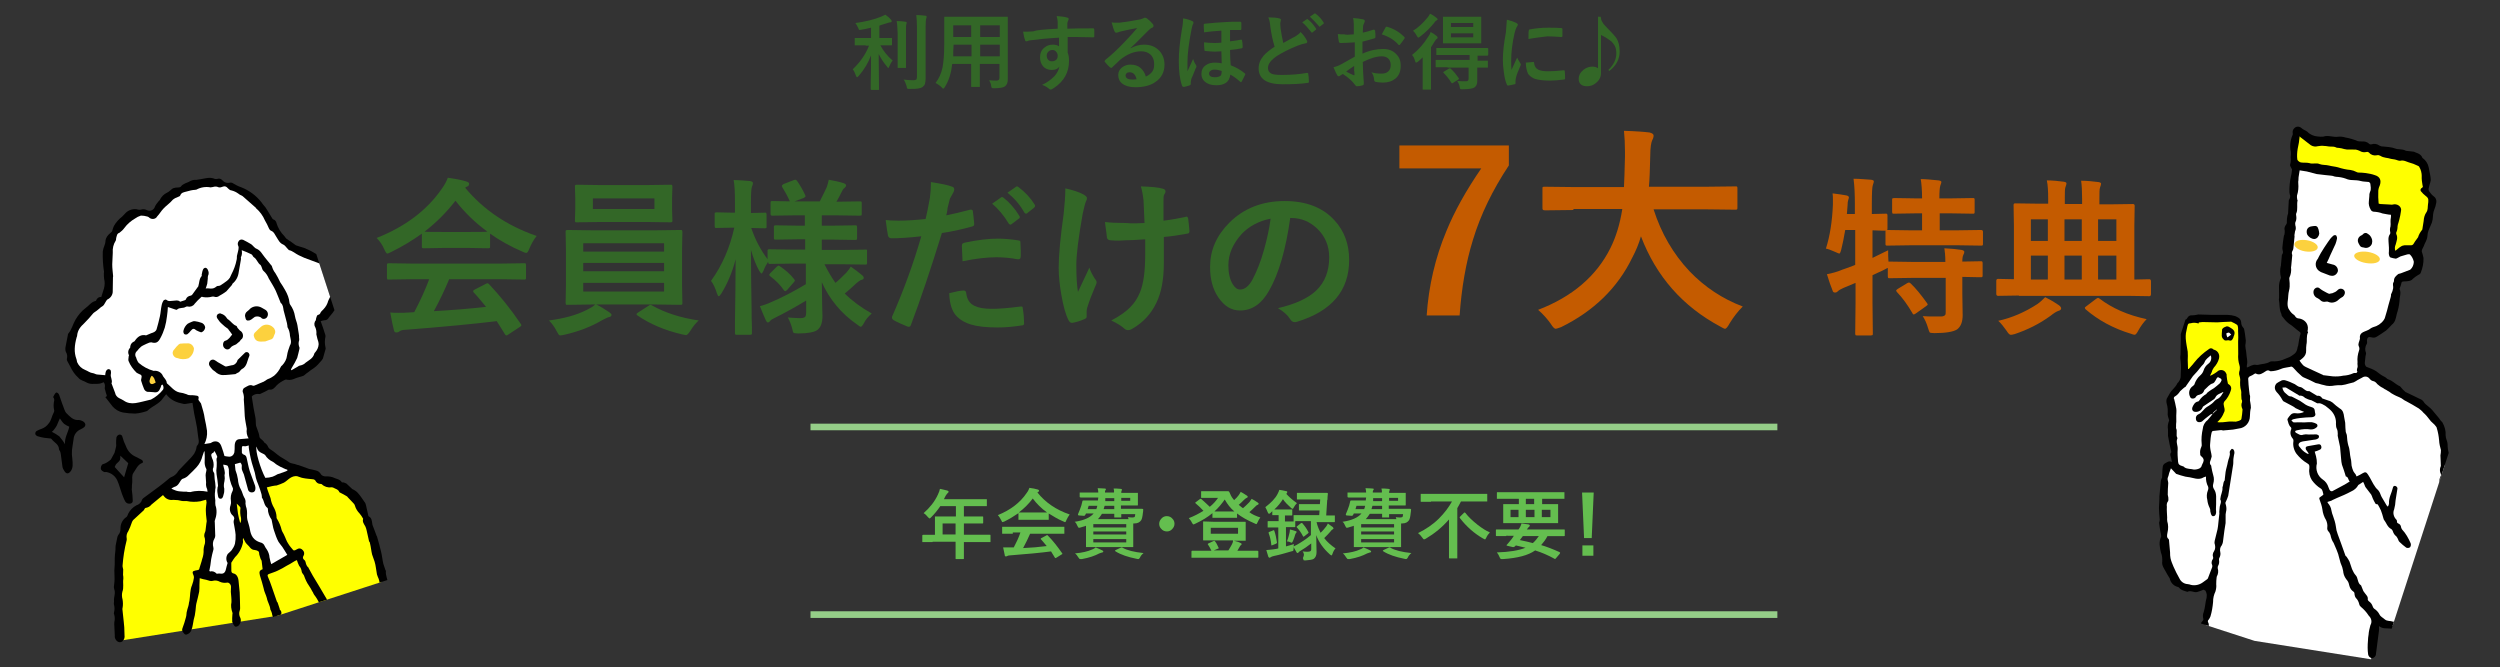 <?xml version="1.0" encoding="utf-8"?>
<!-- Generator: Adobe Illustrator 27.5.0, SVG Export Plug-In . SVG Version: 6.00 Build 0)  -->
<svg version="1.1" id="レイヤー_1" xmlns="http://www.w3.org/2000/svg" xmlns:xlink="http://www.w3.org/1999/xlink" x="0px"
	 y="0px" viewBox="0 0 751.4 200.5" style="enable-background:new 0 0 751.4 200.5;" xml:space="preserve">
<rect x="0" y="0" width="751.4" height="200.5" fill="#333333" stroke="none"/>
<style type="text/css">
	.st0{enable-background:new    ;}
	.st1{fill:#336727;}
	.st2{fill:#C45B00;}
	.st3{fill:#64BE4F;}
	.st4{fill:#95CE88;}
	.st5{clip-path:url(#SVGID_00000008831803974799295460000002019747660641920651_);}
	.st6{fill:#FFFF00;}
	.st7{fill:#FFFFFF;}
	.st8{fill:#FCD13E;}
	.st9{clip-path:url(#SVGID_00000145763659262426731920000004069444395878199974_);}
</style>
<g transform="translate(5 -586.978)">
	<g class="st0">
		<path class="st1" d="M255.2,600.6l-3.1,0c-0.1,0-0.2,0-0.2,0s0-0.1,0-0.2v-1.8c0-0.1,0-0.2,0-0.2c0,0,0.1,0,0.2,0l3.1,0h1.6v-3.1
			c-1.2,0.3-2.2,0.5-2.9,0.6c-0.2,0-0.4,0.1-0.5,0.1c-0.1,0-0.2-0.1-0.3-0.2c0-0.1-0.1-0.3-0.2-0.5c-0.3-0.6-0.5-1-0.8-1.4
			c2.9-0.4,5.5-1,7.7-1.9c0.5-0.2,0.9-0.4,1.3-0.6c0.6,0.4,1.2,0.9,1.7,1.5c0.2,0.2,0.2,0.4,0.2,0.5c0,0.2-0.2,0.3-0.5,0.3
			c-0.2,0-0.5,0.1-1.1,0.3c-1.3,0.4-2,0.6-2.1,0.7v3.7h0.6l3,0c0.1,0,0.2,0,0.2,0c0,0,0,0.1,0,0.2v1.8c0,0.1,0,0.2-0.1,0.2
			c0,0-0.1,0-0.2,0l-3,0h-0.2c0.9,1.7,2.1,3.2,3.7,4.6c-0.4,0.4-0.7,1-1,1.7c-0.1,0.3-0.2,0.5-0.3,0.5c-0.1,0-0.2-0.1-0.4-0.4
			c-1.1-1.3-1.9-2.6-2.5-3.8l0.1,10.6c0,0.1,0,0.2-0.1,0.2c0,0-0.1,0-0.2,0H257c-0.2,0-0.3-0.1-0.3-0.2c0,0,0-0.6,0-1.6
			c0.1-3,0.1-5.8,0.1-8.6c-0.8,2.2-2,4.2-3.7,6.2c-0.2,0.2-0.4,0.4-0.5,0.4c-0.1,0-0.2-0.1-0.3-0.4c-0.3-0.8-0.6-1.5-1-2
			c2.1-2,3.8-4.3,4.9-7.1H255.2z M264.5,593.3c1,0,1.8,0.1,2.6,0.2c0.2,0,0.4,0.1,0.4,0.3c0,0,0,0.2-0.1,0.5
			c-0.1,0.2-0.1,1.1-0.1,2.7v6.9l0,3.3c0,0.1,0,0.2,0,0.2c0,0-0.1,0-0.2,0h-2.1c-0.1,0-0.2,0-0.2,0c0,0,0-0.1,0-0.2l0-3.3V597
			C264.7,595.4,264.7,594.2,264.5,593.3z M266.6,610.9c0.9,0.1,1.9,0.2,2.9,0.2c0.4,0,0.7-0.1,0.9-0.2c0.1-0.1,0.2-0.4,0.2-0.8v-15
			c0-1.5-0.1-2.7-0.2-3.6c1,0,1.9,0.1,2.7,0.2c0.3,0,0.4,0.1,0.4,0.3c0,0.1,0,0.3-0.1,0.5c-0.1,0.2-0.2,1-0.2,2.5v10.6l0,5
			c0,0.7-0.1,1.2-0.2,1.6c-0.1,0.4-0.4,0.6-0.7,0.9c-0.4,0.3-0.9,0.4-1.4,0.5c-0.5,0.1-1.4,0.1-2.5,0.1c-0.4,0-0.6,0-0.7-0.1
			c-0.1-0.1-0.2-0.3-0.2-0.7C267.2,612,267,611.4,266.6,610.9z"/>
		<path class="st1" d="M292.3,611.1c0.9,0.1,1.7,0.1,2.3,0.1c0.5,0,0.8-0.3,0.8-0.8v-4.2h-5.9v3l0,3.7c0,0.1,0,0.2,0,0.2
			c0,0-0.1,0-0.2,0h-2.2c-0.1,0-0.2,0-0.2,0c0,0,0-0.1,0-0.2l0-3.7v-3h-5.7c-0.3,2.7-1,5-2.2,6.9c-0.2,0.3-0.3,0.5-0.5,0.5
			c-0.1,0-0.3-0.1-0.5-0.4c-0.5-0.5-1.1-0.9-1.8-1.3c1-1.3,1.7-2.8,2.1-4.7c0.3-1.7,0.5-3.9,0.5-6.7v-4.1l0-4.1c0-0.1,0-0.2,0.1-0.3
			c0,0,0.1,0,0.2,0l3.4,0h11.8l3.4,0c0.1,0,0.2,0,0.2,0.1c0,0,0,0.1,0,0.2l0,4.1v11.1l0,3.4c0,0.9-0.3,1.6-0.8,2
			c-0.5,0.4-1.6,0.6-3.3,0.6c-0.4,0-0.6,0-0.7-0.1c-0.1-0.1-0.1-0.3-0.2-0.6C292.9,612.3,292.6,611.6,292.3,611.1z M281.5,603.9h5.5
			v-3.5h-5.4v0.3C281.5,601.8,281.5,602.9,281.5,603.9z M281.5,598.1h5.4v-3.5h-5.4V598.1z M295.5,594.6h-5.9v3.5h5.9V594.6z
			 M289.6,603.9h5.9v-3.5h-5.9V603.9z"/>
		<path class="st1" d="M312.9,595.6c0-0.2,0-0.6,0-1.1c0-0.4,0-0.7,0-0.9c0-0.6-0.2-1.2-0.3-1.8c1.2,0.1,2.2,0.2,2.9,0.4
			c0.5,0.1,0.7,0.2,0.7,0.5c0,0.1-0.1,0.3-0.2,0.6c-0.1,0.2-0.2,0.4-0.2,0.7c0,0.1,0,0.6,0,1.6c2.2-0.1,4.8-0.1,7.7-0.1
			c0.2,0,0.3,0,0.3,0.1c0,0,0.1,0.2,0.1,0.3c0,0.3,0,0.6,0,1c0,0.3,0,0.6,0,1c0,0.2-0.1,0.3-0.3,0.3c0,0-0.1,0-0.1,0
			c-1.5,0-3.1-0.1-4.8-0.1c-1,0-2,0-2.8,0c0,2.1,0,3.6,0,4.7c0.3,0.7,0.4,1.5,0.4,2.5c0,3.4-1.5,6.1-4.5,8.1c-0.5,0.3-0.8,0.5-1,0.5
			c-0.2,0-0.4-0.1-0.7-0.4c-0.5-0.4-1.2-0.8-1.9-1c1.5-0.7,2.7-1.6,3.7-2.6c0.8-0.9,1.3-1.8,1.5-2.9c-0.5,0.7-1.2,1-2.3,1
			c-1.1,0-2-0.4-2.6-1.1c-0.6-0.7-0.9-1.6-0.9-2.7c0-1.2,0.4-2.2,1.3-2.9c0.7-0.6,1.5-0.9,2.5-0.9c0.9,0,1.5,0.2,1.9,0.5l0-2.6
			c-3.6,0.2-6.5,0.5-8.7,0.8c-0.2,0-0.4,0.1-0.7,0.2c-0.2,0.1-0.4,0.1-0.4,0.1c-0.2,0-0.4-0.1-0.4-0.4c-0.2-0.4-0.4-1.3-0.6-2.5
			c0.3,0,0.5,0,0.8,0c0.3,0,1,0,2.3-0.1C306.5,596,309.1,595.8,312.9,595.6z M311.3,602c-0.5,0-0.9,0.2-1.2,0.5s-0.5,0.7-0.5,1.2
			c0,0.6,0.2,1,0.5,1.3c0.3,0.3,0.6,0.4,1.1,0.4c0.5,0,1-0.2,1.3-0.5c0.3-0.3,0.4-0.7,0.4-1.2c0-0.5-0.2-0.9-0.5-1.2
			C312.2,602.2,311.8,602,311.3,602z"/>
		<path class="st1" d="M336.8,595.4c-1.6,0.3-3.2,0.6-4.8,1c-0.4,0.1-0.8,0.2-1,0.3c-0.2,0.1-0.4,0.1-0.5,0.1
			c-0.2,0-0.4-0.1-0.5-0.4c-0.3-0.5-0.5-1.4-0.9-2.7c0.4,0.1,0.9,0.1,1.4,0.1c0.3,0,0.6,0,1,0c1.7-0.2,3.6-0.5,5.7-0.9
			c0.7-0.1,1.1-0.3,1.4-0.4c0.2-0.1,0.4-0.2,0.5-0.2c0.2,0,0.4,0.1,0.6,0.2c0.7,0.5,1.2,1,1.7,1.6c0.2,0.2,0.3,0.4,0.3,0.6
			c0,0.3-0.1,0.5-0.4,0.6c-0.3,0.1-0.7,0.4-1.1,0.8c-0.5,0.5-1.5,1.5-2.8,2.8c-1,1-1.9,1.9-2.6,2.5l0,0.1c1.3-0.7,2.6-1.1,4-1.1
			c2,0,3.5,0.6,4.7,1.9c1,1.1,1.5,2.5,1.5,4.1c0,2.2-0.9,4-2.7,5.2c-1.5,1.1-3.6,1.6-6.1,1.6c-1.7,0-3-0.4-3.9-1.1
			c-0.8-0.6-1.2-1.5-1.2-2.6c0-0.9,0.4-1.7,1.2-2.3c0.7-0.5,1.5-0.8,2.4-0.8c1.3,0,2.3,0.3,3.1,1c0.7,0.6,1.3,1.5,1.6,2.6
			c0.9-0.4,1.6-1,2-1.6c0.4-0.6,0.5-1.3,0.5-2.2c0-1.2-0.4-2.2-1.2-2.9c-0.7-0.6-1.6-0.9-2.7-0.9c-2.2,0-4.3,0.9-6.4,2.6
			c-0.3,0.3-1,1-2.2,2.1c-0.2,0.2-0.3,0.3-0.4,0.3s-0.2-0.1-0.4-0.2c-0.5-0.4-0.9-0.9-1.5-1.6c-0.1-0.1-0.1-0.1-0.1-0.2
			c0-0.1,0.1-0.2,0.2-0.4c1.9-1.5,3.8-3.3,5.9-5.5C334.6,597.9,335.9,596.5,336.8,595.4z M336.6,610.8c-0.3-1.4-1-2.1-2.1-2.1
			c-0.4,0-0.7,0.1-0.9,0.3c-0.2,0.2-0.3,0.4-0.3,0.6c0,0.9,0.7,1.3,2.2,1.3C335.9,610.9,336.2,610.8,336.6,610.8z"/>
		<path class="st1" d="M350.6,592.5c1.2,0.2,2.1,0.5,2.7,0.8c0.3,0.1,0.4,0.3,0.4,0.5c0,0.1,0,0.2-0.1,0.4c-0.2,0.3-0.3,0.8-0.5,1.7
			c-0.8,4.1-1.2,7.3-1.2,9.8c0,1.2,0,2.1,0,2.7c1-2.2,1.6-3.4,1.7-3.7c0.2,0.6,0.4,1.2,0.8,1.7c0.1,0.2,0.2,0.4,0.2,0.5
			c0,0.1,0,0.2-0.1,0.4c-0.1,0.1-0.2,0.4-0.4,0.9c-0.4,1.1-0.8,1.9-1,2.4c-0.1,0.4-0.2,0.8-0.2,1.1c0,0.2,0,0.3,0,0.5
			c0,0.2-0.1,0.3-0.3,0.4c-0.4,0.2-1,0.3-1.7,0.5c0,0-0.1,0-0.1,0c-0.2,0-0.4-0.1-0.5-0.3c-0.7-1.9-1-4.4-1-7.5
			c0-2.6,0.3-5.7,0.9-9.3C350.5,594.5,350.6,593.4,350.6,592.5z M362,596.2c-2,0.1-3.7,0.3-5.1,0.5c-0.1-1.2-0.1-2-0.1-2.3
			c0-0.2,0.1-0.3,0.4-0.3c2-0.2,4.1-0.4,6.3-0.5c1.4-0.1,2.7-0.1,4.1-0.1c0.3,0,0.5,0.1,0.5,0.4c0,0.4,0,0.7,0,1c0,0.3,0,0.5,0,0.8
			c0,0.2-0.1,0.3-0.3,0.3c-1.4,0-2.4,0-3.1,0c0,0.4,0,1,0,1.8l0,1.6c1.4-0.2,2.5-0.3,3.3-0.5c0,0,0.1,0,0.1,0c0.1,0,0.2,0.1,0.2,0.2
			c0.1,0.4,0.2,1.1,0.2,2.1c0,0.1-0.1,0.2-0.3,0.3c-0.5,0.1-1.7,0.3-3.5,0.5c0,1.7,0.1,3.3,0.2,4.6c1.6,0.6,3,1.4,4.2,2.4
			c0.1,0.1,0.2,0.2,0.2,0.3c0,0.1,0,0.1-0.1,0.2c-0.3,0.6-0.6,1.3-1,2c-0.1,0.1-0.2,0.2-0.2,0.2c0,0-0.1-0.1-0.3-0.2
			c-0.9-0.8-1.8-1.5-2.9-2.1c-0.2,1.2-0.6,2-1.4,2.5c-0.7,0.5-1.7,0.7-2.9,0.7c-1.5,0-2.6-0.4-3.4-1.1c-0.7-0.6-1-1.4-1-2.3
			c0-1.1,0.4-2,1.3-2.6c0.8-0.6,1.7-0.8,2.8-0.8c0.8,0,1.4,0.1,2,0.2c0-1.2-0.1-2.4-0.1-3.6c-0.7,0-1.3,0.1-1.9,0.1
			c-0.9,0-1.8-0.1-2.9-0.2c-0.2,0-0.3-0.1-0.3-0.3c-0.1-0.9-0.1-1.6-0.1-2.3c0.9,0.1,1.9,0.2,3,0.2c0.7,0,1.4,0,2.2-0.1V596.2z
			 M362.2,608.3c-0.7-0.2-1.4-0.4-2.1-0.4c-0.6,0-1,0.1-1.3,0.4c-0.3,0.2-0.4,0.5-0.4,0.8c0,0.7,0.6,1.1,1.7,1.1
			c0.9,0,1.5-0.2,1.9-0.6C362.1,609.3,362.2,608.9,362.2,608.3z"/>
		<path class="st1" d="M376.2,592.2c1.4,0,2.5,0.1,3.3,0.3c0.3,0.1,0.5,0.2,0.5,0.4l-0.2,1c0,0.2,0,0.7,0.1,1.7
			c0.2,1.5,0.5,2.9,0.8,4.3c0.5-0.3,1.1-0.6,1.8-1c0.8-0.4,1.4-0.8,1.7-0.9c0.8-0.5,1.4-0.9,1.7-1.4c0.8,0.8,1.4,1.6,1.8,2.4
			c0.1,0.2,0.2,0.3,0.2,0.5c0,0.3-0.2,0.5-0.5,0.5c-0.6,0.1-1.4,0.3-2.4,0.7c-2.5,1-4.4,2-5.9,2.9c-2,1.3-3,2.5-3,3.8
			c0,0.8,0.3,1.3,1,1.7c0.6,0.3,1.7,0.4,3.1,0.4c2.9,0,5.3-0.2,7.5-0.6c0.1,0,0.1,0,0.2,0c0.2,0,0.3,0.1,0.3,0.3
			c0.1,0.5,0.2,1.3,0.2,2.3c0,0.3-0.1,0.4-0.5,0.4c-1.9,0.3-4.4,0.4-7.4,0.4c-4.8,0-7.2-1.6-7.2-4.8c0-1.4,0.5-2.6,1.5-3.8
			c0.7-0.8,1.8-1.7,3.3-2.7c-0.6-1.9-1-3.9-1.3-6.1C376.7,593.7,376.5,592.8,376.2,592.2z M386.4,593.7l1.3-0.9
			c0.1,0,0.1-0.1,0.2-0.1c0.1,0,0.1,0,0.2,0.1c0.9,0.7,1.6,1.5,2.4,2.7c0,0.1,0.1,0.1,0.1,0.2c0,0.1,0,0.1-0.1,0.2l-1,0.8
			c-0.1,0.1-0.1,0.1-0.2,0.1c-0.1,0-0.1-0.1-0.2-0.2C388.1,595.4,387.3,594.4,386.4,593.7z M388.7,592l1.3-0.9
			c0.1,0,0.1-0.1,0.2-0.1c0.1,0,0.1,0,0.2,0.1c1,0.7,1.8,1.6,2.4,2.6c0,0.1,0.1,0.2,0.1,0.2c0,0.1,0,0.2-0.1,0.2l-1,0.8
			c-0.1,0-0.1,0.1-0.2,0.1c-0.1,0-0.2-0.1-0.2-0.2C390.5,593.8,389.6,592.8,388.7,592z"/>
		<path class="st1" d="M401.9,597.3l0-2.9c0-0.8-0.1-1.5-0.2-2c1.2,0.1,2.2,0.2,3,0.4c0.3,0.1,0.5,0.2,0.5,0.5c0,0.1,0,0.2-0.1,0.4
			c-0.2,0.4-0.3,0.7-0.4,1c0,0.5-0.1,1.2-0.1,2.1c0.9-0.2,2-0.5,3.2-0.9c0.1,0,0.1,0,0.2,0c0.1,0,0.2,0.1,0.3,0.3
			c0.1,0.6,0.1,1.3,0.1,1.9c0,0.2-0.1,0.3-0.3,0.4c-1.3,0.4-2.5,0.7-3.6,1l0,3.6c2.2-1,4.3-1.4,6.2-1.4c1.7,0,3,0.5,4,1.6
			c0.9,0.9,1.3,2,1.3,3.4c0,1.7-0.5,3-1.6,3.9c-1,0.8-2.2,1.2-3.8,1.2c-0.7,0-1.4-0.1-2.1-0.2c-0.4-0.1-0.5-0.4-0.5-0.8
			c-0.1-0.8-0.3-1.5-0.8-2.1c0.9,0.3,1.9,0.4,3.1,0.4c0.8,0,1.5-0.2,2-0.7c0.5-0.5,0.7-1.1,0.7-1.9c0-0.9-0.3-1.5-0.8-2
			c-0.5-0.4-1.1-0.6-1.9-0.6c-1.6,0-3.5,0.6-5.7,1.7c0,1.1,0.1,2.1,0.1,3c0.1,1.9,0.2,3,0.2,3.2c0,0.3,0,0.5,0,0.5
			c0,0.1-0.2,0.2-0.3,0.3c-0.6,0.2-1.2,0.3-1.8,0.3c-0.2,0-0.4-0.2-0.6-0.5c-0.7-1-1.9-2.1-3.6-3.2c-0.3,0.2-0.6,0.4-0.8,0.5
			c-0.1,0.1-0.3,0.2-0.4,0.2c-0.2,0-0.4-0.1-0.5-0.4c-0.3-0.4-0.6-1.2-1.1-2.3c0.8-0.2,1.6-0.5,2.3-0.9c0.8-0.4,2.1-1.2,4.1-2.3
			v-4.3c-1.7,0.1-3.1,0.2-4.2,0.2c-0.4,0-0.6-0.2-0.6-0.5c-0.1-0.4-0.2-1.1-0.3-2.2c0.5,0.1,1.2,0.1,2,0.1
			C399.4,597.5,400.5,597.4,401.9,597.3z M402,606.8c-1.1,0.7-1.9,1.3-2.4,1.7c0.9,0.5,1.6,0.8,2.3,1.1c0.1,0,0.1,0,0.1,0
			c0.1,0,0.1,0,0.1-0.1c0,0,0,0,0-0.1c0-0.3,0-0.7-0.1-1.3C402,607.4,402,607,402,606.8z M410.3,597.3c0.3-0.6,0.7-1.2,1.1-2
			c0.1-0.2,0.2-0.3,0.3-0.3c0,0,0.1,0,0.1,0c2.2,0.6,3.9,1.7,5.3,3.1c0.1,0.1,0.1,0.2,0.1,0.3c0,0,0,0.1-0.1,0.2
			c-0.1,0.2-0.4,0.5-0.7,1c-0.4,0.5-0.6,0.7-0.6,0.8c0,0.1-0.1,0.1-0.3,0.1c-0.1,0-0.2,0-0.2-0.1C414.2,599.1,412.5,598,410.3,597.3
			z"/>
		<path class="st1" d="M425,596.6c0.6,0.3,1.2,0.7,1.8,1.2c0.2,0.2,0.3,0.3,0.3,0.5c0,0.1-0.1,0.3-0.3,0.4c-0.2,0.1-0.4,0.4-0.7,0.9
			c-0.4,0.7-0.8,1.2-1,1.6v9.4l0,3.1c0,0.1,0,0.2,0,0.2c0,0-0.1,0-0.2,0h-2.1c-0.1,0-0.2,0-0.2,0s0-0.1,0-0.2l0-3.1v-3.7
			c0-0.6,0-1.5,0-2.7c-0.5,0.5-0.9,0.9-1.4,1.3c-0.3,0.2-0.5,0.3-0.6,0.3c-0.1,0-0.2-0.2-0.3-0.5c-0.2-0.8-0.5-1.4-0.9-1.8
			c1.9-1.5,3.5-3.3,4.8-5.4C424.6,597.6,424.8,597.2,425,596.6z M424.8,591.1c0.7,0.3,1.3,0.7,1.9,1.2c0.2,0.2,0.4,0.3,0.4,0.5
			c0,0.1-0.1,0.2-0.3,0.3c-0.2,0.1-0.5,0.3-0.7,0.7c-1.2,1.5-2.6,2.9-4.3,4.2c-0.3,0.2-0.5,0.3-0.5,0.3c-0.1,0-0.3-0.2-0.5-0.6
			c-0.3-0.6-0.7-1.1-1.1-1.5c1.7-1,3.1-2.4,4.4-4C424.4,591.9,424.6,591.5,424.8,591.1z M430.1,607.2l-3.4,0c-0.1,0-0.2,0-0.2-0.1
			c0,0,0-0.1,0-0.2v-1.7c0-0.1,0-0.2,0-0.2c0,0,0.1,0,0.2,0l3.4,0h6.6v-1.5h-6.3l-3.4,0c-0.1,0-0.2,0-0.3,0c0,0,0-0.1,0-0.2v-1.7
			c0-0.1,0-0.2,0-0.2c0,0,0.1,0,0.2,0l3.4,0h8.3l3.4,0c0.2,0,0.3,0.1,0.3,0.3v1.7c0,0.2-0.1,0.3-0.3,0.3c0,0-0.2,0-0.4,0
			c-0.7,0-1.6,0-2.5,0v1.5l2.9,0c0.1,0,0.2,0,0.2,0c0,0,0,0.1,0,0.2v1.7c0,0.1,0,0.2,0,0.2c0,0-0.1,0-0.2,0c0,0-0.1,0-0.4,0
			c-0.7,0-1.6,0-2.6,0v1.1l0,3c0,0.9-0.3,1.5-0.9,1.9c-0.5,0.3-1.7,0.5-3.5,0.5c-0.4,0-0.6,0-0.7-0.1c-0.1-0.1-0.1-0.3-0.2-0.7
			c-0.1-0.6-0.4-1.2-0.7-1.7c0.7,0.1,1.4,0.1,2.2,0.1c0.2,0,0.4,0,0.5,0c0.5,0,0.7-0.3,0.7-0.8v-3.3H430.1z M436.9,592l3.1,0
			c0.1,0,0.2,0,0.2,0s0,0.1,0,0.2l0,2.2v3.2l0,2.2c0,0.1,0,0.2,0,0.2c0,0-0.1,0-0.2,0l-3.1,0H432l-3.1,0c-0.1,0-0.2,0-0.2,0
			s0-0.1,0-0.2l0-2.2v-3.2l0-2.2c0-0.1,0-0.2,0-0.2c0,0,0.1,0,0.2,0l3.1,0H436.9z M431,607.6c0.9,0.8,1.7,1.8,2.4,2.8
			c0.1,0.1,0.1,0.2,0.1,0.2c0,0.1-0.1,0.2-0.2,0.3l-1.6,1c-0.1,0.1-0.2,0.1-0.3,0.1c-0.1,0-0.1-0.1-0.2-0.2
			c-0.8-1.3-1.6-2.2-2.3-2.9c-0.1-0.1-0.1-0.1-0.1-0.2s0.1-0.1,0.2-0.2l1.5-0.9c0.1-0.1,0.2-0.1,0.3-0.1
			C430.8,607.5,430.9,607.5,431,607.6z M431.1,593.9v1.2h6.7v-1.2H431.1z M437.8,598.2V597h-6.7v1.2H437.8z"/>
		<path class="st1" d="M447.9,592.9c1.2,0.3,2.1,0.6,2.7,0.9c0.4,0.2,0.6,0.4,0.6,0.6c0,0.1-0.1,0.4-0.4,0.8c-0.2,0.4-0.4,1-0.6,1.8
			c-0.7,3.1-1,5.8-1,8.1c0,1.1,0,2,0.1,2.9c1.1-2.5,1.7-3.7,1.7-3.7c0.1,0.3,0.4,0.8,0.9,1.6c0.1,0.2,0.2,0.3,0.2,0.4
			c0,0.1,0,0.3-0.1,0.4c-0.7,1.6-1.2,2.8-1.4,3.8c0,0.2-0.1,0.4-0.1,0.8l0,0.7c0,0.2-0.1,0.3-0.3,0.3c-0.7,0.2-1.4,0.3-2,0.4
			c0,0,0,0,0,0c-0.1,0-0.2-0.1-0.3-0.3c-0.4-0.9-0.7-2.1-0.9-3.7c-0.2-1.3-0.3-2.6-0.3-3.7c0-2.3,0.3-5,0.9-8.2
			C447.7,594.9,447.9,593.7,447.9,592.9z M453.6,605.8l2.3-0.2c0,0,0,0,0,0c0.1,0,0.2,0.1,0.2,0.4c0.1,0.9,0.5,1.5,1.2,1.9
			c0.6,0.3,1.6,0.5,2.9,0.5c1.4,0,3-0.1,4.8-0.3c0.1,0,0.1,0,0.1,0c0.1,0,0.2,0.1,0.2,0.3c0.1,0.7,0.1,1.4,0.1,2.1
			c0,0.2,0,0.3-0.1,0.3c0,0-0.2,0.1-0.4,0.1c-1.6,0.2-2.9,0.3-4.1,0.3c-1.9,0-3.4-0.2-4.4-0.5c-0.9-0.3-1.5-0.8-2.1-1.5
			C453.9,608.3,453.6,607.2,453.6,605.8z M454.4,598.7c0-1.4,0-2.3,0.1-2.5c0-0.2,0.1-0.4,0.4-0.4c1.6-0.3,3.4-0.5,5.4-0.5
			c1.4,0,2.6,0,3.7,0.1c0.3,0,0.4,0,0.5,0.1c0,0,0.1,0.1,0.1,0.2c0,1,0,1.7,0,2.1c0,0.2-0.1,0.3-0.3,0.3c0,0,0,0-0.1,0
			c-1.5-0.1-2.9-0.2-4.1-0.2C458.5,598.1,456.6,598.3,454.4,598.7z"/>
		<path class="st1" d="M476.2,597.5v11.4c0,1.2-0.5,2.2-1.5,3c-0.8,0.7-1.7,1-2.7,1c-0.8,0-1.5-0.2-1.9-0.6
			c-0.4-0.4-0.6-0.9-0.6-1.6c0-1.1,0.5-2,1.5-2.8c0.8-0.6,1.7-0.9,2.6-0.9c0.7,0,1.3,0.2,1.7,0.5V592h0.8c0.1,0.7,0.2,1.2,0.5,1.6
			c0.2,0.4,0.5,0.8,0.9,1.2c1.6,1.6,2.7,2.8,3.3,3.6c0.7,1.1,1,2.4,1,4.1c0,2.2-1,4.2-3.1,5.8l-0.3-0.3c1.6-1.5,2.4-3.2,2.4-4.9
			c0-0.9-0.1-1.6-0.4-2.2c-0.2-0.5-0.6-0.9-1-1.4C478.5,598.8,477.5,598.1,476.2,597.5z"/>
	</g>
	<g class="st0">
		<path class="st1" d="M156.3,657.9c-0.9,1.1-1.6,2.4-2.2,3.8c-0.3,0.8-0.6,1.3-0.9,1.3c-0.2,0-0.6-0.1-1.2-0.4
			c-3.7-1.6-6.9-3.4-9.7-5.4v3.8c0,0.3,0,0.4-0.1,0.5c-0.1,0-0.2,0.1-0.4,0.1l-5.8-0.1h-7.8l-5.8,0.1c-0.3,0-0.4,0-0.5-0.1
			s-0.1-0.2-0.1-0.4v-3.9c-2.8,2-5.9,3.9-9.2,5.5c-0.6,0.3-1,0.5-1.2,0.5c-0.2,0-0.5-0.4-0.9-1.3c-0.6-1.4-1.4-2.5-2.3-3.4
			c8.6-3.4,15.1-8.3,19.6-14.8c0.8-1.1,1.4-2.2,1.8-3.3c2.1,0.3,3.9,0.6,5.5,1.1c0.6,0.2,0.9,0.4,0.9,0.7c0,0.4-0.2,0.7-0.5,0.8
			c-0.2,0.1-0.5,0.2-0.7,0.4C140.2,649.9,147.3,654.8,156.3,657.9z M118.6,670.9l-6.7,0.1c-0.3,0-0.5,0-0.5-0.1
			c0-0.1-0.1-0.2-0.1-0.4v-3.8c0-0.3,0-0.4,0.1-0.5c0.1,0,0.2-0.1,0.5-0.1l6.7,0.1h27.2l6.7-0.1c0.3,0,0.5,0,0.5,0.1
			c0,0.1,0.1,0.2,0.1,0.4v3.8c0,0.2,0,0.4-0.1,0.5c-0.1,0.1-0.2,0.1-0.5,0.1l-6.7-0.1H130c-1.3,3.1-2.8,6.3-4.6,9.6
			c5.3-0.3,10.5-0.7,15.7-1.3c-1.6-1.9-2.8-3.4-3.7-4.3c-0.1-0.2-0.2-0.3-0.2-0.4c0-0.2,0.2-0.3,0.5-0.5l3.3-1.7
			c0.2-0.1,0.4-0.2,0.5-0.2c0.1,0,0.3,0.1,0.5,0.3c3.2,3.4,6.4,7.3,9.5,11.9c0.1,0.2,0.2,0.3,0.2,0.4c0,0.2-0.1,0.3-0.4,0.5
			l-3.5,2.3c-0.3,0.2-0.5,0.3-0.6,0.3c-0.1,0-0.3-0.1-0.4-0.3c-0.7-1.1-1.5-2.5-2.5-4c-6.6,0.8-15.8,1.7-27.5,2.6
			c-0.8,0-1.4,0.2-1.8,0.5c-0.2,0.2-0.5,0.3-0.9,0.3c-0.4,0-0.6-0.2-0.7-0.7c-0.3-1.1-0.7-2.9-1.1-5.3c0.8,0.1,1.6,0.1,2.5,0.1
			c0.8,0,1.9,0,3.1-0.1l1.6-0.1c1.8-3.4,3.3-6.7,4.5-9.9H118.6z M122.6,656.6c0.6,0.1,2.5,0.1,5.6,0.1h7.8c2.9,0,4.8,0,5.5-0.1
			c-3.7-2.7-6.9-5.8-9.6-9.3C129.2,650.8,126.1,653.9,122.6,656.6z"/>
		<path class="st1" d="M178.1,680.8c0.4,0.3,0.7,0.6,0.7,0.8c0,0.4-0.3,0.6-0.8,0.7c-0.3,0-0.9,0.4-2,0.9c-3.2,1.9-7,3.4-11.4,4.4
			c-0.7,0.1-1,0.2-1.1,0.2c-0.3,0-0.5-0.1-0.6-0.3c-0.1-0.1-0.3-0.5-0.6-1c-0.6-1.2-1.4-2.3-2.3-3.2c4.5-0.6,8.3-1.6,11.4-3.2
			c1-0.5,1.9-1,2.5-1.6h-1.2l-7.1,0.1c-0.3,0-0.5,0-0.5-0.1c0-0.1-0.1-0.2-0.1-0.5l0.1-5.3v-10.6l-0.1-5.4c0-0.3,0-0.4,0.1-0.5
			c0.1,0,0.2-0.1,0.5-0.1l7.1,0.1h19.7l7.1-0.1c0.3,0,0.4,0,0.5,0.1c0,0.1,0.1,0.2,0.1,0.5l-0.1,5.4v10.6l0.1,5.3
			c0,0.3,0,0.4-0.1,0.5c-0.1,0.1-0.2,0.1-0.5,0.1l-7.1-0.1h-18.2C175.3,679,176.6,679.8,178.1,680.8z M189.7,642.6l6.8-0.1
			c0.3,0,0.4,0,0.5,0.1c0,0.1,0.1,0.2,0.1,0.5l-0.1,3.4v3.3l0.1,3.4c0,0.3,0,0.4-0.1,0.5c-0.1,0-0.2,0.1-0.5,0.1l-6.8-0.1h-14.5
			l-6.8,0.1c-0.3,0-0.4,0-0.5-0.1s-0.1-0.2-0.1-0.5l0.1-3.4v-3.3l-0.1-3.4c0-0.3,0-0.4,0.1-0.5c0.1,0,0.2-0.1,0.4-0.1l6.8,0.1H189.7
			z M170.3,660.1v2.5h24.3v-2.5H170.3z M170.3,668.5h24.3V666h-24.3V668.5z M194.6,674.6v-2.6h-24.3v2.6H194.6z M191.7,649.8v-3.2
			h-18.5v3.2H191.7z M205,683.3c-0.9,0.8-1.7,1.8-2.5,3.1c-0.6,0.9-1,1.3-1.3,1.3c0,0-0.4-0.1-1.1-0.2c-5.2-1.2-9.7-3.1-13.5-5.7
			c-0.2-0.1-0.3-0.3-0.3-0.4c0-0.1,0.2-0.3,0.5-0.5l3.1-2c0.2-0.2,0.5-0.3,0.7-0.3c0.1,0,0.2,0.1,0.4,0.2
			C194.9,681,199.6,682.5,205,683.3z"/>
		<path class="st1" d="M233.4,666.2l-6.9,0.1c-0.3,0-0.4,0-0.5-0.1s-0.1-0.2-0.1-0.4v-0.2c-0.6,0.9-1.1,1.8-1.4,2.7
			c-0.3,0.6-0.5,0.9-0.6,0.9s-0.4-0.3-0.7-0.8c-1-1.8-1.8-3.9-2.5-6.3c0,5.7,0.1,11.7,0.2,18c0,1.4,0,3.2,0.1,5.3c0,1,0,1.5,0,1.6
			c0,0.3,0,0.4-0.1,0.5c0,0-0.2,0.1-0.4,0.1h-4c-0.3,0-0.4,0-0.5-0.1c0,0-0.1-0.2-0.1-0.4c0-0.1,0-1.2,0-3.5
			c0.1-6.7,0.2-12.9,0.2-18.7c-1,3.9-2.5,7.4-4.3,10.3c-0.3,0.5-0.6,0.8-0.8,0.8c-0.2,0-0.3-0.3-0.5-0.8c-0.5-1.6-1.1-2.9-1.8-3.8
			c3.4-4.7,5.7-10.1,7-16h-0.6l-4.7,0.1c-0.3,0-0.4,0-0.5-0.1c0-0.1-0.1-0.2-0.1-0.5v-3.5c0-0.3,0-0.5,0.1-0.5
			c0.1,0,0.2-0.1,0.5-0.1l4.7,0.1h0.8v-3c0-3-0.1-5.3-0.4-6.8c1.9,0,3.5,0.2,5,0.3c0.5,0.1,0.8,0.3,0.8,0.6c0,0.3-0.1,0.7-0.3,1.1
			c-0.2,0.5-0.3,2.1-0.3,4.8v3.1l4.2-0.1c0.2,0,0.4,0,0.4,0.1c0,0.1,0.1,0.2,0.1,0.5v3.5c0,0.3,0,0.5-0.1,0.5
			c-0.1,0-0.2,0.1-0.4,0.1l-4.1-0.1c1.2,3.6,2.9,6.7,4.9,9.4v-2.4c0-0.3,0-0.4,0.1-0.5c0.1-0.1,0.2-0.1,0.5-0.1l6.9,0.1h3.8v-3.1
			h-2.4l-6.4,0.1c-0.3,0-0.4,0-0.5-0.1s-0.1-0.2-0.1-0.4v-3.2c0-0.3,0-0.5,0.1-0.5c0.1,0,0.2-0.1,0.4-0.1l6.4,0.1h2.4v-3.1h-3.1
			l-6.7,0.1c-0.4,0-0.5-0.2-0.5-0.5V648c0-0.3,0-0.4,0.1-0.5c0.1-0.1,0.2-0.1,0.4-0.1l5.3,0.1c-0.7-1.6-1.5-3-2.3-4.3
			c-0.1-0.2-0.1-0.3-0.1-0.4c0-0.1,0.2-0.3,0.5-0.5l3.1-1.2c0.2-0.1,0.4-0.1,0.5-0.1c0.1,0,0.3,0.1,0.5,0.4c0.9,1.3,1.7,2.7,2.4,4.2
			c0.1,0.2,0.1,0.3,0.1,0.4c0,0.1-0.2,0.3-0.6,0.5l-2.7,1h7.6c0.9-1.8,1.6-3.2,2.1-4.3c0.2-0.6,0.4-1.3,0.6-2.2
			c1.6,0.3,3.1,0.6,4.4,1c0.5,0.2,0.8,0.4,0.8,0.7c0,0.3-0.2,0.5-0.5,0.8c-0.3,0.2-0.5,0.5-0.7,0.9c-0.6,1.3-1.2,2.3-1.7,3.2h0.3
			l6.7-0.1c0.3,0,0.5,0,0.5,0.1c0.1,0.1,0.1,0.2,0.1,0.4v3.3c0,0.2,0,0.4-0.1,0.4c-0.1,0-0.2,0.1-0.5,0.1l-6.7-0.1H242v3.1h3.6
			l6.4-0.1c0.3,0,0.4,0,0.5,0.1c0,0.1,0.1,0.2,0.1,0.5v3.2c0,0.3,0,0.4-0.1,0.5c-0.1,0-0.2,0.1-0.4,0.1l-6.4-0.1H242v3.1h6.2
			l6.9-0.1c0.3,0,0.5,0,0.5,0.1c0,0,0,0.2,0,0.4v3.4c0,0.3,0,0.4-0.1,0.5c0,0.1-0.2,0.1-0.5,0.1l-6.9-0.1h-5.3c1,2,2.1,3.9,3.3,5.6
			c1-0.8,2.1-1.9,3.3-3.1c0.5-0.6,1-1.2,1.3-1.8c1.2,0.8,2.3,1.7,3.3,2.5c0.4,0.3,0.6,0.6,0.6,0.9c0,0.3-0.2,0.5-0.7,0.6
			c-0.4,0.1-0.9,0.5-1.5,1c-1.4,1.3-2.5,2.3-3.5,3.1c2.2,2.2,4.9,4.2,8.1,6c-1,0.9-1.9,1.9-2.4,3c-0.4,0.7-0.7,1-0.9,1
			c-0.1,0-0.5-0.2-1.1-0.7c-4.8-3.3-8.3-7.6-10.6-12.7c0,1.5,0.1,3.5,0.1,6.2c0,1.9,0.1,3.2,0.1,3.9c0,2.1-0.5,3.5-1.6,4.3
			c-0.9,0.6-2.7,1-5.6,1c-0.9,0-1.4-0.1-1.5-0.2c-0.1-0.1-0.3-0.6-0.4-1.3c-0.3-1.1-0.7-2.2-1.3-3.3c1.4,0.1,2.6,0.2,3.6,0.2
			c0.8,0,1.3-0.1,1.6-0.4c0.2-0.2,0.3-0.7,0.3-1.3v-3.6c-3.1,1.9-6.2,3.6-9.2,5.1c-0.8,0.4-1.4,0.7-1.6,1c-0.2,0.3-0.5,0.5-0.7,0.5
			c-0.2,0-0.4-0.2-0.6-0.6c-0.6-1.3-1.2-2.8-1.8-4.3c1.2-0.3,2.2-0.7,2.9-1c3.6-1.5,7.2-3.4,10.9-5.6v-6.2H233.4z M226.5,670
			c-0.2-0.1-0.3-0.3-0.3-0.4s0.1-0.3,0.3-0.5l1.9-1.9c0.3-0.2,0.5-0.4,0.6-0.4c0.1,0,0.3,0.1,0.4,0.2c1.6,1.1,3.1,2.3,4.3,3.9
			c0.1,0.2,0.2,0.3,0.2,0.4c0,0.1-0.1,0.3-0.3,0.5l-2,2.3c-0.3,0.3-0.5,0.4-0.6,0.4c-0.1,0-0.2-0.1-0.4-0.3
			C229.6,672.7,228.2,671.3,226.5,670z"/>
		<path class="st1" d="M279.4,651.7c2.1-0.4,4.5-1,7.2-1.7c0.1,0,0.2,0,0.3,0c0.3,0,0.5,0.2,0.5,0.5c0.2,1.4,0.3,2.6,0.4,3.7
			c0,0.1,0,0.2,0,0.2c0,0.4-0.3,0.6-0.8,0.7c-2.9,0.8-5.9,1.5-8.9,1.9c-3.4,11-6.5,20.2-9.3,27.6c-0.1,0.4-0.4,0.6-0.6,0.6
			c-0.1,0-0.3,0-0.5-0.1c-1.7-0.7-3.1-1.3-4.1-1.9c-0.3-0.2-0.5-0.4-0.5-0.7c0-0.1,0-0.2,0-0.3c3.6-8.2,6.5-16.2,8.8-24.2
			c-3.6,0.4-6.6,0.6-8.9,0.6c-0.6,0-1-0.3-1.1-0.8c-0.2-0.9-0.4-2.4-0.7-4.7c0.7,0.1,2,0.2,3.8,0.2c2.7,0,5.4-0.2,8.2-0.5
			c0.4-1.6,0.8-3.7,1.3-6.4c0.2-1.5,0.3-3.1,0.3-4.7c3.1,0.5,5.2,0.9,6.4,1.4c0.4,0.1,0.6,0.4,0.6,0.8c0,0.3-0.1,0.6-0.2,0.8
			c-0.6,1.1-1,1.8-1.1,2c-0.2,0.7-0.4,1.6-0.7,2.8C279.7,650.7,279.5,651.3,279.4,651.7z M280.3,675.1c2-0.5,3.4-0.8,4.3-0.8
			c0.5,0,0.7,0.2,0.8,0.7c0.2,1.9,1,3.2,2.5,3.9c1.2,0.6,2.9,0.9,5.3,0.9c1.9,0,4.8-0.2,8.6-0.7c0.1,0,0.1,0,0.2,0
			c0.3,0,0.4,0.2,0.4,0.5c0.3,1.8,0.4,3.3,0.4,4.5c0,0.1,0,0.2,0,0.2c0,0.3-0.3,0.5-0.8,0.5c-2.6,0.4-4.9,0.6-7.1,0.6
			c-3.5,0-6.2-0.3-8.1-0.9c-1.7-0.5-3.1-1.3-4.2-2.4C281.2,680.7,280.4,678.4,280.3,675.1z M284.3,665.5c-0.1-2.4-0.2-4-0.2-4.6
			c0-0.4,0.1-0.6,0.2-0.7c0.1-0.1,0.4-0.2,0.7-0.3c3.8-0.8,7.1-1.2,9.9-1.2c2,0,4,0.2,6,0.5c0.4,0.1,0.6,0.1,0.7,0.2
			c0.1,0.1,0.1,0.3,0.1,0.5c0,0.7,0.1,1.5,0.1,2.3c0,0.5,0,1.1,0,1.7c0,0.6-0.2,1-0.6,1c-0.1,0-0.2,0-0.4,0c-2-0.4-4.2-0.6-6.3-0.6
			C291.6,664.3,288.2,664.7,284.3,665.5z M293.2,648.2l2.7-1.9c0.1-0.1,0.2-0.1,0.3-0.1c0.1,0,0.3,0.1,0.4,0.2
			c1.7,1.3,3.4,3.2,4.8,5.5c0.1,0.1,0.1,0.3,0.1,0.4c0,0.2-0.1,0.3-0.3,0.4l-2.1,1.6c-0.1,0.1-0.3,0.2-0.4,0.2
			c-0.2,0-0.3-0.1-0.5-0.3C296.7,651.7,295,649.7,293.2,648.2z M297.8,644.9l2.6-1.8c0.1-0.1,0.2-0.1,0.3-0.1c0.1,0,0.3,0.1,0.4,0.2
			c2,1.5,3.6,3.2,4.9,5.3c0.1,0.1,0.1,0.3,0.1,0.4c0,0.2-0.1,0.3-0.3,0.5l-2,1.6c-0.1,0.1-0.3,0.2-0.4,0.2c-0.2,0-0.3-0.1-0.5-0.3
			C301.5,648.4,299.8,646.5,297.8,644.9z"/>
		<path class="st1" d="M315.2,643.6c2.3,0.5,4.1,1.1,5.4,1.8c0.7,0.4,1.1,0.8,1.1,1.1c0,0.3-0.1,0.7-0.3,1c-0.3,0.7-0.6,2-1,3.8
			c-1.3,7.3-1.9,12.4-1.9,15.3c0,3.8,0.2,6.5,0.5,8.1c2.1-4.5,3.3-6.9,3.4-7.3c0.4,1.2,1,2.3,1.7,3.4c0.3,0.3,0.5,0.7,0.5,1
			s-0.2,0.9-0.6,1.7c-0.9,2.1-1.7,4.2-2.3,6.2c-0.1,0.4-0.1,0.9-0.1,1.3v1.2c0,0.3-0.2,0.5-0.7,0.7c-1.3,0.6-2.5,0.9-3.5,1.1
			c-0.1,0-0.2,0-0.3,0c-0.3,0-0.6-0.2-0.9-0.7c-0.9-1.7-1.6-4.3-2.2-7.7c-0.5-2.9-0.8-5.6-0.8-8.1c0-3.8,0.5-9.2,1.5-16.3
			C315,648.3,315.2,645.8,315.2,643.6z M339,654c-0.2-4.2-0.3-6.4-0.3-6.8c-0.2-1.8-0.5-3.2-0.8-4.2c3.2,0.1,5.4,0.3,6.6,0.7
			c0.5,0.1,0.8,0.4,0.8,0.8c0,0.3-0.1,0.6-0.4,1c-0.2,0.3-0.2,1-0.2,2.1v5.7c2.5-0.3,4.6-0.7,6.5-1.1c0.2-0.1,0.3-0.1,0.4-0.1
			c0.3,0,0.4,0.2,0.5,0.5c0.1,0.9,0.3,2.2,0.4,3.8c0,0.1,0,0.1,0,0.1c0,0.4-0.2,0.7-0.7,0.7c-2.2,0.4-4.5,0.8-7,1l0,7.9
			c0,4.7-0.7,8.7-2.2,11.8c-1.6,3.4-4,6-7.3,7.9c-0.5,0.3-0.9,0.4-1.3,0.4c-0.4,0-0.8-0.2-1-0.4c-1-0.9-2.3-1.7-4-2.5
			c2.5-1.3,4.5-2.7,5.8-4.1c1.2-1.2,2.1-2.6,2.8-4.3c1.1-2.6,1.6-6.4,1.6-11.4l0-4.6c-2.7,0.2-4.8,0.3-6.1,0.3
			c-0.6,0-1.2,0.1-1.8,0.1c-0.6,0-1.4,0-2.4-0.1c-0.7,0-1.1-0.3-1.2-0.8c0-0.3-0.2-1.8-0.6-4.7c1.6,0.2,3.7,0.3,6.3,0.3
			C335.4,654.2,337.3,654.1,339,654z"/>
		<path class="st1" d="M382.8,652.4c-1.3,9.4-3.4,16.8-6.4,22c-2.2,3.9-5.1,5.9-8.7,5.9c-2.6,0-4.7-1.3-6.5-3.9
			c-1.7-2.5-2.5-5.5-2.5-9.2c0-5,1.9-9.4,5.8-13.3c4.3-4.3,9.9-6.5,16.6-6.5c6.4,0,11.4,1.9,14.9,5.7c3,3.2,4.5,7.2,4.5,12
			c0,9.2-5.2,15.4-15.7,18.6c-0.3,0.1-0.5,0.1-0.7,0.1c-0.5,0-1-0.3-1.4-1c-0.7-1.1-1.9-2.2-3.6-3.2c5.2-1.2,9.1-3,11.5-5.3
			c2.6-2.5,3.9-5.8,3.9-10c0-3.4-1.2-6.3-3.6-8.6c-2.2-2.1-4.8-3.2-7.8-3.2H382.8z M376.9,652.7c-3.6,0.7-6.5,2.3-8.7,4.6
			c-2.7,3-4,6.1-4,9.4c0,2.3,0.4,4.2,1.3,5.7c0.7,1.1,1.4,1.6,2.2,1.6c1.4,0,2.7-1,3.8-3.1c1.2-2.3,2.4-5.2,3.4-8.8
			C375.8,658.9,376.5,655.7,376.9,652.7z"/>
	</g>
	<g class="st0">
		<path class="st2" d="M448.5,630.7v6c-4.9,7.4-8.5,14.8-10.8,22.4c-2.1,6.8-3.4,14.3-4,22.7h-9.9c0.6-8.9,2.6-17.4,5.9-25.3
			c2.4-5.9,5.9-12.2,10.5-18.9h-24.6v-6.9H448.5z"/>
		<path class="st2" d="M467.9,650.1l-8.5,0.1c-0.4,0-0.6-0.1-0.7-0.2c-0.1-0.1-0.1-0.3-0.1-0.7v-5.5c0-0.3,0-0.6,0.1-0.6
			c0.1-0.1,0.3-0.1,0.6-0.1l8.5,0.1h15.3c0.1-1.9,0.2-4.9,0.3-9.1c0-0.5,0-1,0-1.6c0-2.2-0.1-4.3-0.3-6.2c3.5,0.1,6.1,0.3,7.7,0.5
			c0.8,0.2,1.2,0.5,1.2,0.9c0,0.4-0.1,0.9-0.4,1.4c-0.3,0.6-0.6,2.2-0.6,4.7c-0.1,4.2-0.2,7.3-0.4,9.3H508l8.5-0.1
			c0.3,0,0.6,0,0.6,0.1c0.1,0.1,0.1,0.3,0.1,0.6v5.5c0,0.4,0,0.6-0.1,0.7c-0.1,0.1-0.3,0.1-0.6,0.1l-8.5-0.1h-16
			c2.3,7.2,5.9,13.4,10.8,18.6c4.5,4.7,9.9,8.3,16,10.6c-1.5,1.5-2.8,3.2-3.9,5c-0.6,1.1-1.1,1.7-1.4,1.7c-0.2,0-0.7-0.2-1.5-0.7
			c-11.2-6-19.2-15-23.8-27.1c-0.6,2.2-1.5,4.3-2.6,6.4c-4.4,9.1-11.6,16.1-21.4,20.9c-0.9,0.3-1.4,0.5-1.6,0.5
			c-0.4,0-0.9-0.5-1.5-1.5c-1-1.4-2.2-2.8-3.8-4.2c10.2-3.9,17.5-10.1,21.7-18.5c1.7-3.4,2.9-7.3,3.6-11.8H467.9z"/>
	</g>
	<g class="st0">
		<path class="st2" d="M572.9,682c1.2,0.1,2.4,0.1,3.6,0.1c0.7,0,1.3,0,1.9,0c0.6,0,1-0.2,1.2-0.4c0.2-0.2,0.2-0.6,0.2-1.1v-10.1
			h-10l-6.8,0.1c-0.3,0-0.4,0-0.5-0.1c0-0.1-0.1-0.2-0.1-0.4v-2.6c-0.1,0-0.4,0.2-1,0.5c-0.4,0.2-1.1,0.6-1.9,0.9
			c-1,0.5-1.5,0.7-1.7,0.8v8.5l0.1,9c0,0.3,0,0.4-0.1,0.5c-0.1,0-0.2,0.1-0.5,0.1h-4.1c-0.3,0-0.4,0-0.5-0.1c0-0.1-0.1-0.2-0.1-0.4
			l0.1-8.9V672l-3.6,1.5c-0.9,0.4-1.4,0.7-1.7,1s-0.5,0.4-0.9,0.4s-0.6-0.2-0.7-0.6c-0.5-1.2-1.1-2.9-1.7-4.9
			c1.5-0.3,3.1-0.7,4.7-1.4c1.3-0.4,2.5-0.9,3.8-1.4v-10.5h-3c-0.4,2.4-0.8,4.3-1.2,5.9c-0.2,0.8-0.4,1.2-0.6,1.2
			c-0.1,0-0.5-0.2-1.2-0.5c-1.2-0.5-2.1-0.9-2.8-1c1.2-3.8,1.9-8.2,2.1-13.3c0-0.4,0-0.9,0-1.3c0-0.7,0-1.4-0.1-2
			c1.7,0.2,3,0.4,4.1,0.6c0.5,0.1,0.8,0.3,0.8,0.6c0,0.2-0.1,0.5-0.2,0.8c-0.1,0.3-0.2,0.8-0.2,1.7l-0.2,2.5h2.4v-2.9
			c0-2.9-0.1-5.4-0.4-7.7c1.8,0,3.6,0.2,5.3,0.3c0.5,0.1,0.8,0.2,0.8,0.5c0,0.2-0.1,0.5-0.3,1.1c-0.2,0.5-0.3,2.4-0.3,5.7v3l4.1-0.1
			c0.3,0,0.5,0,0.5,0.1c0,0,0.1,0.2,0.1,0.4v3.9c0,0.3,0,0.4-0.1,0.5l6.8,0.1h3.7v-5.1h-2.1l-6.3,0.1c-0.3,0-0.5,0-0.5-0.1
			s-0.1-0.2-0.1-0.4v-3.6c0-0.3,0-0.4,0.1-0.5c0.1,0,0.2-0.1,0.5-0.1l6.3,0.1h2.1c0-2.7-0.2-4.6-0.4-5.8c1.5,0,3.3,0.2,5.4,0.4
			c0.5,0.1,0.8,0.2,0.8,0.5c0,0.2-0.1,0.5-0.3,1c-0.2,0.6-0.3,1.9-0.3,3.9h3.6l6.4-0.1c0.3,0,0.4,0,0.5,0.1s0.1,0.2,0.1,0.4v3.6
			c0,0.3,0,0.4-0.1,0.5c0,0.1-0.2,0.1-0.4,0.1l-6.4-0.1H578v5.1h5.6l6.8-0.1c0.4,0,0.6,0.2,0.6,0.5v3.6c0,0.3,0,0.4-0.1,0.5
			c-0.1,0.1-0.2,0.1-0.5,0.1l-6.8-0.1h-14.4l-6.9,0.1c-0.3,0-0.4,0-0.5-0.1s-0.1-0.2-0.1-0.4v-3.6c0-0.2,0-0.4,0.1-0.4
			c0,0-0.5,0-1.3,0c-0.8,0-1.8-0.1-2.7-0.1v8.3c2.7-1.3,4.2-2.1,4.7-2.3c0,1.1,0,2.3,0.1,3.4h0.3l6.8,0.1h10c0-2-0.2-3.4-0.3-4.1
			c2.2,0.1,3.9,0.3,5.2,0.5c0.5,0.1,0.8,0.3,0.8,0.6c0,0.2-0.1,0.5-0.3,0.9c-0.2,0.4-0.3,1-0.3,2l5.5-0.1c0.3,0,0.4,0,0.5,0.1
			c0,0.1,0.1,0.2,0.1,0.4v3.7c0,0.2,0,0.4-0.1,0.5c-0.1,0.1-0.2,0.1-0.5,0.1c0,0-0.3,0-0.7,0c-1.4,0-3-0.1-4.8-0.1v5.2l0.1,6.3
			c0,2.1-0.6,3.5-1.7,4.3c-1.1,0.7-3.4,1.1-6.8,1.1c-0.8,0-1.3-0.1-1.4-0.2s-0.3-0.6-0.5-1.3C574.1,684.2,573.5,682.9,572.9,682z
			 M568.2,672.1c0.3-0.2,0.5-0.2,0.6-0.2c0.1,0,0.3,0.1,0.5,0.3c1.5,1.4,3.1,3.4,4.9,5.9c0.1,0.2,0.2,0.3,0.2,0.4
			c0,0.1-0.2,0.3-0.5,0.5l-3.1,2.2c-0.3,0.2-0.5,0.3-0.6,0.3c-0.1,0-0.3-0.1-0.4-0.4c-1.4-2.4-2.9-4.5-4.7-6.4
			c-0.1-0.2-0.2-0.3-0.2-0.4c0-0.1,0.2-0.3,0.5-0.5L568.2,672.1z"/>
		<path class="st2" d="M601.8,675.8l-6.3,0.1c-0.3,0-0.5-0.2-0.5-0.6v-3.9c0-0.4,0.2-0.6,0.5-0.6l4.8,0.1v-16.1l-0.1-6.2
			c0-0.4,0.2-0.5,0.5-0.5l7.1,0.1h2.8v-1.5c0-2.2-0.1-4.1-0.4-5.5c1.8,0,3.5,0.2,5.1,0.4c0.5,0.1,0.8,0.2,0.8,0.5
			c0,0.2-0.1,0.6-0.3,1.1c-0.2,0.5-0.2,1.6-0.2,3.3v1.8h5.2v-1.5c0-2.4-0.1-4.2-0.3-5.5c1.8,0,3.5,0.2,5.2,0.4
			c0.5,0.1,0.8,0.2,0.8,0.5c0,0.2-0.1,0.6-0.3,1.1c-0.2,0.5-0.2,1.6-0.2,3.3v1.8h3.1l7-0.1c0.3,0,0.5,0.2,0.5,0.5l-0.1,6.2V671
			l4.5-0.1c0.3,0,0.5,0.2,0.5,0.6v3.9c0,0.4-0.2,0.6-0.5,0.6l-6.3-0.1H601.8z M595.6,683.4c4.1-0.9,8-2.6,11.7-5
			c0.9-0.6,1.7-1.4,2.4-2.1c1.8,0.9,3.1,1.7,4.1,2.4c0.4,0.3,0.7,0.6,0.7,1c0,0.3-0.3,0.6-0.8,0.7c-0.6,0.2-1.4,0.7-2.4,1.5
			c-3.3,2.4-6.9,4.2-10.8,5.5c-0.6,0.2-1,0.2-1.2,0.2c-0.3,0-0.7-0.4-1.2-1.2C597.3,685.3,596.5,684.2,595.6,683.4z M605.4,659.4
			h5.1v-6.5h-5.1V659.4z M605.4,671h5.1v-7.2h-5.1V671z M615.5,659.4h5.2v-6.5h-5.2V659.4z M615.5,671h5.2v-7.2h-5.2V671z
			 M640.2,682.9c-0.9,0.9-1.7,2-2.5,3.4c-0.4,0.8-0.8,1.3-1.1,1.3c-0.2,0-0.6-0.1-1.1-0.3c-5.3-1.6-9.9-4.1-13.7-7.4
			c-0.1-0.2-0.2-0.3-0.2-0.4c0-0.1,0.2-0.3,0.5-0.5l2.9-2.2c0.3-0.2,0.5-0.3,0.6-0.3c0.1,0,0.2,0.1,0.4,0.2
			C629.8,679.6,634.5,681.7,640.2,682.9z M631.1,652.9h-5.5v6.5h5.5V652.9z M625.6,671h5.5v-7.2h-5.5V671z"/>
	</g>
	<g transform="translate(238.606 715.307)">
		<g class="st0">
			<path class="st3" d="M36.7,34.6l-2.9,0c-0.1,0-0.2,0-0.2,0c0,0,0-0.1,0-0.2v-1.8c0-0.1,0.1-0.2,0.3-0.2l2.9,0h0.6v-3.2l0-2.1
				c0-0.1,0-0.2,0-0.2s0.1,0,0.2,0l3.2,0h2.9v-3.1h-4.7c-0.8,1.2-1.7,2.3-2.7,3.3c-0.2,0.2-0.4,0.4-0.5,0.4c-0.1,0-0.2-0.1-0.5-0.4
				c-0.4-0.5-0.8-0.9-1.3-1.2c1.8-1.6,3.3-3.4,4.3-5.6c0.3-0.6,0.5-1.2,0.6-1.7c1,0.2,1.7,0.4,2.2,0.5c0.3,0.1,0.4,0.2,0.4,0.4
				c0,0.1-0.1,0.3-0.3,0.4c-0.2,0.2-0.4,0.5-0.6,0.8l-0.5,1h9.5l3.2,0c0.1,0,0.2,0,0.2,0s0,0.1,0,0.2v1.7c0,0.1,0,0.2,0,0.2
				c0,0-0.1,0-0.2,0l-3.2,0h-3.5v3.1h2.5l3.1,0c0.2,0,0.2,0.1,0.2,0.2v1.7c0,0.2-0.1,0.2-0.2,0.2l-3.1,0h-2.5v3.4h4.9l2.9,0
				c0.2,0,0.2,0.1,0.2,0.2v1.8c0,0.1,0,0.2,0,0.2c0,0-0.1,0-0.2,0l-2.9,0h-4.9v1.1l0,3.8c0,0.1,0,0.2-0.1,0.2c0,0-0.1,0-0.2,0h-2
				c-0.1,0-0.2,0-0.2-0.1c0,0,0-0.1,0-0.2l0-3.8v-1.1H36.7z M39.7,32.3h3.9V29h-3.9V32.3z"/>
			<path class="st3" d="M77.9,26.3c-0.4,0.5-0.7,1.1-1,1.7c-0.1,0.4-0.3,0.6-0.4,0.6c-0.1,0-0.3-0.1-0.5-0.2
				c-1.7-0.7-3.1-1.6-4.4-2.4v1.7c0,0.1,0,0.2,0,0.2s-0.1,0-0.2,0l-2.6,0h-3.5l-2.6,0c-0.1,0-0.2,0-0.2,0c0,0,0-0.1,0-0.2v-1.8
				c-1.3,0.9-2.6,1.7-4.2,2.5c-0.3,0.1-0.5,0.2-0.6,0.2c-0.1,0-0.2-0.2-0.4-0.6c-0.3-0.6-0.6-1.1-1-1.5C60,25,63,22.8,65,19.8
				c0.4-0.5,0.6-1,0.8-1.5c0.9,0.1,1.8,0.3,2.5,0.5c0.3,0.1,0.4,0.2,0.4,0.3c0,0.2-0.1,0.3-0.2,0.4c-0.1,0-0.2,0.1-0.3,0.2
				C70.6,22.7,73.8,24.9,77.9,26.3z M60.8,32.1l-3,0c-0.1,0-0.2,0-0.2,0c0,0,0-0.1,0-0.2v-1.7c0-0.1,0-0.2,0-0.2c0,0,0.1,0,0.2,0
				l3,0h12.3l3,0c0.1,0,0.2,0,0.2,0c0,0,0,0.1,0,0.2v1.7c0,0.1,0,0.2,0,0.2c0,0-0.1,0-0.2,0l-3,0H66c-0.6,1.4-1.3,2.8-2.1,4.3
				c2.4-0.1,4.8-0.3,7.1-0.6c-0.7-0.9-1.3-1.5-1.7-2c-0.1-0.1-0.1-0.1-0.1-0.2c0-0.1,0.1-0.2,0.2-0.2l1.5-0.8
				c0.1-0.1,0.2-0.1,0.2-0.1c0.1,0,0.1,0,0.2,0.1c1.5,1.5,2.9,3.3,4.3,5.3c0.1,0.1,0.1,0.1,0.1,0.2c0,0.1-0.1,0.2-0.2,0.2l-1.6,1
				c-0.1,0.1-0.2,0.1-0.3,0.1c-0.1,0-0.1-0.1-0.2-0.2c-0.3-0.5-0.7-1.1-1.1-1.8c-3,0.4-7.1,0.8-12.4,1.2c-0.4,0-0.6,0.1-0.8,0.2
				c-0.1,0.1-0.2,0.1-0.4,0.1c-0.2,0-0.3-0.1-0.3-0.3c-0.1-0.5-0.3-1.3-0.5-2.4c0.4,0,0.7,0,1.1,0c0.4,0,0.8,0,1.4,0l0.7,0
				c0.8-1.5,1.5-3,2-4.5H60.8z M62.6,25.7c0.3,0,1.1,0,2.5,0h3.5c1.3,0,2.1,0,2.5,0c-1.7-1.2-3.1-2.6-4.3-4.2
				C65.6,23.1,64.2,24.5,62.6,25.7z"/>
			<path class="st3" d="M91.1,18.5c0.6,0,1.3,0,2.1,0.1c0.2,0,0.4,0.1,0.4,0.2c0,0,0,0.2-0.1,0.4c-0.1,0.1-0.1,0.3-0.1,0.6h1.1
				l3.7,0c0.1,0,0.2,0,0.2,0c0,0,0,0.1,0,0.2l0,1.3v0.8l0,1.3c0,0.1,0,0.2-0.1,0.2c0,0-0.1,0-0.2,0l-3.7,0h-1.1v1h3.2l3.2,0
				c0.2,0,0.3,0.1,0.3,0.2c0,0,0,0,0,0.1c0,0.5-0.1,0.8-0.1,0.9c-0.1,1.1-0.3,1.9-0.5,2.2c-0.4,0.6-1,1-2.1,1h-0.3v4.7l0,2.2
				c0,0.1,0,0.2,0,0.2c0,0-0.1,0-0.2,0l-3.3,0h-7.2l-3.3,0c-0.1,0-0.2,0-0.2,0s0-0.1,0-0.2l0-2.4v-3.8c-0.4,0.1-0.9,0.3-1.6,0.5
				c-0.3,0.1-0.4,0.1-0.5,0.1c-0.2,0-0.3-0.2-0.5-0.6c-0.2-0.5-0.4-0.9-0.8-1.2c2.8-0.4,4.7-1.3,5.7-2.5h-2.3l-0.2,0.4
				c-0.1,0.2-0.2,0.3-0.4,0.3c0,0-0.1,0-0.1,0l-1.4-0.1c-0.2,0-0.3-0.1-0.3-0.2c0,0,0-0.1,0-0.2c0.4-0.9,0.7-1.7,1-2.6
				c0.1-0.3,0.2-0.7,0.3-1.2c0-0.2,0.1-0.3,0.3-0.3l3.1,0h1.3c0,0,0-0.4,0.1-0.9h-2.2l-3.1,0c-0.2,0-0.3-0.1-0.3-0.2v-1.1
				c0-0.1,0-0.2,0-0.2c0,0,0.1,0,0.2,0l3.1,0h2.3c0-0.5-0.1-0.9-0.2-1.3c0.9,0,1.6,0.1,2.1,0.1c0.3,0,0.4,0.1,0.4,0.2
				c0,0,0,0.1-0.1,0.2c0,0.1-0.1,0.1-0.1,0.2c-0.1,0.1-0.1,0.3-0.1,0.6h2.7C91.3,19.3,91.2,18.9,91.1,18.5z M85.7,36.2
				c0.8,0.3,1.4,0.6,2,0.9c0.2,0.1,0.3,0.2,0.3,0.3c0,0.2-0.1,0.3-0.3,0.3c-0.3,0.1-0.6,0.2-0.9,0.3c-1.3,0.7-3,1.3-5.2,1.7
				c-0.3,0-0.4,0-0.5,0c-0.1,0-0.2,0-0.3-0.1c0,0-0.1-0.2-0.3-0.4c-0.3-0.5-0.6-0.9-1-1.2c2.2-0.2,3.9-0.6,5.2-1.2
				C85,36.7,85.4,36.5,85.7,36.2z M83.3,24.7h2.6c0.1-0.2,0.2-0.5,0.3-1h-2.6L83.3,24.7z M94.9,29.2H85v1h9.9V29.2z M85,32.3h9.9
				v-0.9H85V32.3z M94.9,34.7v-1H85v1H94.9z M86.4,27.7h9.2c-0.1-0.4-0.2-0.6-0.2-0.6c0.5,0.1,1,0.1,1.5,0.1c0.3,0,0.5-0.1,0.6-0.3
				c0-0.1,0.1-0.4,0.1-0.7h-4.2c0,0.2,0,0.4,0,0.6c0,0.1,0,0.2,0,0.2c0,0.1,0,0.2,0,0.2c0,0-0.1,0-0.2,0h-1.7c-0.1,0-0.2,0-0.2,0
				c0,0,0-0.1,0-0.2l0-0.9h-3.7C87.2,26.7,86.8,27.3,86.4,27.7z M88.1,24.7h3.2v-1h-2.9C88.3,24.1,88.2,24.4,88.1,24.7z M88.6,22.3
				h2.7v-0.9h-2.7C88.6,21.6,88.6,21.9,88.6,22.3z M93.8,36.3c1.4,0.8,3.5,1.3,6.3,1.6c-0.5,0.4-0.9,0.9-1.1,1.4
				c-0.2,0.3-0.3,0.4-0.5,0.4c-0.1,0-0.3,0-0.6-0.1c-2.5-0.5-4.6-1.2-6.2-2.2c-0.1-0.1-0.2-0.1-0.2-0.2c0,0,0.1-0.1,0.2-0.2l1.5-0.7
				c0.2-0.1,0.3-0.1,0.3-0.1S93.8,36.2,93.8,36.3z M96.1,21.3h-2.7v0.9h2.7V21.3z"/>
			<path class="st3" d="M107.1,26.8c0.7,0,1.3,0.3,1.7,0.8c0.4,0.4,0.6,0.9,0.6,1.5c0,0.7-0.3,1.2-0.8,1.7c-0.4,0.4-0.9,0.6-1.5,0.6
				c-0.7,0-1.3-0.3-1.7-0.8c-0.4-0.4-0.6-0.9-0.6-1.5c0-0.7,0.3-1.2,0.8-1.7C106,27,106.5,26.8,107.1,26.8z"/>
			<path class="st3" d="M135.2,27.2c-0.3,0.4-0.6,0.9-0.8,1.4c-0.2,0.4-0.3,0.6-0.4,0.6c-0.1,0-0.3-0.1-0.5-0.2
				c-2.1-0.9-3.9-1.9-5.3-3v1.1c0,0.1,0,0.2,0,0.2c0,0-0.1,0-0.2,0l-2.3,0h-2.4l-2.3,0c-0.1,0-0.2,0-0.2,0s0-0.1,0-0.2v-1.2
				c-1.4,1.2-3.1,2.2-5.2,3.2c-0.3,0.1-0.4,0.2-0.5,0.2c-0.1,0-0.3-0.2-0.5-0.6c-0.2-0.5-0.6-0.9-0.9-1.3c1.6-0.6,3.1-1.4,4.4-2.2
				c-0.7-0.8-1.5-1.5-2.3-2.2c-0.1-0.1-0.2-0.2-0.2-0.2c0,0,0.1-0.1,0.2-0.2l1.2-0.9c0.1-0.1,0.2-0.1,0.3-0.1c0,0,0.1,0,0.2,0.1
				c1,0.9,1.8,1.6,2.5,2.3c1-0.8,1.8-1.7,2.5-2.7h-2.5l-2.4,0c-0.1,0-0.2,0-0.2,0c0,0,0-0.1,0-0.2v-1.6c0-0.1,0-0.2,0.1-0.2
				c0,0,0.1,0,0.2,0l2.4,0h3.3l2.1,0c0.2,0,0.3,0.1,0.4,0.3c0.3,0.7,0.6,1.4,1.1,2c0.1,0.1,0.2,0.2,0.3,0.4c0.6-0.5,1-1,1.4-1.5
				c0.2-0.3,0.4-0.6,0.6-1c0.5,0.3,1.1,0.6,1.8,1.1c0.2,0.1,0.3,0.2,0.3,0.4c0,0.1-0.1,0.3-0.3,0.3c-0.2,0.1-0.5,0.3-0.8,0.6
				c-0.6,0.6-1.1,1.1-1.6,1.5c0.5,0.4,0.9,0.8,1.3,1c0.6-0.5,1.2-1.1,1.9-1.8c0.3-0.4,0.5-0.7,0.7-1c0.6,0.3,1.2,0.7,1.8,1.1
				c0.2,0.1,0.3,0.3,0.3,0.4c0,0.1-0.1,0.2-0.3,0.3c-0.3,0.1-0.5,0.3-0.8,0.6c-0.6,0.6-1.1,1.1-1.7,1.6
				C132.6,26.2,133.9,26.8,135.2,27.2z M121.2,28.5h6.4l3,0c0.1,0,0.2,0,0.2,0.1c0,0,0,0.1,0,0.2l0,1.7v1.8l0,1.7c0,0.1,0,0.2,0,0.2
				c0,0-0.1,0-0.2,0l-3,0h-0.3c0.8,0.2,1.5,0.4,2,0.7c0.2,0.1,0.3,0.2,0.3,0.3c0,0.1-0.1,0.2-0.2,0.3c-0.2,0.1-0.3,0.3-0.4,0.5
				l-0.7,1.2h3.1l2.9,0c0.2,0,0.3,0.1,0.3,0.2v1.7c0,0.1,0,0.2-0.1,0.2c0,0-0.1,0-0.2,0l-2.9,0h-13.8l-2.9,0c-0.1,0-0.2,0-0.2,0
				c0,0,0-0.1,0-0.2v-1.7c0-0.1,0.1-0.2,0.2-0.2l2.9,0h2.9c-0.4-0.8-0.7-1.4-1-1.8c-0.1-0.1-0.1-0.1-0.1-0.2c0-0.1,0.1-0.1,0.2-0.2
				l1.5-0.7c0.1,0,0.2-0.1,0.2-0.1c0.1,0,0.2,0.1,0.3,0.2c0.4,0.5,0.7,1.1,1,1.8c0,0.1,0.1,0.1,0.1,0.2c0,0.1-0.1,0.2-0.3,0.2
				l-1.2,0.5h4.4c0.4-0.6,0.7-1.2,1-1.7c0.2-0.4,0.4-0.8,0.4-1.3h-5.8l-3,0c-0.1,0-0.2,0-0.2-0.1c0,0,0-0.1,0-0.2l0-1.7v-1.8l0-1.7
				c0-0.1,0-0.2,0-0.2c0,0,0.1,0,0.2,0L121.2,28.5z M120.3,30.3v1.8h8.2v-1.8H120.3z M123.2,25.4h2.4c0.9,0,1.5,0,1.8,0
				c-1.2-1-2.1-2.2-2.9-3.6c-0.9,1.3-1.9,2.5-3.1,3.6C121.5,25.4,122.2,25.4,123.2,25.4z"/>
			<path class="st3" d="M147.9,37.4c0.6,0.1,1.1,0.1,1.6,0.1c0.4,0,0.6-0.1,0.8-0.2c0.1-0.1,0.2-0.3,0.2-0.5V35
				c-1.3,1-2.3,1.7-3.2,2.2c-0.3,0.2-0.5,0.3-0.6,0.5c-0.1,0.1-0.2,0.2-0.3,0.2c-0.1,0-0.2-0.1-0.3-0.2c-0.2-0.4-0.5-0.9-0.9-1.6
				c0,0.1,0,0.2,0,0.4c0,0.4-0.1,0.6-0.1,0.7c-0.1,0.1-0.2,0.1-0.6,0.2c-1.7,0.5-3.4,1-5.3,1.4c-0.4,0.1-0.7,0.2-0.8,0.3
				c-0.2,0.1-0.3,0.2-0.4,0.2c-0.2,0-0.3-0.1-0.4-0.3c-0.2-0.7-0.4-1.4-0.6-2c0.8-0.1,1.4-0.1,2-0.2c0.8-0.1,1.3-0.2,1.6-0.3v-6.3
				h-0.6l-2.4,0c-0.1,0-0.2,0-0.2,0c0,0,0-0.1,0-0.2v-1.5c0-0.1,0-0.2,0.1-0.2c0,0,0.1,0,0.2,0l2.4,0h0.6v-1.8c-0.5,0-0.9,0-1.3,0
				c-0.2,0-0.4,0-0.4,0c-0.1,0-0.2,0-0.2,0c0,0,0-0.1,0-0.2v-1l-0.5,0.5c-0.2,0.2-0.4,0.3-0.5,0.3c-0.1,0-0.3-0.2-0.4-0.5
				c-0.2-0.5-0.4-1-0.7-1.5c1.7-1.3,3-2.6,3.7-4c0.3-0.5,0.4-0.9,0.5-1.2c0.6,0.1,1.3,0.2,2.1,0.4c0.2,0,0.3,0.1,0.3,0.3
				c0,0.1-0.1,0.2-0.2,0.4l-0.1,0.1c0.7,0.8,1.8,1.8,3.2,2.8c-0.4,0.4-0.7,0.8-0.9,1.2c-0.2,0.4-0.3,0.5-0.4,0.5
				c-0.1,0-0.3-0.1-0.5-0.3c-1-0.9-1.9-1.8-2.4-2.6c-0.7,1.1-1.6,2.2-2.6,3.1c0.2,0,0.7,0,1.5,0h1.8l1.9,0c0.1,0,0.2,0,0.2,0
				c0,0,0,0.1,0,0.2v1.4c0,0.1,0,0.2-0.1,0.2c0,0-0.1,0-0.2,0l-1.9,0v1.8h0.1l2.4,0h0.1v-1.7c0-0.1,0-0.2,0-0.2c0,0,0.1,0,0.2,0l3,0
				h4.5l0.1-1.4h-3.4l-2.6,0c-0.1,0-0.2,0-0.2,0c0,0,0-0.1,0-0.2v-1.5c0-0.1,0-0.2,0-0.2c0,0,0.1,0,0.2,0l2.6,0h3.5l0.1-1.4h-4.2
				l-2.6,0c-0.1,0-0.2,0-0.2,0s0-0.1,0-0.2v-1.6c0-0.1,0-0.2,0-0.2c0,0,0.1,0,0.2,0l2.6,0h3.6l2.6,0c0.2,0,0.3,0.1,0.3,0.2
				c0,0,0,0,0,0.1c0,0.3-0.1,0.6-0.1,1c0,0.5,0,0.8-0.1,0.9l-0.3,4.6l2.4,0c0.1,0,0.2,0,0.2,0c0,0,0,0.1,0,0.2v1.6
				c0,0.1,0,0.2-0.1,0.2c0,0-0.1,0-0.2,0l-3,0h-2.2c0.3,1.3,0.8,2.4,1.2,3.2c0.7-0.6,1.2-1.3,1.7-1.9c0.2-0.3,0.4-0.6,0.5-0.9
				c0.4,0.3,0.9,0.7,1.5,1.1c0.1,0.2,0.2,0.3,0.2,0.4c0,0.1-0.1,0.2-0.3,0.3c-0.2,0.1-0.4,0.3-0.6,0.6c-0.5,0.6-1.1,1.2-1.9,2
				c0.9,1.2,2.1,2.2,3.4,3.1c-0.4,0.4-0.7,1-0.9,1.6c-0.1,0.3-0.2,0.5-0.3,0.5c-0.1,0-0.3-0.1-0.5-0.3c-1.9-1.7-3.3-3.6-4.1-5.8
				l0.1,5.1c0,1-0.3,1.6-0.8,2c-0.4,0.3-1.2,0.4-2.4,0.5c-0.1,0-0.2,0-0.3,0c-0.2,0-0.4,0-0.4-0.1c0-0.1-0.1-0.2-0.2-0.6
				C148.5,38.4,148.3,37.9,147.9,37.4z M139.4,31.2c0.4,1.1,0.6,2.3,0.8,3.5c0,0.1,0,0.1,0,0.1c0,0.1-0.1,0.2-0.3,0.3l-1,0.4
				c-0.1,0-0.2,0.1-0.3,0.1c-0.1,0-0.1-0.1-0.1-0.2c-0.1-1.2-0.4-2.4-0.8-3.5c0-0.1,0-0.1,0-0.2c0-0.1,0.1-0.2,0.3-0.2l1-0.4
				c0.1,0,0.2-0.1,0.2-0.1C139.3,31,139.3,31.1,139.4,31.2z M148.8,28.3l-3,0h-0.1v1.6c0,0.1,0,0.2-0.1,0.2c0,0-0.1,0-0.2,0l-2.4,0
				h-0.1v5.8c0.7-0.2,1.5-0.4,2.4-0.7c0,0.1-0.1,0.4-0.1,0.7l1-0.5c1.2-0.7,2.7-1.6,4.2-2.9v-4.2H148.8z M143.2,34.4
				c0.4-1,0.6-1.9,0.8-2.7c0-0.2,0.1-0.5,0.1-0.9c0.7,0.2,1.2,0.3,1.7,0.5c0.2,0.1,0.3,0.1,0.3,0.2c0,0.1,0,0.2-0.1,0.3
				c-0.1,0.1-0.2,0.2-0.3,0.5c-0.2,0.7-0.4,1.3-0.7,2c-0.1,0.3-0.3,0.5-0.4,0.5c-0.1,0-0.2-0.1-0.5-0.2
				C143.9,34.5,143.6,34.4,143.2,34.4z M147.8,28.9c0.7,0.8,1.3,1.6,1.8,2.6c0.1,0.1,0.1,0.1,0.1,0.2c0,0.1-0.1,0.2-0.2,0.3l-1,0.8
				c-0.2,0.1-0.3,0.2-0.3,0.2c-0.1,0-0.1-0.1-0.2-0.2c-0.5-1-1.1-1.8-1.8-2.6c-0.1-0.1-0.1-0.1-0.1-0.2c0-0.1,0.1-0.1,0.2-0.2l1-0.8
				c0.1-0.1,0.2-0.1,0.2-0.1C147.7,28.8,147.7,28.8,147.8,28.9z"/>
			<path class="st3" d="M171.6,18.5c0.6,0,1.3,0,2.1,0.1c0.2,0,0.4,0.1,0.4,0.2c0,0,0,0.2-0.1,0.4c-0.1,0.1-0.1,0.3-0.1,0.6h1.1
				l3.7,0c0.1,0,0.2,0,0.2,0c0,0,0,0.1,0,0.2l0,1.3v0.8l0,1.3c0,0.1,0,0.2-0.1,0.2c0,0-0.1,0-0.2,0l-3.7,0h-1.1v1h3.2l3.2,0
				c0.2,0,0.3,0.1,0.3,0.2c0,0,0,0,0,0.1c0,0.5-0.1,0.8-0.1,0.9c-0.1,1.1-0.3,1.9-0.5,2.2c-0.4,0.6-1,1-2.1,1h-0.3v4.7l0,2.2
				c0,0.1,0,0.2,0,0.2s-0.1,0-0.2,0l-3.3,0h-7.2l-3.3,0c-0.1,0-0.2,0-0.2,0s0-0.1,0-0.2l0-2.4v-3.8c-0.4,0.1-0.9,0.3-1.6,0.5
				c-0.3,0.1-0.4,0.1-0.5,0.1c-0.2,0-0.3-0.2-0.5-0.6c-0.2-0.5-0.4-0.9-0.8-1.2c2.8-0.4,4.7-1.3,5.7-2.5h-2.3l-0.2,0.4
				c-0.1,0.2-0.2,0.3-0.4,0.3c0,0-0.1,0-0.1,0l-1.4-0.1c-0.2,0-0.3-0.1-0.3-0.2c0,0,0-0.1,0-0.2c0.4-0.9,0.7-1.7,1-2.6
				c0.1-0.3,0.2-0.7,0.3-1.2c0-0.2,0.1-0.3,0.3-0.3l3.1,0h1.3c0,0,0-0.4,0.1-0.9h-2.2l-3.1,0c-0.2,0-0.3-0.1-0.3-0.2v-1.1
				c0-0.1,0-0.2,0-0.2c0,0,0.1,0,0.2,0l3.1,0h2.3c0-0.5-0.1-0.9-0.2-1.3c0.9,0,1.6,0.1,2.1,0.1c0.3,0,0.4,0.1,0.4,0.2
				c0,0,0,0.1-0.1,0.2c0,0.1-0.1,0.1-0.1,0.2c-0.1,0.1-0.1,0.3-0.1,0.6h2.7C171.8,19.3,171.7,18.9,171.6,18.5z M166.2,36.2
				c0.8,0.3,1.4,0.6,2,0.9c0.2,0.1,0.3,0.2,0.3,0.3c0,0.2-0.1,0.3-0.3,0.3c-0.3,0.1-0.6,0.2-0.9,0.3c-1.3,0.7-3,1.3-5.2,1.7
				c-0.3,0-0.4,0-0.5,0c-0.1,0-0.2,0-0.3-0.1c0,0-0.1-0.2-0.3-0.4c-0.3-0.5-0.6-0.9-1-1.2c2.2-0.2,3.9-0.6,5.2-1.2
				C165.5,36.7,165.9,36.5,166.2,36.2z M163.8,24.7h2.6c0.1-0.2,0.2-0.5,0.3-1h-2.6L163.8,24.7z M175.4,29.2h-9.9v1h9.9V29.2z
				 M165.5,32.3h9.9v-0.9h-9.9V32.3z M175.4,34.7v-1h-9.9v1H175.4z M166.9,27.7h9.2c-0.1-0.4-0.2-0.6-0.2-0.6c0.5,0.1,1,0.1,1.5,0.1
				c0.3,0,0.5-0.1,0.6-0.3c0-0.1,0.1-0.4,0.1-0.7h-4.2c0,0.2,0,0.4,0,0.6c0,0.1,0,0.2,0,0.2c0,0.1,0,0.2,0,0.2c0,0-0.1,0-0.2,0H172
				c-0.1,0-0.2,0-0.2,0c0,0,0-0.1,0-0.2l0-0.9h-3.7C167.7,26.7,167.3,27.3,166.9,27.7z M168.6,24.7h3.2v-1h-2.9
				C168.8,24.1,168.7,24.4,168.6,24.7z M169.1,22.3h2.7v-0.9h-2.7C169.1,21.6,169.1,21.9,169.1,22.3z M174.3,36.3
				c1.4,0.8,3.5,1.3,6.3,1.6c-0.5,0.4-0.9,0.9-1.1,1.4c-0.2,0.3-0.3,0.4-0.5,0.4c-0.1,0-0.3,0-0.6-0.1c-2.5-0.5-4.6-1.2-6.2-2.2
				c-0.1-0.1-0.2-0.1-0.2-0.2c0,0,0.1-0.1,0.2-0.2l1.5-0.7c0.2-0.1,0.3-0.1,0.3-0.1C174.2,36.2,174.3,36.2,174.3,36.3z M176.6,21.3
				h-2.7v0.9h2.7V21.3z"/>
			<path class="st3" d="M186.5,22.5l-2.9,0c-0.1,0-0.2,0-0.2-0.1c0,0,0-0.1,0-0.2v-1.9c0-0.1,0-0.2,0-0.2c0,0,0.1,0,0.2,0l2.9,0
				h13.8l2.9,0c0.1,0,0.2,0,0.2,0c0,0,0,0.1,0,0.2v1.9c0,0.1,0,0.2,0,0.2c0,0-0.1,0-0.2,0l-2.9,0h-4.8c-0.4,0.7-0.7,1.4-1.1,2V36
				l0,3.3c0,0.1,0,0.2,0,0.2c0,0-0.1,0-0.2,0h-2.1c-0.1,0-0.2,0-0.2-0.1c0,0,0-0.1,0-0.2l0-3.3v-8.1c-2,2.3-4.3,4.2-7,5.8
				c-0.3,0.1-0.4,0.2-0.5,0.2c-0.1,0-0.3-0.2-0.5-0.5c-0.4-0.6-0.8-1-1.3-1.4c2.4-1.2,4.5-2.6,6.3-4.4c1.6-1.6,2.9-3.3,3.9-5.1
				H186.5z M204.2,31.7c-0.4,0.4-0.8,0.9-1.1,1.6c-0.2,0.4-0.3,0.5-0.4,0.5c0,0-0.2-0.1-0.6-0.3c-2.6-1.5-4.9-3.5-6.9-6.1
				c-0.1-0.1-0.1-0.2-0.1-0.2c0-0.1,0.1-0.2,0.2-0.3l1.1-1.1c0.1-0.1,0.2-0.1,0.2-0.1c0,0,0.1,0,0.2,0.1c1,1.3,2.2,2.4,3.7,3.6
				C201.8,30.4,203,31.2,204.2,31.7z"/>
			<path class="st3" d="M209.1,32.8l-2.9,0c-0.2,0-0.2-0.1-0.2-0.2v-1.6c0-0.2,0.1-0.2,0.2-0.2l2.9,0h3.7c0.4-0.5,0.7-1.1,0.9-1.8
				c0.8,0.1,1.5,0.2,2.2,0.3c0.2,0.1,0.3,0.2,0.3,0.3c0,0.1-0.1,0.3-0.2,0.4c-0.2,0.1-0.4,0.4-0.7,0.8h8.3l2.9,0
				c0.2,0,0.2,0.1,0.2,0.2v1.6c0,0.2-0.1,0.2-0.2,0.2l-2.9,0h-2.1c-0.5,1-1.2,1.9-1.9,2.7c1.7,0.5,3.5,1.2,5.5,2.1
				c0.1,0.1,0.2,0.1,0.2,0.2c0,0.1,0,0.1-0.1,0.3l-1.1,1.3c-0.2,0.2-0.3,0.3-0.3,0.3c0,0-0.1,0-0.2-0.1c-2-1.1-3.9-1.9-5.8-2.5
				c-2.1,1.5-5.3,2.3-9.6,2.6c-0.2,0-0.3,0-0.4,0c-0.2,0-0.3,0-0.4-0.1c-0.1-0.1-0.2-0.2-0.3-0.5c-0.2-0.5-0.4-0.9-0.8-1.4
				c3.7-0.1,6.6-0.6,8.6-1.4c-0.5-0.1-1.5-0.4-2.9-0.7c0,0-0.1,0.1-0.3,0.3c-0.1,0.1-0.3,0.2-0.4,0.2c-0.1,0-0.1,0-0.2,0l-1.7-0.4
				c-0.1,0-0.2-0.1-0.2-0.2c0,0,0-0.1,0.1-0.1l0.6-0.7c0.3-0.4,0.6-0.7,0.9-1.1l0.6-0.9H209.1z M209.4,21.6l-2.9,0
				c-0.1,0-0.2,0-0.2,0c0,0,0-0.1,0-0.2v-1.6c0-0.1,0-0.2,0.1-0.2c0,0,0.1,0,0.2,0l2.9,0h14l2.9,0c0.1,0,0.2,0,0.2,0
				c0,0,0,0.1,0,0.2v1.6c0,0.1,0,0.2,0,0.2c0,0-0.1,0-0.2,0l-2.9,0h-3.6v1.6h1.4l3.2,0c0.1,0,0.2,0,0.2,0c0,0,0,0.1,0,0.2l0,1.7V27
				l0,1.7c0,0.1,0,0.2,0,0.2c0,0-0.1,0-0.2,0l-3.2,0h-9.7l-3.2,0c-0.1,0-0.2,0-0.2,0s0-0.1,0-0.2l0-1.7v-1.9l0-1.7
				c0-0.1,0-0.2,0-0.2c0,0,0.1,0,0.2,0l3.2,0h1.3v-1.6H209.4z M210.4,27.1h2.4v-2.2h-2.4V27.1z M218.9,32.8h-4.8
				c-0.3,0.4-0.6,0.8-0.9,1.2c1.5,0.3,2.8,0.6,3.9,0.9C217.9,34.2,218.4,33.5,218.9,32.8z M215,23.2h2.5v-1.6H215V23.2z M217.6,27.1
				v-2.2H215v2.2H217.6z M222.4,27.1v-2.2h-2.6v2.2H222.4z"/>
			<path class="st3" d="M235.4,19.7l-0.6,13.7h-2.3l-0.6-13.7H235.4z M232,35.6h3.3v3.1H232V35.6z"/>
		</g>
		<g transform="translate(0 0)">
			<path class="st4" d="M290.6,1H0v-2h290.6V1z"/>
			<path class="st4" d="M290.6,57.4H0v-2h290.6V57.4z"/>
		</g>
	</g>
	<g transform="translate(-5 650.286) rotate(-9)">
		<g>
			<defs>
				
					<rect id="SVGID_1_" x="0" y="0" transform="matrix(0.988 -0.156 0.156 0.988 -9.934 8.458)" width="97.5" height="134.7"/>
			</defs>
			<clipPath id="SVGID_00000126288309143626480860000015981221450773625234_">
				<use xlink:href="#SVGID_1_"  style="overflow:visible;"/>
			</clipPath>
			<g transform="translate(0 0)" style="clip-path:url(#SVGID_00000126288309143626480860000015981221450773625234_);">
				<path class="st6" d="M15.1,133.3l81.2,0c0,0-1.9-26.3-2.6-28.4c-0.7-2.1-6-9.5-15.6-12.9c-4.5-1.5-8.8-3.2-13.1-5.2l-26,1.5
					c0,0-10.3,6.6-12.1,7.4c-1.7,0.8-6,6.5-7.4,11.3S15.1,133.3,15.1,133.3"/>
				<path d="M66.2,94.7c0.1,1.1,0.4,2.2,0.6,3.4c0,1.1,0.2,2.1,0.6,3.1c0.3,0.9,0.4,1.8,0.3,2.7c0,0.2-0.1,0.3,0,0.5
					c0.5,1.2,0.8,2.4,0.9,3.7c0.1,0.6,0.4,1.1,0.5,1.6c0.3,0.9,0.4,1.9,0.8,2.7c0.3,0.8,0.8,1.5,1.2,2.2c0.1,0.1,0.3,0.1,0.5,0.1
					c0.3-0.1,0.6-0.2,0.9-0.3c0.5-0.2,1.1,0.1,1.4,0.6c0.4,0.5,0.4,1.2,0,1.7c-0.4,0.4-0.4,0.9,0,1.3c0,0,0,0,0,0
					c0.2,0.2,0.3,0.5,0.3,0.8c0,0.6,0.2,1.3,0.6,1.7c0,0,0,0,0,0.1c0.3,0.8,0.6,1.7,0.9,2.5c0.5,1.3,1,2.5,1.5,3.7
					c0.4,0.9,0.7,1.9,1.1,2.8c0.2,0.5,0.4,1,0.6,1.5c0.3,0.6,0.4,1.3,0.2,1.9c-0.2,0.5-0.8,0.8-1.3,0.6c0,0-0.1,0-0.1-0.1
					c-0.8-0.2-1.3-1-1.3-1.8c-0.3-1-0.7-2-1.2-2.9c-0.2-0.4-0.2-0.8-0.4-1.1c-0.2-0.6-0.4-1.2-0.7-1.8c-0.5-1-0.8-2.1-1-3.2
					c0-0.2-0.2-0.4-0.2-0.5c-0.1-0.2-0.3-0.5-0.3-0.8c0-0.7-0.1-1.3-0.5-1.9c-0.2-0.6-0.3-1.2-0.4-1.8c-0.4,0.1-0.8,0.2-1.2,0.4
					c-0.7,0.3-1.4,0.6-2.1,0.8c-0.9,0.4-1.8,0.7-2.8,1c-0.9,0.3-1.9,0.4-2.8,0.6c-0.4,0.1-0.6,0.2-0.5,0.7c0.3,1.1,0.5,2.2,0.7,3.3
					c0.3,1.5,0.5,3,0.8,4.5c0,0.2,0.2,0.3,0.2,0.5c0.1,0.6,0.2,1.2,0.3,1.8c0,0.1,0,0.2,0,0.3c0.6,0.7,0.3,1.4-0.1,2.1
					c-0.3,0.6-0.7,0.9-1.4,0.7c-0.6-0.2-1-0.9-1-1.6c0-0.3,0-0.7-0.1-1c0-0.2-0.2-0.5-0.2-0.7c0.1-1.2-0.5-2.4-0.5-3.5
					c-0.1-1.1-0.5-2-0.5-3.1c-0.1-1.3-0.3-2.6-0.5-4c-0.1-1.1,0.1-1.5,1.1-1.7c0-0.8,0.1-1.6,0.1-2.5c0-0.2-0.1-0.4-0.2-0.6
					c-0.1-0.4-0.1-0.9-0.2-1.4c0-0.3,0.1-0.8-0.1-1c-0.3-0.3-0.7-0.5-1.1-0.6c-0.5-0.1-0.9-0.4-1.2-0.9c-0.3-0.6-0.8-1.1-1.1-1.7
					c-0.2-0.4-0.3-1-0.5-1.5c-0.1,0.2-0.2,0.4-0.2,0.7c0,0.2,0,0.5-0.1,0.7c-0.6,1.6-1.7,3-3,3.9c-0.2,0.2-0.4,0.4-0.6,0.6
					c-0.3,0.3-0.6,0.7-0.8,0.9c-0.1,0.7-0.2,1.3-0.3,2c-0.1,0.6-0.2,1,0.5,1.3c0.8,0.3,1.2,1.3,1.1,2.5c-0.1,1.1-0.1,2.3-0.2,3.4
					c-0.1,0.8-0.2,1.6-0.3,2.4c-0.1,0.7-0.2,1.5-0.3,2.2c0,0.2-0.1,0.5-0.2,0.7c-0.4,0.7-0.5,1.5-0.2,2.3c0.2,0.8-0.2,1.7-0.9,2.2
					c-0.3,0.2-0.9,0.3-1.1,0.1c-0.3-0.4-0.5-1-0.6-1.5c0.1-0.7,0.2-1.5,0.4-2.2c0.1-0.2,0.1-0.3,0.1-0.5c-0.2-1.1-0.2-2.2,0.2-3.2
					c0.2-1,0.2-2,0.3-3.1c0.1-0.5,0.2-1,0.3-1.5c0.1-0.6-0.3-1.3-0.9-1.4c-0.1,0-0.2,0-0.2,0c-0.7,0-1.4-0.2-2-0.6
					c-0.6-0.5-1.4-0.7-2.1-0.6c-0.5,0.1-1.2-0.3-1.8-0.6c-0.6-0.2-1.3-0.5-1.9-0.8c-0.1,0.7-0.3,1.3-0.4,2c-0.1,0.7-0.2,1.3-0.4,2
					c-0.4,1.1-0.9,2.2-1.4,3.4c-0.1,0.2-0.1,0.4-0.2,0.6c-0.2,0.9-0.5,1.9-0.8,2.8c-0.4,0.8-0.7,1.7-1,2.6c-0.2,0.6-0.4,1.1-0.7,1.6
					c-0.3,0.6-0.9,1-1.6,1.1c-0.6,0.1-0.8-0.5-1-0.9c-0.2-0.3-0.2-0.8,0-1.1c0.6-1,1.1-2.1,1.6-3.2c0.3-0.6,0.3-1.3,0.6-1.8
					c0.2-0.6,0.6-1.2,0.8-1.8c0.1-0.3,0.2-0.7,0.4-1.1c0.5-1.5,0.6-3.1,1.5-4.5c0.4-0.7,0.7-1.4,0.9-2.1c0.1-0.4,0-0.8-0.1-1.2
					c-0.1-0.4,0-0.7,0.3-0.8c0.4-0.1,0.8-0.1,1.2-0.1c0.4,0,0.6-0.1,0.7-0.5c0.4-0.9,0.9-1.7,1.2-2.5c0.5-0.9,0.8-1.8,0.9-2.8
					c0.1-0.4,0.2-0.8,0.4-1.2c0.4-0.6,0.5-1.4,0.5-2.1c-0.2-0.7,0-1.3,0.4-1.9c0.1-0.2,0.2-0.4,0.2-0.5c0.2-0.7,0.4-1.4,0.6-2.1
					c0.2-0.4,0.2-0.8,0.2-1.2c0-0.8,0.1-1.7,0.2-2.5c0.1-0.8,0.4-1.6,0.6-2.4c0-0.3,0-0.5,0-0.8c-0.7,0.1-1.2,0.1-1.8,0.2
					c-1.4,0-2.7-0.2-4-0.7c-0.4-0.1-0.8-0.1-1.2-0.2c-0.5-0.1-1-0.4-1.4-0.5c-0.5-0.1-0.9-0.2-1.4-0.3c-1.1,0-2.1-0.6-2.6-1.6
					c-0.1-0.1-0.1-0.2-0.2-0.3c-1.3,0.8-2.6,1.5-3.9,2.3c-0.5,0.5-1.2,0.7-1.9,0.7c-0.2,0-0.4,0.4-0.6,0.6c-1.1,0.7-2.2,1.5-3.3,2.2
					c-0.4,0.2-0.7,0.6-0.9,1c-0.4,0.8-0.9,1.6-1.4,2.3c-0.5,0.5-0.8,1.2-0.8,1.9c0,0.2,0,0.5-0.1,0.7c-0.5,1.2-1,2.4-1.4,3.7
					c-0.4,1.2-0.7,2.4-1,3.6c-0.1,0.4,0,0.8,0,1.2c-0.1,0.5-0.2,1-0.3,1.6c0,0.4,0,0.8-0.1,1.2c-0.4,1.2-0.2,2.6-0.9,3.8
					c-0.3,0.7-0.4,1.5-0.3,2.3c0,0.8-0.1,1.7-0.4,2.5c0,0.1-0.1,0.2-0.1,0.3c-0.1,1.3-0.1,2.6-0.2,3.9c0,0.5-0.1,1.1-0.1,1.6
					c-0.1,0.8-0.2,1.6-0.3,2.4c0,0.7-0.3,1.3-0.9,1.7c-0.5,0.3-1.1,0.2-1.5-0.2c-0.5-0.5-0.7-1.2-0.5-1.9c0.1-0.9,0.2-1.8,0.3-2.7
					c0-0.4,0.1-0.9,0.2-1.3c0.3-0.7,0.4-1.5,0.3-2.3c-0.1-0.2,0-0.5,0.1-0.7c0.3-0.7,0.4-1.5,0.3-2.3c0-0.4,0.2-0.7,0.2-1.1
					c0.1-1.1,0.9-2.1,0.6-3.4c0-0.2,0-0.4,0-0.6c0.3-1,0.6-2.1,0.7-3.2c0.1-1.1,0.3-2.3,0.6-3.4c0.2-1.3,0.4-2.6,0.8-3.9
					c0.2-0.6,0.2-1.2,0.4-1.8c0.3-0.8,0.6-1.6,0.9-2.4c0.1-0.2,0.2-0.4,0.4-0.6c0.5-0.4,0.8-1,0.9-1.7c0.2-1.4,1-2.6,2.3-3.2
					c0.3-0.1,0.5-0.6,0.7-0.9c0.7-1,1.7-1.7,2.8-2.1c0.8-0.1,1.6-0.6,1.9-1.3c0.1-0.2,0.3-0.4,0.5-0.5c1.7-0.9,3.5-1.8,5.2-2.7
					c1.2-0.6,2.3-1.3,3.5-2c0.5-0.3,1.1-0.3,1.6-0.6c0.4-0.2,0.7-0.4,1-0.7c0.2-0.2,0.4-0.5,0.7-0.7c1.1-0.8,2.2-1.7,3.3-2.5
					c0.7-0.5,1.3-1,1.9-1.6c0.4-0.5,0.8-1.1,1-1.8c0.1-0.2,0.1-0.4,0.3-0.5c1-0.8,0.6-2,0.7-3c0.1-1.5,0.1-3.1,0-4.6
					c0-0.7-0.1-1.3-0.1-2c0-1,0-2.1,0-3.3c-0.7,0-1.3,0-2,0c-0.2,0-0.5,0-0.7-0.1c-1.9-0.7-3.6-1.6-4.7-3.7c-0.4,0.4-0.8,0.7-1.1,1
					c-1.4,1.6-3.5,1.8-5.2,3c-0.1,0-0.1,0.1-0.2,0.1c-1.2,0.2-2.4,0.3-3.6,0.2c-1.2-0.2-2.4-0.5-3.6-0.9c-1.1-0.4-2.1-1.2-2.8-2.3
					c-0.6-1-1.1-2.1-1.7-3.1C23,60.2,23,60,23,59.8c-0.1-0.5-0.2-1-0.2-1.5c-0.1-0.3-0.1-0.6,0-0.9c0.2-0.5,0.2-1.1-0.1-1.6
					c-0.6,0.2-1.2,0.3-1.9,0.2c-1.1-0.2-2.2-0.1-3.3-1c-0.7-0.6-1.6-0.8-2.1-1.7c-0.9-1.1-1.5-2.4-1.9-3.8c-0.2-0.6-0.4-1.2-0.6-1.7
					c-0.1-0.2-0.1-0.5,0-0.7c0.3-0.7,0.3-1.4,0-2.1c-0.1-0.5,0-1.1,0.2-1.6c0.4-1.1,0.8-2.2,1.2-3.3c0-0.2,0.1-0.3,0.2-0.4
					c1.2-1,1.8-2.6,2.8-3.8c1-1.2,2.2-2.3,3.6-3c1-0.5,1.9-1.5,3.2-1.6c0.1,0,0.1,0,0.2-0.1c0.3-0.6,1-1,1.7-0.8
					c0.5-0.9,0.8-1.7,1.2-2.4c0.4-0.9,0.6-1.9,0.5-2.8c0-0.6,0.1-1.2,0.2-1.8c0-0.1,0.1-0.2,0.1-0.3c0-2.1,0.2-4.1,0.6-6.2
					c0.2-0.6,0.5-1.2,0.8-1.7c0.2-0.3,0.3-0.6,0.4-0.9c0.1-0.8,0.6-1.5,1.2-2c0.4-0.3,0.8-0.5,1.2-0.8c0.1-0.1,0.2-0.2,0.2-0.3
					c0.2-0.4,0.4-0.9,0.7-1.3c0.8-1,1.8-1.8,2.9-2.4c0.3-0.2,0.5-0.4,0.8-0.6c1-0.9,2.4-1.3,3.8-0.9c0.5,0.3,1.1,0.4,1.7,0.3
					c0.5,0,1,0.2,1.4,0.5c0.7,0.5,1.8,0.3,2.3-0.4c0-0.1,0.1-0.1,0.1-0.2c0.4-0.6,0.9-1.1,1.5-1.6c0.1-0.1,0.2-0.1,0.3-0.2
					c0.6-0.9,1.5-1.6,2.6-1.9c0.7-0.2,1.2-0.7,1.9-1c0.5-0.1,1-0.1,1.6,0c0.3,0,0.6,0.1,0.9-0.2C55.2,1,55.6,0.8,56,0.7
					c0.5-0.2,1-0.2,1.5-0.4c0.7-0.3,1.5-0.4,2.2-0.2c0.5,0,0.9,0,1.4,0c1.4,0,2.8-0.3,4.2,0.6c0.2,0.1,0.5,0.1,0.7,0.1
					c0.6-0.1,1.1,0.1,1.4,0.6c0.5,0.8,1.3,1.2,2.2,1.1c0.3,0,0.6,0.1,0.8,0.3c0.7,0.6,1.5,1.2,2.3,1.6c2.2,1.3,4,3.1,5.3,5.4
					c0.1,0.2,0.2,0.4,0.3,0.6c0.2,0.4,0.5,0.8,0.7,1.2c0.2,0.4,0.4,0.9,0.6,1.4c0.3,0.7,0.6,1.4,0.9,2.2c0.1,0.1,0.2,0.3,0.3,0.3
					c0.4,0.2,0.7,0.7,0.7,1.2c0.2,1.5,0.8,3,1.7,4.2c0.2,0.3,0.3,0.7,0.6,1c0.4,0.4,0.8,0.7,1.2,1.1c0.3,0.3,0.6,0.6,0.9,0.9
					c0.1,0.1,0.2,0.2,0.3,0.3c0.7,0.4,1.4,0.7,2.2,1.1c0.3,0.1,0.5,0.3,0.8,0.5c1,0.6,1.9,1.3,2.8,2.1c0.6,0.6,1.1,1.3,1.6,2
					c0.1,0.1,0.2,0.3,0.4,0.4c1.4,0.5,1.9,1.8,2.2,3.2c0,0.5-0.1,0.9-0.2,1.3c0,0,0.2,0.1,0.3,0.2c0.6,0.3,0.9,1,0.8,1.6
					c0,0.5,0,1.1,0,1.6c-0.2,1-0.4,2-0.6,3c-0.1,0.1-0.1,0.3-0.1,0.4c-0.2,1.3-0.7,2.5-1.6,3.5c-0.6,0.7-1.3,1.3-2,1.9
					c-0.1,0.1-0.2,0.2-0.3,0.3c-0.3,0.4-0.8,0.6-1.3,0.5c-0.4,0-0.8,0-1.2,0.1c0.3,1.4,0.5,2.7,0.7,4.1c0.1,0.2,0,0.5,0,0.7
					c-0.4,1-0.6,2.1-0.5,3.3c0,0.2,0,0.4-0.1,0.5c-0.4,0.9-0.8,1.7-1.2,2.6c-0.3,0.4-0.7,0.7-1.1,1c-0.4,0.4-0.9,0.7-1.3,1
					c-0.8,0.5-1.7,0.8-2.5,1.3c-0.3,0.1-0.5,0.3-0.8,0.4c-0.3,0.2-0.6,0.4-0.9,0.5c-1,0.2-2,0.2-3,0.5c-0.8,0.2-1.6,0.1-2.3-0.2
					c-0.1,0-0.2,0-0.3,0c-1,0.3-2,0.7-2.8,1.3c-0.7,0.6-1.4,1.2-2.3,0.9c-0.1,0-0.2,0-0.3,0c-0.8,0.3-1.7,0.6-2.5,0.8
					c-0.2,0.1-0.4,0.1-0.6,0c-0.6-0.2-1.3-0.1-1.9,0.2c-0.2,0.1-0.3,0.2-0.3,0.4c0,1.1,0,2.2,0,3.3c0,1,0.1,2.1,0.1,3.1
					c0,0.8-0.2,1.5-0.2,2.3c0.1,0.5,0.2,1.1,0.3,1.6c0.1,0.5,0.2,1,0.2,1.6c-0.1,0.3,0.1,0.7,0.3,0.9c0.3,0.3,0.5,0.6,0.7,0.9
					c0.1,0.1,0.1,0.2,0.1,0.3c0.5,0.4,0.9,1,1,1.6c0.2,0.5,0.6,0.9,1,1.2c0.5,0.5,1,1,1.5,1.6c0.4,0.4,0.8,0.8,1.2,1.1
					c0.6,0.5,1.2,1,1.7,1.5c0.7,0.7,1.6,0.7,2.3,1.2c0.1,0.1,0.3,0.1,0.5,0.2c1,0.5,1.9,1.1,2.9,1.6c0.7,0.3,1.4,0.5,2,0.8
					c0.6,0.2,1.1,0.8,1.3,1.4c0.2,0.4,0.7,0.7,1.2,0.8c1,0.1,2,0.4,2.8,1c0.7,0.4,1.4,0.6,1.8,1.5c0,0.1,0.3,0.1,0.4,0.1
					c0.3,0.1,0.6,0.3,0.9,0.5c0.5,0.6,0.9,1.2,1.4,1.8c0.1,0.2,0.4,0.3,0.5,0.4c0.4,0.3,0.8,0.7,1.1,1.2c0.6,0.9,1,1.9,1.5,2.9
					c0.2,0.3,0.3,0.7,0.3,1.1c0.1,1,0.1,2.1,0.2,3.1c0,0.1,0,0.2,0.1,0.3c0.8,0.6,0.7,1.4,0.7,2.2c0,0.2,0,0.4,0,0.5
					c0.2,1.1,0.5,2.2,0.7,3.4c0,0.1,0.1,0.2,0.1,0.3c0.2,1.6,0.4,3.2,0.5,4.8c0.1,1.2,0,2.4,0.1,3.6c0.1,0.6,0.2,1.2,0.3,1.8
					c0,0.2,0.2,0.4,0.1,0.5c-0.3,1.2,0.1,2.4,0.1,3.5c0,0.3,0,0.6,0,0.9c0,0.8,0,1.6-0.1,2.4s-0.8,0.5-1.2,0.7
					c-0.1,0.1-0.5-0.3-0.6-0.5c-0.4-0.7-0.6-1.6-0.5-2.4c0-0.3,0-0.5-0.1-0.8c0-0.2-0.1-0.4-0.1-0.5c0.3-1-0.2-1.8-0.3-2.8
					c0-0.7,0-1.4,0-2c0-0.6,0-1.3-0.1-1.9c-0.1-0.7-0.3-1.5-0.4-2.2c-0.1-1.1,0-2.2-0.1-3.4c0-0.2,0-0.4-0.1-0.5
					c-0.1-0.1-0.1-0.3-0.1-0.4c-0.1-1.1-0.1-2.2-0.2-3.2c0-0.4-0.1-0.8-0.2-1.2c-0.3-0.8-0.7-1.5-0.3-2.3c0,0,0-0.1,0-0.1
					c-0.2-0.6-0.5-1.2-0.8-1.7c-0.5-0.7-0.9-1.6-1-2.5c0-0.5-0.5-1-0.8-1.5c-0.3-0.4-0.6-0.9-0.9-1.3c-0.1-0.2-0.2-0.4-0.4-0.5
					c-0.5-0.4-1.1-0.9-1.7-1.3c-0.1-0.1-0.2-0.1-0.2-0.2c-0.2-0.9-1-1.1-1.6-1.6c-0.2-0.1-0.4-0.2-0.6-0.2c-1,0-2-0.5-2.6-1.3
					c-0.1-0.1-0.2-0.2-0.4-0.2c-0.7-0.1-1.2-0.6-1.4-1.3c-0.1-0.2-0.3-0.3-0.5-0.4c-1-0.3-2.1-0.5-3.1-0.9c-0.6-0.2-1.1-0.6-1.6-0.8
					c-0.7-0.2-1.4-0.1-2.1,0.2c-0.7,0.3-1.3,0.8-2.1,1.1c-0.8,0.2-1.5,0.4-2.3,0.5C68.4,94.5,67.3,94.6,66.2,94.7"/>
				<path class="st7" d="M57.4,32.8c0.3-0.5,0.5-1,0.7-1.4c0.1-0.5,0.3-1,0.4-1.5c0-0.3,0.1-0.5,0.2-0.8c0.4-0.5,0.4-1.2,0.2-1.8
					c-0.2-0.7-0.8-0.9-1.3-0.4c-0.3,0.4-0.5,0.9-0.7,1.5c-0.1,0.1,0,0.4-0.1,0.5c-0.9,0.7-1,1.9-1.5,2.9c0,0,0,0.1-0.1,0.1
					c-0.7,0.7-1.4,1.4-2.1,2.1c-0.1,0.1-0.3,0.2-0.5,0.2c-0.7,0-1.3,0.3-1.6,0.9c-0.1,0.1-0.2,0.2-0.4,0.2c-0.4,0.1-0.9,0.1-1.3,0.2
					c-0.1,0-0.2,0-0.2-0.1c-0.6-0.6-1.3-0.4-1.9-0.5c-0.7-0.1-1.4,0.1-2-0.6c-0.2-0.2-0.5-0.1-0.8,0c-0.4,0.4-0.7,0.9-0.9,1.5
					c-0.4,1-0.6,2.1-1,3.1c-0.5,1.2-1,2.5-1.6,3.7c-0.4,0.7-1.1,0.8-1.8,0.9c-0.4,0.1-0.8,0.2-1.2,0.3c-0.1,0-0.3,0.1-0.4,0.1
					c-1.4-0.6-2.6,0-3.6,1.1c-0.1,0.1-0.2,0.2-0.4,0.2c-0.6,0.2-1,0.6-1.2,1.2c0,0.1-0.1,0.3-0.1,0.4c-0.7,0.5-1,1.4-0.7,2.2
					c0,0.1-0.2,0.3-0.2,0.5c-0.1,0.4-0.3,0.9-0.2,1.2c0.3,1.4,1,2.7,1.8,3.8c0.2,0.2,0.5,0.4,0.8,0.6c0.6,0.3,0.7,0.6,0.4,1.3
					c-0.1,0.2-0.2,0.5-0.2,0.7c0.1,0.9,0.3,1.8,0.5,2.7c0.2,0.6,0.7,1,1.3,1c0.4,0.1,0.9,0.2,1.3,0.3c1.2,0.4,1.7,0.1,2.4-1.1
					c0.1-0.2,0.2-0.4,0.3-0.6c0.1-0.1,0.3-0.1,0.4-0.1c0.2,0.5,0.2,1.1-0.1,1.5c-1.2,1.1-2.6,1.9-4.1,2.4c-0.1,0-0.2,0-0.2,0
					c-1.5,0.1-3,0.3-4.5,0.3c-1.3,0-2.5-0.4-3.4-1.3c-0.4-0.3-0.7-0.6-1.2-0.9c-0.6-0.4-1-1.1-1-1.8c-0.2-1-0.4-1.9-0.6-2.9
					c0,0-0.1-0.1,0-0.1c0.5-0.9-0.1-1.8,0.2-2.7c0-0.1,0.1-0.2,0.1-0.3c0.1-0.5,0.2-1.1-0.4-1.3c-0.4-0.2-1,0.2-1.2,0.9
					c-0.1,0.2-0.1,0.4-0.2,0.7c-0.8-0.2-1.6-0.4-2.4-0.6c-0.4-0.1-0.8-0.5-1.2-0.6c-0.8-0.2-1.4-0.9-2.1-1.3c-1-0.6-1.7-1.5-2-2.6
					c-0.1-0.3,0-0.7-0.1-1.1c-0.2-1-0.2-2.1,0-3.1c0.2-1.1,0.6-2.2,1.1-3.3c0.1-0.1,0.1-0.2,0.2-0.4c0.4-1.7,1.5-2.6,2.7-3.4
					c1.1-0.8,2.1-1.6,3.1-2.5c0.1-0.1,0.3-0.2,0.5-0.3c0.5-0.2,1-0.5,1.5-0.8c0.4-0.3,0.8-0.5,1.3-0.7c0.4-0.2,0.7-0.8,1.1-1.2
					c0.2-0.2,0.4-0.5,0.6-0.5c1-0.3,1.8-1.2,1.9-2.3c0.2-1.3,0.5-2.7,0.7-4c0-0.1,0.1-0.2,0.1-0.3c0.1-1.2,0.1-2.4,0.3-3.6
					c0.2-1.1,0.5-2.3,0.7-3.4c0.1-1.3,0.6-2.5,1.4-3.4c0.2-0.2,0.2-0.5,0.3-0.8c0.3-0.6,0.4-1.3,1.2-1.4c0.6-0.3,1.2-0.7,1.7-1.2
					c1-1,2.3-1.8,3.6-2.3c0.6-0.3,1.2-0.5,1.9-0.6c0.6,0.1,1.3,0.3,1.9,0.6c0.2,0.1,0.3,0.2,0.4,0.3c0.5,0.7,1.5,0.9,2.2,0.4
					c0.1-0.1,0.2-0.2,0.3-0.3c0.8-0.6,1.4-1.4,2.2-2c1-0.8,2.2-1.3,3.2-2.2c0.5-0.3,1.1-0.5,1.7-0.6c0.3-0.1,0.6-0.1,0.7-0.3
					c0.5-0.9,1.3-0.8,2.1-0.9c0.9-0.1,1.7-0.2,2.6-0.1c0.1,0,0.3,0,0.4,0c1.4-0.5,2.9-0.5,4.3,0c0.2,0,0.5,0,0.7,0
					c0.6-0.1,1.2,0,1.6,0.3c0.3,0.2,0.7,0.2,1.1,0.1c0.9-0.2,1.3,0,1.8,0.8c0.2,0.3,0.5,0.6,0.9,0.7c0.7,0.3,1.3,0.7,1.9,1.3
					c0.3,0.4,0.8,0.6,1.1,0.9c1.1,1.3,2.2,2.7,3.4,4.1c0,0,0,0,0,0.1c1,1.2,1.7,2.5,2.1,4.1c0.3,0.8,0.6,1.6,0.8,2.5
					c0.1,0.3,0.2,0.6,0.5,0.8c0.9,0.5,1,1.5,1.4,2.3c0.4,0.9,0.6,1.8,1.6,2.4c0.5,0.3,0.8,1.1,1.2,1.6c0.1,0.1,0.1,0.2,0.2,0.3
					c1.1,0.4,1.8,1.4,2.7,2c0.5,0.3,1,0.7,1.5,1c1.5,0.9,3.1,1.7,4.6,2.6c0.1,0.1,0.2,0.3,0.2,0.4c0.2,1.1,0.7,2.1,1.4,3
					c0.2,0.2,0.5,0.5,0.8,0.6c-0.6,0.7-0.4,1.4-0.2,2.3c0.1,0.7,0,1.5-0.2,2.2c-0.2,1.4-1.3,2.2-1.8,3.4c-0.5,0.9-1.3,1.6-2.2,2.2
					c-0.1,0.1-0.2,0.2-0.3,0.3c-0.2,0.4-0.5,0.6-0.9,0.6c-0.3,0-0.5,0.5-0.7,0.9c-0.1,0.2-0.1,0.4-0.2,0.6c-0.6,0.5-0.8,1.3-0.5,2
					c0.2,0.7,0.2,1.5,0,2.2c0,0.5,0.1,0.9,0.1,1.4c0.1,0.6,0.2,1.1,0.1,1.7c-0.2,0.9-0.7,1.6-1.4,2.2c-0.1,0.1-0.2,0.1-0.3,0.3
					c-0.6,1.4-1.9,1.7-3,2.3c-0.5,0.4-1.2,0.6-1.9,0.6c-0.2,0-0.4,0.1-0.6,0.2c-0.7,0.3-1.4,0.5-2.1,0.8l-0.1-0.2
					c0.1-0.2,0.2-0.4,0.4-0.6c0.7-0.8,1.4-1.7,2-2.6c0.4-0.8,0.7-1.7,1.1-2.6c0.1-0.2,0.1-0.5,0-0.7c-0.1-0.6,0-1.3,0.3-1.8
					c0.1-0.3,0.1-0.5,0.1-0.8c0.1-0.4,0.1-0.8,0.1-1.2c0-0.9,0-1.7,0-2.6c0-0.9-0.3-1.8-0.3-2.8c0-1.3-0.3-2.5-0.9-3.7
					c-0.1-0.2-0.1-0.4-0.1-0.6c0.1-1.3-0.2-2.6-0.7-3.9c-0.3-0.9-0.7-1.7-1.1-2.6c-0.3-1-0.6-2-1-2.9c-0.4-0.7-0.6-1.4-0.7-2.2
					c0-0.1-0.1-0.3-0.2-0.4c-0.5-0.9-1-1.7-1.5-2.6c-0.6-1-0.9-2.2-2-2.9c-0.6-0.3-0.9-1.1-1.4-1.6c-0.7-0.6-1.5-1.2-2.2-1.7
					c-0.5-0.3-1.1-0.2-1.4,0.2c-0.4,0.4-0.5,1-0.3,1.5c0,0.1,0,0.3,0,0.4c-0.1,0.4-0.2,0.8-0.4,1.2c-0.2,0.4-0.3,0.8-0.5,1.2
					c-0.1,0.4-0.1,0.8-0.3,1.2c-0.5,1.4-1.3,2.8-2.2,4c-0.2,0.3-0.4,0.6-0.6,0.9c-0.3,0.3-0.6,0.6-1,0.8c-0.8,0.4-1.5,0.8-2.3,1.1
					c-0.4,0.1-0.9-0.1-1.1,0.1C59.3,33.6,58.4,32.7,57.4,32.8"/>
				<path class="st7" d="M69.9,23.1c1,0.6,1.9,1.1,2.7,1.7c0.3,0.2,0.3,0.8,0.6,1c0.8,0.7,0.8,1.9,1.6,2.6c0.1,0.1,0.1,0.4,0.2,0.6
					c0.1,0.4,0.1,1,0.4,1.3c0.6,0.7,1,1.6,1.2,2.5c0.5,1.3,1.1,2.6,1.5,4c0.3,1.1,0.5,2.2,0.8,3.4c0,0.2,0.1,0.3,0.1,0.4
					c0.6,0.6,0.5,1.5,0.5,2.3c0.1,1.3,0.3,2.6,0.4,4c0,0.3,0,0.6,0,0.9c0,0.1-0.1,0.3,0,0.4c0.3,0.8,0.4,1.7,0.3,2.6
					c0,1,0.3,2-0.5,2.9c-0.5,0.9-1,1.8-1.3,2.8c-0.3,1.1-1,2-1.9,2.7c-0.2,0.1-0.4,0.2-0.5,0.4c-0.6,0.9-1.4,1.7-2.4,2.3
					c-0.6,0.3-1.3,0.6-2,0.7c-0.4,0.1-0.8,0.4-1.2,0.5c-0.1,0.1-0.2,0.1-0.3,0.1c-0.9,0.2-1.9,0.5-2.8,0.7c-0.1,0-0.3,0-0.4,0
					c-0.9-0.7-1.8-0.1-2.7,0.2c-0.5,0.2-0.8,0.9-0.6,1.4c0.1,0.7,0.1,1.4-0.1,2c-0.1,0.7-0.1,1.5-0.2,2.2c-0.1,0.9-0.2,1.8-0.3,2.8
					c-0.1,1.2,0,2.4,0,3.6c0,0.1,0,0.2,0,0.3c-0.3,0.9-0.3,2,0.1,2.9c-1-0.1-1.9-0.1-2.8-0.2c-0.9-0.1-1.5,0.6-1.7,1.8
					c-0.1,0.6-0.2,1.3-0.4,1.9c-0.3,0.7-1,1.2-1.8,1c-0.4-0.1-0.8-0.2-1.3-0.4c-0.1-0.8-0.2-1.8-0.4-2.7c-0.2-1.4-0.8-2.1-2-2.1
					c-0.4,0-0.8,0.2-1.1,0.3c-0.6,0-1.3,0-1.9,0c0.8-1.1,1.3-2.4,1.4-3.8c0-1.2,0-2.5-0.1-3.7c0-0.8,0-1.6-0.1-2.3
					c-0.1-0.8-0.2-1.6-0.3-2.4c-0.2-0.4-0.4-0.8-0.6-1.2c0.4-1.1,0.2-1.2-0.9-1.5c-0.8-0.3-1.6-0.1-2.3-0.7
					c-0.7-0.4-1.4-0.7-2.1-0.9c-1.5-0.6-2.2-2.1-3.2-3.2c0,0-0.1-0.1-0.1-0.2c0.1-0.9-0.5-1.5-0.8-2.2c-0.2-1.1-1.2-1.9-2.3-2
					c-0.1,0-0.1,0-0.2,0c-1.6-0.7-3-1.8-4.1-3.1c-0.2-0.3-0.3-0.7-0.4-1.1c-0.1-0.2,0-0.4-0.1-0.6c-0.3-0.7-0.1-1.5,0.6-1.9
					c0,0,0,0,0,0c0.4-0.4,0.9-0.8,1.4-1.1c0.6-0.3,1.2-0.4,1.8-0.6c0.3-0.1,0.6-0.1,0.8-0.2c0.2,0,0.4,0,0.6,0
					c1.3,0.6,2,0.4,2.9-0.8c0.7-0.9,1.3-1.9,1.8-2.9c0.5-1.1,0.9-2.2,1.2-3.3c0.3-0.9,0.5-1.8,0.7-2.7c0.7,0.4,1.4,0.7,2.1,1.1
					c0.2,0.1,0.4,0.2,0.5,0.1c0.9-0.6,1.8,0,2.7-0.4c0.2-0.1,0.5-0.1,0.7,0c0.7,0.3,1.6,0.1,2.1-0.5c0.7-0.6,1.5-1.2,2.3-1.7
					c0.1-0.1,0.4,0,0.5,0.1c0.9,0.3,1.8,0.4,2.7,0.3c0.2,0,0.4,0,0.6,0.1c0.5,0.3,1.1,0.3,1.6,0c0.8-0.3,1.6-0.6,2.3-1
					c0.6-0.5,1.2-1,1.8-1.5c0.2-0.1,0.3-0.4,0.4-0.5c1.2-0.7,2-1.8,2.4-3.2c0.4-1.2,0.8-2.3,1.2-3.5c0.1-0.2,0.1-0.5,0.1-0.7
					C69.8,24.5,69.9,23.9,69.9,23.1"/>
				<path class="st7" d="M57.8,86.3l1.7-0.2c0.3,0.4,0.4,0.9,0.2,1.4c-0.1,0.4-0.1,0.8,0,1.1c0.1,0.4,0.2,0.8,0.3,1.2
					c0.2,1.5,0.3,3,0.5,4.5c0,0.7,0.5,1.2,1.2,1.2c0.1,0,0.1,0,0.2,0c0.7-0.1,1-0.9,0.9-1.8c-0.3-1.5-0.6-3.1-0.9-4.6
					c-0.2-1.3-0.2-2.7-0.3-4c0-0.5-0.2-1-0.7-1.2c-0.4-0.2-0.6-0.7-0.4-1.1c0,0,0,0,0,0c0,0,0,0,0-0.1c0.1-0.4,0.1-1,0.3-1.3
					c0.2-0.2,0.7,0.1,1.1,0.1c0.3,0,0.6-0.1,0.9-0.1c-0.1,0.4-0.1,0.9-0.1,1.3c0,1.8,0.1,3.6,0.4,5.4c0.2,1.1,0.3,2.2,0.3,3.3
					c0.1,0.7,0.2,1.4,0.4,2.1c0.2,1,0.4,2,0.5,3c0,0.2,0,0.4,0,0.6c0,0.2-0.1,0.4,0,0.5c0.5,1,0.2,2.3,1.1,3.2
					c0.1,0.1,0.1,0.2,0.1,0.3c-0.2,1.2,0.1,2.4,0.6,3.4c0,0.1,0,0.1,0,0.2c0.1,1,0,2.1,0.2,3.1c0.2,1.2,0.4,2.5,0.8,3.6
					c0.3,0.6,0.6,1.2,0.9,1.7c0.4,0.8,0.7,1.7,1.1,2.6l-5.2,2c-0.1-0.7-0.2-1.4-0.2-2.1c0.1-0.8-0.1-1.7-0.4-2.4
					c-0.2-0.4-0.4-0.8-0.5-1.2c-0.1-0.6-0.6-1.1-1.2-1.3c-0.8-0.4-1.5-1-1.9-1.8c-0.4-0.8-0.5-1.7-0.5-2.5c0-1-0.2-2-0.3-3
					c0-0.4,0-0.9,0.1-1.3c0.2-0.9,0.3-1.9,0.1-2.8c0-0.3,0-0.5,0-0.8c0.2-0.6,0.2-1.3-0.1-1.9c-0.3-0.8-0.3-1.7-0.6-2.5
					c-0.4-1-0.5-2.1-0.4-3.2c0-0.9-0.1-1.9-0.3-2.8C57.7,87.5,57.8,86.9,57.8,86.3"/>
				<path class="st7" d="M52.4,81.5c0.2,0.6,0.4,1.1,0.5,1.6c0,0.1,0,0.3,0,0.3c-0.5,0.5-0.3,1.1-0.4,1.6c-0.1,0.8-0.3,1.6-0.5,2.3
					c0,0.4-0.1,0.7-0.1,1.1c0,1.1,0,2.3-0.1,3.4c0,0.3-0.3,0.6-0.3,0.9c-0.1,0.3-0.2,0.7-0.2,1.1c0,0.4,0,0.7,0,1.1
					c0,0.5,0.1,0.9,0.6,1c0.4,0.1,0.7-0.2,0.9-0.6c0.1-0.3,0.3-0.6,0.4-0.9c0.2-0.4,0.2-0.9,0.3-1.3c-0.1-0.7,0.1-1.5,0.4-2.2
					c0.2-0.5,0.3-1.1,0.3-1.6c0-0.1,0-0.2,0-0.2c0.5-1,0.1-2.1,0.1-3.2c0.4,0.1,0.7,0.2,1.1,0.4c0.2,0.1,0.3,0.4,0.3,0.6
					c0.1,0.4,0.1,0.8,0,1.2c-0.3,1.8-0.1,3.6,0.4,5.3c0,0.2-0.1,0.5-0.2,0.7c-0.7,0.9-1,1.9-1,3c0,0.4-0.1,0.8-0.3,1.2
					c-0.6,1-0.6,2.3,0.2,3.2c0.3,0.4,0.4,0.9,0.1,1.3c-0.1,0.2-0.2,0.5-0.2,0.8c0,1.2,0.1,2.5,0,3.7c-0.1,0.9-0.3,1.8-0.6,2.6
					c-0.3,0.7-0.8,1.3-1.3,1.8c-0.4,0.3-0.8,0.6-1.3,0.9c-0.7,0.7-0.9,1.8-0.5,2.7c-0.3,0.7-0.6,1.2-0.8,1.8c-0.4,1-1,1.3-1.9,1
					c-0.3-0.1-0.5-0.1-0.8-0.1c-0.1,0-0.3,0-0.3-0.1c-0.4-0.6-1.1-1-1.8-0.9c0,0-0.1-0.1-0.2-0.2c0.4-1.1,0.8-2.2,1.1-3.4
					c0.3-0.9,0.7-1.8,1.1-2.7c0.1-0.2,0.1-0.4,0.1-0.7c-0.1-0.9,0.1-1.8,0.7-2.5c0.2-0.2,0.3-0.5,0.4-0.8c0.2-1.3,0.3-2.7,0.5-4
					c0-0.2,0-0.4,0.1-0.6c0.8-1.4,1.2-3,0.9-4.5c0-0.5,0.1-1,0.2-1.5c0,0,0-0.1,0-0.1c0-0.9,0.1-1.8,0.4-2.7c0-0.4,0.3-0.8,0.3-1.2
					c0.1-0.8,0.1-1.5,0.1-2.3c0-0.4,0.1-0.7,0.1-1.1c0-0.3,0.1-0.6,0-0.8c-0.3-0.5-0.3-1.2,0.1-1.7c0.3-0.9,0.3-1.9,0-2.8
					c-0.2-1.1-0.1-1.3,0.8-1.6C52.1,81.6,52.3,81.5,52.4,81.5"/>
				<path class="st7" d="M49.4,81.2c-0.1,0.9-0.2,1.8-0.4,2.7c-0.2,0.8-0.2,1.7,0.1,2.5c0.1,0.2-0.1,0.4-0.1,0.6
					c-0.2,0.4-0.3,0.8-0.4,1.2c-0.1,0.7-0.1,1.5-0.2,2.2c-0.2,0.7-0.2,1.4,0,2c0,0.3,0,0.5,0,0.8c-1.6-0.6-3.4-0.9-5.1-0.7
					c-0.4-0.1-0.8-0.1-1.1-0.3c-0.7-0.1-1.3-0.2-2-0.4c-0.4-0.1-0.7-0.2-1.1-0.4c-0.4-0.2-0.8-0.5-1.3-0.8c0.3-0.2,0.6-0.3,1-0.4
					c1-0.1,1.5-0.8,2.1-1.5c0.2-0.2,0.5-0.5,0.7-0.5c0.8-0.1,1.5-0.4,2.1-0.9c0.9-0.6,1.7-1.2,2.6-1.9c1-0.8,1.8-1.9,2.3-3.1
					c0.2-0.4,0.5-0.9,0.7-1.3L49.4,81.2"/>
				<path class="st7" d="M65.1,82.1c0,1.6,1,2,1.8,2.6c0.1,0.1,0.2,0.2,0.3,0.3c0.4,1,1.1,1.8,2,2.4c0.4,0.3,0.7,0.8,1.1,1.1
					c0.6,0.5,1.2,1,1.9,1.4c0.3,0.2,0.6,0.4,0.9,0.5c0,0.1,0,0.2,0,0.3L71.8,91c-0.6,0.1-1.2,0.2-1.8,0.3c-0.5,0.2-1.1,0.4-1.6,0.5
					c-0.7,0.1-1.5,0.1-2.2,0C65.2,89,64.4,83.1,65.1,82.1"/>
				<path class="st6" d="M56.5,98.1c0.3,0.4,0.6,0.8,0.8,1.1c0.1,0.1,0.1,0.3,0.1,0.4c-0.3,1-0.4,2-0.3,3c0,0.4-0.1,0.8-0.3,1.3
					l-0.2,0c-0.1-0.9-0.2-1.9-0.2-2.8C56.4,100.1,56.5,99.1,56.5,98.1"/>
				<path class="st8" d="M38.1,58.4c-0.3,0.1-0.5,0.1-0.7,0.2c-0.7,0.2-1.2-0.3-1-1.1c0.2-0.5,0.4-0.9,0.8-1.3
					c0.2-0.2,0.8,0.8,0.8,1.4C38.1,57.9,38.1,58.1,38.1,58.4"/>
				<path d="M62.2,59.6c-1.3-0.1-2.5-0.1-3.7-0.3c-0.9-0.1-1.7-0.7-2.2-1.4c-0.2-0.2-0.4-0.4-0.6-0.6c-0.3-0.4-0.6-0.9-0.8-1.4
					c-0.2-0.5,0-1.1,0.4-1.4c0.3-0.3,0.9-0.4,1.3-0.1c0.3,0.2,0.6,0.5,0.9,0.8c0.7,0.5,1.3,1.1,2,1.6c0.1,0.1,0.3,0.1,0.5,0.1
					c0.5,0,1-0.1,1.5-0.1c0.8,0.1,1.6-0.4,1.9-1.1c0.1-0.2,0.2-0.3,0.4-0.4c0.7-0.5,1.4-1,2.1-1.5c0.3-0.3,0.8-0.3,1.1,0
					c0,0,0,0,0,0c0.3,0.3,0.4,0.8,0.1,1.2c-0.8,1.2-1.1,2.9-2.7,3.4c-0.4,0.1-0.7,0.6-1.1,0.8C62.8,59.3,62.5,59.5,62.2,59.6"/>
				<path d="M63.1,47.7c-0.3-0.6-0.6-1.2-0.9-1.7c0,0,0-0.1,0-0.1c-0.6-0.6-1.2-1.2-1.7-1.9c-0.5-0.6-0.8-1.2-1.1-1.9
					c-0.2-0.5,0.1-1.1,0.6-1.2c0.3-0.1,0.6-0.1,0.8,0.1c0.7,0.3,1.2,0.9,1.5,1.6c0.1,0.2,0.2,0.4,0.4,0.5c0.7,0.7,1.1,1.7,2,2.2
					c0.2,0.1,0.2,0.4,0.3,0.7c0.2,0.3,0.4,0.6,0.6,0.9c0.7,0.5,0.9,1.6,0.4,2.3c-0.1,0.2-0.3,0.3-0.5,0.4c-0.3,0.2-0.4,0.5-0.7,0.6
					c-0.3,0.2-0.7,0.4-1,0.6c-0.6,0.2-1.3,0.2-1.9,0.8c-0.4,0.4-1,0.4-1.4,0.1c-0.4-0.3-0.7-0.8-0.6-1.4c0.1-0.6,0.4-1.1,1-1.1
					C61.9,49,62.5,48.2,63.1,47.7"/>
				<path d="M67.8,43.1c-0.1-0.7,0.3-1.3,0.9-1.6c0.3-0.2,0.6-0.3,0.9-0.6c1.1-0.7,2.5-0.6,3.5,0.2l1,0.8c0.6,0.5,0.8,1.4,0.3,2.1
					c-0.4,0.6-1.1,0.7-1.6,0.4c-0.1-0.1-0.2-0.1-0.2-0.2c-0.4-0.6-1.2-0.8-1.9-0.7c-0.2,0.1-0.4,0.2-0.6,0.3
					c-0.3,0.2-0.7,0.4-1.1,0.5C68.1,44.4,67.8,44.1,67.8,43.1"/>
				<path d="M54,45.6c-0.4-0.2-0.9-0.5-1.3-0.8C52,44,51.7,44,50.9,44.7c-0.3,0.3-0.7,0.6-1.1,0.8c-0.3,0.1-0.7,0-0.9-0.2
					c-0.2-0.3-0.2-0.7-0.1-1c0.3-0.8,0.9-1.5,1.6-1.9c0.2-0.1,0.4-0.1,0.6-0.2c0.3-0.1,0.5-0.1,0.8-0.2c0.3-0.1,0.6-0.1,0.9,0
					c0.6,0.2,1.2,0.4,1.7,0.7c0.7,0.3,1.1,1,1,1.7C55.2,45,54.7,45.5,54,45.6"/>
				<path d="M15,66.7c-0.5-0.5-1.2-0.9-1.9-0.9c-1.4-0.3-2.1-1.5-2.8-2.4c-0.6-0.7-0.6-2-0.9-3.1c-0.2-0.9-0.3-1.9-0.5-2.8
					C8.8,57,8.4,56.5,8,56.7c-0.3,0.2-0.6,0.6-0.9,1c-0.1,0.1,0,0.3,0,0.5h0.1c0,0.2,0,0.4,0,0.6c-0.4,1-0.6,2-0.5,3.1
					c0,0.2-0.1,0.3-0.2,0.5c-0.8,1-1.1,2.3-2.1,3.1c-0.6,0.6-1.3,1-2.2,1.2c-0.5,0.1-1.1,0.2-1.6,0.4c-0.4,0.1-0.7,0.6-0.6,1
					c0,0,0,0,0,0c0.1,0.3,0.4,0.6,0.7,0.7C1.9,69.4,3,69.7,4.2,70c0.2,0,0.3,0.1,0.4,0.3c0.6,1.1,1.9,1.8,1.7,3.4
					c0,0.2,0.1,0.3,0.2,0.5c0.1,0.3,0.1,0.7,0.1,1c0,1.3-0.1,2.5-0.1,3.8c0,0.5,0.2,0.9,0.4,1.4c0.4,0.9,1,1,1.7,0.4
					c1.1-0.9,1.1-2.4,1.2-3.7c0-0.9,0.1-1.7,0.3-2.6c0.3-1.1,0.7-2.2,1-3.2c0.3-1.3,1.3-2.3,2.6-2.6c0.4-0.1,0.8-0.3,1.2-0.5
					C15.4,67.7,15.4,67.3,15,66.7 M8.3,72.4c-0.3-0.9-0.8-1.7-1.3-2.6c-0.6-0.6-1.3-1.2-2-1.7c0.4-0.2,0.7-0.5,1-0.8
					c0.3-0.3,0.6-0.6,0.8-0.9c0.4-0.6,0.7-1.2,1.2-1.9c0.3,0.6,0.6,1.3,1,1.8c0.4,0.4,0.9,0.8,1.4,1.1C9.8,69.1,8.5,70.3,8.3,72.4"
					/>
				<path class="st8" d="M51.1,50c-0.2,1.2-1,2.2-2.1,2.7c-1.1,0.2-2.3,0-3.3-0.6c-0.8-0.2-1.3-1.1-1.1-1.9c0.1-0.3,0.3-0.6,0.6-0.8
					c0.5-0.5,1-0.9,1.6-1.3c0.2-0.1,0.5-0.2,0.8-0.1c0.5,0,1.1,0.1,1.6,0.2C50.3,48.2,51,49,51.1,50"/>
				<path d="M30.3,80.6c-0.5-0.4-1-0.7-1.5-1.1c-1.3-0.8-2.2-2.1-2.5-3.7c-0.3-0.9-0.5-1.9-0.6-2.9c0-0.4-0.3-0.8-0.8-0.8
					c0,0-0.1,0-0.1,0c-0.4,0.1-0.7,0.3-0.9,0.7c-0.2,0.6-0.3,1.3-0.4,1.9c0,0.2,0,0.5-0.1,0.7c-0.2,0.6-0.5,1.2-0.8,1.9l-1.4,1.8
					c-0.8,0.5-1.6,0.9-2.5,1c-0.2,0-0.4,0.1-0.5,0.3c-0.3,0.3-0.4,0.7-0.4,1.1c0.1,0.4,0.4,0.7,0.7,0.9c0.2,0.2,0.5,0.1,0.8,0.2
					c1.4,0.5,2.4,1.6,2.8,2.9c0.4,1.4,0.5,2.9,0.8,4.4c0.2,0.8,0.3,1.5,0.6,2.3c0.2,0.6,0.8,0.9,1.4,0.9c0.6,0,0.9-0.4,0.9-1
					c0.1-1,0.2-1.9,0.2-2.9c0-0.2,0-0.4,0.1-0.6c0.1-0.6,0.2-1.2,0.4-1.8c0.2-0.9,0.1-2,0.8-2.7c0.9-0.9,1.6-2.2,3-2.5
					C30.7,81.6,30.8,81,30.3,80.6 M24.3,85L22,81.5c0.2-0.3,0.4-0.7,0.7-0.9c1.2-0.8,1.3-0.8,1.5-2.2l2,2.6L24.3,85"/>
				<path class="st8" d="M72.6,51.3c-0.7-0.1-1.3-0.1-1.9-0.3c-0.7-0.2-1.1-0.8-1.2-1.5c-0.2-0.6,0.1-1.2,0.7-1.5
					c0.6-0.5,1.3-0.9,1.9-1.3c1.2-0.7,2.7-0.3,3.5,0.8c0.5,0.6,0.6,1.5,0.1,2.1c-0.1,0.2-0.2,0.3-0.3,0.5c-0.2,0.5-0.6,0.9-1.2,0.9
					C73.6,51.1,73,51.2,72.6,51.3"/>
			</g>
		</g>
	</g>
	<g transform="translate(659.853 620.944) rotate(9)">
		<g>
			<defs>
				
					<rect id="SVGID_00000020361111474390142790000013671546043830996102_" x="-33.6" y="33.6" transform="matrix(0.156 -0.988 0.988 0.156 -39.459 108.534)" width="154.7" height="87.6"/>
			</defs>
			<clipPath id="SVGID_00000009561273377486631690000000233562563607440294_">
				<use xlink:href="#SVGID_00000020361111474390142790000013671546043830996102_"  style="overflow:visible;"/>
			</clipPath>
			<g transform="translate(0 0)" style="clip-path:url(#SVGID_00000009561273377486631690000000233562563607440294_);">
				<path class="st7" d="M57.8,68.3c0,0-5.2,6-10.4,6.2s-12.2-4.2-12.2-4.2l-14.7,5l-15.1,32l-1.8-0.7L3,112.1
					c0,0,1.8,30.2,13.8,30.6c2.9,0.1,5.6-4,5.6-4L22,154.7l50.9,0l-0.4-12.1c0,0,7.4,3.6,10.2-1.7c2.8-5.3,4.5-14.5,4.1-31
					c-0.4-16.5-2.5-27.9-7.8-31c-5.3-3.1-17.2-7.3-17.2-7.3L57.8,68.3z"/>
				<path d="M20.5,142.1c0.3,0.4,0.5,0.8,0.6,1.2c0.1,0.6,0.1,1.2,0,1.8c0,0.4,0,0.9,0,1.3c0,0.7,0,1.4-0.1,2.1
					c-0.2,0.7-0.1,1.4,0.2,2.1c0.1,0.2,0,0.4-0.1,0.6c-0.5,0.6-0.6,1.4-0.2,2.1c0.2,0.3,0.2,0.7,0.3,1c0.1,0.2,0.4,0.5,0.6,0.5
					s0.5-0.3,0.6-0.5c0.2-0.4,0.4-0.9,0.6-1.3c0.2-0.5,0.2-1.1-0.2-1.6c-0.2-0.2-0.2-0.6,0-0.8c0.2-0.3,0.3-0.7,0.4-1.1
					c0.2-1.5,0.2-2.9,0.1-4.4c-0.2-1.1-0.1-2.2,0.2-3.2c0.1-0.7,0.1-1.5-0.1-2.2c-0.1-0.7-0.2-1.4-0.2-2c0-0.1,0-0.2,0-0.3
					c0.3-0.8,0.3-1.7-0.1-2.5c-0.1-0.3-0.1-0.6,0-0.8c0.2-0.5,0.2-1.1,0-1.7c-0.1-0.2-0.1-0.5,0-0.7c0.2-0.6,0.2-1.2,0-1.7
					c-0.3-0.7-0.3-1.5,0.1-2.1c0.1-0.3,0.2-0.7,0.2-1c0-1.2-0.1-2.3-0.1-3.5c0-0.8,0-1.6,0-2.3c-0.1-0.9-0.3-1.8-0.4-2.6
					c0-0.2,0-0.5,0-0.7c0.1-0.8-0.1-1.6-0.5-2.4c-0.1-0.1-0.1-0.3-0.1-0.4c0.2-0.7,0.4-1.4,0.5-2.1c0-0.8,0-1.6,0-2.4
					c0-0.9,0-1.7,0-2.6c0-1,0-2.1,0-3.1c0-0.5,0-0.9,0-1.4c0-0.6-0.2-1.3-0.2-1.9c0-0.3,0-0.6,0-1c0.1-0.6,0-1.2-0.4-1.6
					c-0.1-0.1-0.5-0.2-0.6-0.1c-0.2,0.3-0.5,0.8-0.4,1.1c0.4,1-0.1,2-0.1,3c0,1-0.2,2-0.2,3c0,0.8,0.1,1.6,0.1,2.3
					c0,0.1,0.1,0.2,0,0.3c-0.4,0.7-0.1,1.4-0.3,2.1c0,0,0,0,0,0.1c0.3,1.1-0.2,2.2-0.1,3.4c0,0.1,0,0.2,0,0.2
					c0.6,0.7,0.2,1.5,0.2,2.2c0,0.5,0.1,1.1,0.1,1.6c0,0.1,0.1,0.3,0.1,0.4c0.1,1.3,0.1,2.6,0.2,3.9c0,0.3,0,0.6,0,0.9
					c-0.1,1.2-0.2,2.4-0.3,3.6c0,0.3,0,0.7,0.2,1c0.3,0.7,0.4,1.4,0.1,2.1c-0.3,0.6-0.3,1.3,0,1.8c0.1,0.2,0.1,0.4,0,0.6
					c-0.3,0.6-0.3,1.3,0.1,1.8c0.1,0.2,0.1,0.4,0.1,0.6c-0.2,1.1-0.5,2.2-0.7,3.3c0,0.2-0.1,0.4-0.2,0.5c-0.4,0.4-0.8,0.8-1.2,1.2
					c-1,1-2.5,1.5-3.9,1.2c-0.2,0-0.3,0-0.5,0c-1.1,0.1-2.1-0.4-2.7-1.3c-0.8-1-1.6-2.1-2.3-3.2c-0.5-0.8-1-1.6-1.3-2.4
					c-0.2-0.5-0.3-1.1-0.4-1.7c-0.3-1.2-0.6-2.4-0.9-3.6c0-0.1-0.1-0.2-0.2-0.3c-0.7-0.4-0.6-1.1-0.6-1.8c0.1-1.2-0.1-2.4-0.6-3.4
					c-0.1-0.4-0.2-0.8-0.2-1.1c-0.2-1.1-0.5-2.1-0.6-3.2c-0.2-0.6-0.2-1.2,0.1-1.7c0.1-0.2,0-0.7-0.1-1.1c-0.1-0.3-0.2-0.5-0.3-0.8
					c-0.2-1.2-0.3-2.3-0.4-3.5c-0.1-0.5-0.5-1.1-0.4-1.5c0.1-0.5,0.2-1,0.2-1.5c0.1-0.5,0.2-1,0.3-1.5c0.5,0.4,0.9,0.7,1.3,1
					c0.2,0.1,0.3,0.3,0.5,0.4c0.9,0.2,1.9,0.3,2.9,0.4c0.2,0,0.4,0,0.6,0c0,0,0,0,0.1,0c1.6-0.1,3.4,0.6,4.8-0.7
					c0.2-0.1,0.4-0.2,0.6-0.3c0.1,1.1,0.5,2.1,1.1,2.9c0.2,0.4,0.2,0.8,0.1,1.2c-0.2,0.9-0.1,1.9,0.3,2.8c0.2,0.8,0.6,1.6,1.1,2.3
					c0.2,0.3,0.3,0.6,0.3,0.9c0.1,0.2,0.2,0.5,0.3,0.7c0.2,0.4,0.5,0.8,0.9,0.6c0.5-0.1,0.6-0.6,0.6-1.1c0-0.3-0.1-0.6-0.2-1
					c-0.1-0.5-0.1-1-0.2-1.6c-0.3-1.5-0.2-3.1-1.3-4.3c-0.4-0.4-0.6-1-0.5-1.6c0.1-0.9,0-1.7-0.4-2.5c-0.4-0.8-0.7-1.7-1-2.5
					c0-0.1,0-0.2-0.1-0.3c-0.9-0.7-0.3-1.5-0.3-2.3c0-0.2,0.1-0.4,0-0.6c-0.2-0.8-0.6-1.5-0.8-2.3c-0.1-0.4-0.2-0.8-0.2-1.1
					c-0.1-1.2-0.2-2.4-0.1-3.5c0.1-0.4,0.2-0.6,0.5-0.6c0.8-0.2,1.5-0.4,2.2-0.6c0.1,0,0.3,0,0.4,0c0.1,0,0.2,0.1,0.3,0
					c0.9-0.2,1.9-0.5,2.8-0.7c0.6-0.2,1.1-0.4,1.7-0.6c1.9-0.5,3-2.3,2.7-4.2c-0.1-0.8-0.2-1.7-0.1-2.5c-0.1-0.5-0.2-1-0.4-1.5
					c-0.2-0.4-0.3-0.9-0.3-1.3c0-0.4-0.1-0.8-0.3-1.1c-0.1-0.5-0.3-0.9-0.4-1.4c-0.3-1-0.5-2-0.7-2.9c-0.2-0.4,0-0.9,0.3-1.1
					c0.5-0.3,0.9-0.6,1.3-1c0.1-0.1,0.3-0.2,0.4-0.1c1.2,0.4,1.9-0.4,2.7-1.1c0.4-0.4,0.8-0.6,1.4-0.3c0.1,0,0.1,0,0.2,0
					c1-0.2,2-0.6,2.8-1.1c0.6-0.4,1.2-0.6,1.8-0.8c0.3-0.1,0.6-0.2,0.9-0.3c0.4-0.3,0.7-0.1,1,0.1c0.5,0.4,0.9,0.7,1.4,1.1
					c0.5,0.3,1,0.7,1.5,1c0.2,0.1,0.5,0.3,0.7,0.3c1.2,0.3,2.4,0.6,3.5,1c0.2,0.1,0.4,0.1,0.6,0.1c0.7,0,1.4,0.2,2.1,0.2
					c1.2,0.2,2.3,0,3.4-0.4c0.6-0.2,1.3-0.3,2-0.4c0.7-0.2,1.4-0.5,2-0.8c0.5-0.2,0.9-0.4,1.4-0.6c0.4-0.3,0.8-0.6,1.1-0.9
					c0.4-0.3,0.8-0.6,1.2-0.9c0.6-0.6,1.6-0.7,2.3,0c0,0,0,0,0.1,0.1c0.3,0.2,0.6,0.4,1,0.4c0.5,0,1,0.3,1.4,0.7
					c0.6,0.4,1.2,0.7,1.9,0.9c0.3,0.2,0.7,0.3,1,0.4s0.6,0.3,1,0.4c0.5,0.3,1,0.5,1.6,0.7c0.8,0.3,1.6,0.4,2.4,0.7
					c0.5,0.2,0.9,0.5,1.4,0.6c1.4,0.5,2.8,1,4.2,1.6c0.5,0.3,1.1,0.6,1.5,1c0.8,0.5,1.5,1.1,2.1,1.7c0.7,0.8,1.7,1.1,2.4,1.9
					c0.1,0.1,0.2,0.2,0.2,0.3c0.6,1.2,1,2.4,1.3,3.6c0.2,1,0.6,1.9,1,2.8c0.1,0.5,0.1,1.1,0.1,1.6c0.2,1,0.4,2,0.6,3
					c0,0.1,0.1,0.2,0,0.2c-0.2,0.8-0.1,1.6,0.4,2.3c0.1,0.2,0.1,0.4,0.1,0.5c-0.5,1.3-0.1,2.5-0.1,3.8c0,1,0.2,2,0.3,3.1
					c0,1.3-0.1,2.6-0.1,4c0,1.1,0.1,2.3,0.2,3.4c0,0.3,0,0.7,0,1c0,0.4,0.1,0.8,0.1,1.3c0,0.1,0,0.2,0,0.4c0,0.9-0.1,1.7-0.1,2.6
					c-0.2,0.8-0.2,1.6-0.2,2.4c0.2,1.7-0.2,3.3-0.2,4.9c0,0.5,0.2,1.1,0.2,1.6c0,0.6-0.1,1.3-0.2,1.9c-0.2,0.7-0.3,1.4-0.3,2.2
					c0,1.3-0.2,2.6-0.5,3.8c-0.2,1-0.5,2-0.8,3c-0.1,0.2-0.1,0.4,0,0.6c0.2,0.8-0.1,1.6-0.7,2.1c-0.6,0.7-1.1,1.5-1.8,2.2
					c-0.2,0.2-0.4,0.3-0.6,0.3c-0.9-0.1-1.8,0.2-2.3,0.9c0,0.1-0.1,0.1-0.2,0.1c-0.9-0.2-1.8,0.2-2.6-0.3c-0.6-0.4-1.4-0.6-1.8-1.2
					c-0.5-0.7-1.2-1.2-1.9-1.5c-0.4-0.2-0.6-0.9-1-1.3c-0.3-0.3-0.6-0.5-1-0.7c-0.1-0.1-0.3-0.3-0.3-0.4c0-0.9-0.6-1.2-1.1-1.7
					c-0.2-0.2-0.4-0.4-0.6-0.6c-0.3-0.5-0.6-1-0.9-1.5c0,0,0-0.1-0.1-0.1c-1.2-0.5-1.1-2.1-2.1-2.8c-0.5-0.4-0.9-1-1.3-1.6
					c-0.4-0.7-0.7-1.4-1.1-2.1c-0.3-0.4-0.6-0.8-1-1.2c-0.1-0.2-0.4-0.2-0.5-0.4c-0.6-1.1-1.2-2.2-1.8-3.3c-0.5-0.9-1-1.8-1.5-2.7
					c-0.4-0.7-0.7-1.4-0.9-2.2c-0.3-1-0.8-2-1.3-2.9c-0.3-0.5-0.6-1.1-0.8-1.7c-0.2-0.7-0.7-1.4-1.3-1.9c-0.1-0.1-0.1-0.1-0.2-0.2
					c0-0.1,0-0.1,0-0.2c0.2-0.1,0.4-0.2,0.6-0.3c0.3-0.1,0.6-0.3,0.8-0.5c0.4-0.3,0.8-0.5,1.2-0.8c1.3-0.8,2.6-1.6,3.9-2.6
					c0.8-0.5,1.5-1.3,1.8-2.2c0-0.1,0.1-0.1,0.2-0.2l1.1-1c0.2,0.2,0.4,0.6,0.6,0.9c0.1,0.2,0.2,0.4,0.4,0.6c0.7,0.7,1.4,1.3,2,1.9
					c0.2,0.3,0.4,0.6,0.6,1c0.3,0.5,0.7,1,1.1,1.5c0.1,0.1,0.4,0.1,0.7,0.1c0.4,0.5,0.8,1,1.2,1.6c0.4,0.7,0.8,1.5,1.1,2.2
					c0.1,0.1,0.1,0.3,0.2,0.4c0.9,0.8,1.4,2.1,2.7,2.5c0.2,0.1,0.4,0.3,0.5,0.5c0.3,0.6,0.7,1.1,1.3,1.4c0.2,0.2,0.4,0.4,0.6,0.7
					c0.2,0.3,0.3,0.6,0.6,0.8c0.7,0.5,1.5,1,2.3,1.4c0.4,0.1,0.8,0,1.1-0.3c0.2-0.4,0.2-0.8,0-1.2c-0.9-1.4-1.9-2.7-3.2-3.7
					c-0.2-0.2-0.3-0.4-0.4-0.6c-0.1-0.5-0.5-0.9-1-1c-0.3-0.1-0.5-0.2-0.5-0.6c0-0.1-0.1-0.3-0.2-0.4c-1-0.7-1.5-1.9-1.2-3
					c0.1-0.9,0.1-1.8,0-2.7c0-1.1,0-2.2,0-3.3c0.1-0.5-0.2-0.9-0.7-1c-0.5-0.1-0.7,0.3-0.7,0.7c-0.1,1.6-0.8,3.1-0.4,4.8
					c0,0.1,0,0.1,0,0.2c0,0.3-0.1,0.5-0.2,0.8c-0.1-0.1-0.3-0.2-0.4-0.3c-0.6-0.8-1.3-1.5-1.9-2.3c-0.4-0.5-0.6-1.1-1-1.5
					c-0.3-0.4-0.8-0.6-1.2-1c-0.6-0.6-1.1-1.2-1.6-1.9c-0.4-0.5-0.8-1.1-1.3-1.6c-0.6-0.7-1-0.7-1.7-0.1c-0.4,0.4-0.9,0.7-1.6,1.2
					c-0.1-0.2-0.3-0.4-0.4-0.6c-0.3-0.3-0.6-0.5-0.8-0.8c-0.3-0.5-0.6-1-0.8-1.6c-0.2-0.7-0.3-1.5-0.6-2.1c-0.5-1.2-0.6-2.5-1.3-3.7
					c-0.4-0.9-0.7-1.9-0.9-2.9c-0.1-0.4-0.4-0.7-0.5-1c-0.1-0.4-0.2-0.8-0.3-1.2c-0.1-0.5-0.2-1-0.3-1.5c-0.2-0.6-0.4-1.1-0.6-1.7
					c-0.3-1-0.6-1.9-1.7-2.3c-0.8-0.4-1.7-0.9-2.4-1.4c-0.4-0.2-0.9-0.4-1.3-0.4c-0.6-0.1-1.2-0.2-1.7-0.3c-0.1,0-0.2,0-0.3-0.1
					c-0.4-0.5-1-0.7-1.5-0.5c-0.1,0-0.3,0-0.4-0.1c-0.7-0.3-1.5-0.6-2.2-0.9c0,0,0,0-0.1,0c-1.1,0.4-1.9-0.9-3-0.8
					c-0.5,0-1.1-0.4-1.6-0.6c-1-0.3-2.1-0.6-3.1-0.7c-0.4,0-0.9,0.1-1.2,0.4c-0.4,0.3-0.8,0.6-1.1,0.9c-0.5,0.7-0.5,1.6,0.1,2.3
					c0.1,0.1,0.2,0.2,0.3,0.3c0.8,0.6,1.5,1.3,2.1,2.1c0.1,0.1,0.2,0.2,0.3,0.3c1,0.3,1.9,0.7,2.9,1c0.4,0.1,0.7,0.3,1.1,0.5
					c0.9,0.3,1.8,0.5,2.7,0.7c-0.7,0.5-1.6,0.8-2.5,0.8c-0.5,0-1,0.2-1.3,0.6c-0.3,0.4-0.5,0.8-0.7,1.2c-0.1,0.2-0.1,0.3-0.1,0.5
					c0.4,0.8,0.6,1.6,1.4,2.1c0.1,0.1,0.2,0.3,0.2,0.5c-0.3,1,0,2,0.8,2.7c0.3,0.2,0.4,0.6,0.4,0.9c0,1.3,0.6,2.6,1.5,3.5
					c1.1,1,2.3,1.8,3.6,2.3c0.8,0.3,0.8,0.6,0.9,1.4c0,1.3,0.5,2.5,1.3,3.4c0.9,0.9,1.9,1.6,3.1,2.1c0.6,0.3,0.7,1,1,1.6
					c0,0.1-0.2,0.3-0.3,0.4c-0.2,0.2-0.5,0.5-0.7,0.7c-0.1,0.2,0,0.5,0.1,0.6c0.5,0.9,1,1.8,1.3,2.8c0.3,1.1,0.9,2.2,1.6,3
					c0.4,0.6,0.7,1.4,0.7,2.1c0,0.5,0.2,0.9,0.6,1.2c0.3,0.2,0.5,0.6,0.7,0.9c0.3,0.8,0.7,1.6,1.3,2.2c0.4,0.6,0.8,1.3,1.2,1.9
					c0.3,0.6,0.7,1.1,0.9,1.7c0.3,0.7,0.6,1.3,0.9,2c0.2,0.4,0.5,0.8,0.7,1.2c0.2,0.5,0.5,1.1,0.6,1.6c0.3,0.9,0.9,1.6,1.6,2.2
					c0.4,0.4,0.6,0.9,0.8,1.4c0.3,0.7,0.8,1.2,1.4,1.5c0.3,0.1,0.5,0.4,0.5,0.7c0.1,0.4,0.3,0.8,0.6,1.1c0.6,0.4,1,1,1.3,1.7
					c0.1,0.3,0.3,0.5,0.6,0.7c1,0.6,1.9,1.3,2.7,2.2c0,0,0.1,0.1,0.1,0.1c0.9,0.6,1.3,1.7,0.9,2.7c-0.1,1-0.2,1.9-0.1,2.9
					c0,0.6,0,1.2,0.1,1.8c0.1,1.4,0.3,2.8,0.7,4.1c0.2,0.6,0.8,1,1.4,0.9c0.6-0.2,1-0.8,0.9-1.4c-0.1-2.3-0.1-4.7-0.2-7
					c0-0.4-0.1-0.8-0.2-1.3c0,0,0.1-0.1,0.1-0.1c1,0.6,2,0.3,3,0.2c0.9,0,1.8-0.3,2.7-0.3c0.5-0.1,0.9-0.4,1.2-0.8
					c0.4-0.4,0.8-0.8,1.4-0.7c0.2,0,0.3,0,0.5-0.1c1-0.6,1.7-1.5,2.2-2.6c0.1-0.6,0.1-1.2,0.2-1.8c0-0.2,0.1-0.4,0.2-0.5
					c0.6-0.9,1-1.9,1-3c0.1-1.1,0.2-2.2,0.5-3.3c0.2-1,0.4-2,0.5-3c0.1-0.8,0-1.6,0.1-2.4c0-0.4,0.1-0.7,0.1-1.1
					c0.1-0.3,0.1-0.5,0.2-0.8c0-1.4,0-2.8,0-4.2c0-0.7,0.1-1.3,0.1-1.9c0-0.3,0-0.7-0.1-1c0-0.6-0.1-1.3-0.1-1.9c0-0.1,0-0.1,0-0.2
					c0-1,0-2,0.1-3.1c0-0.5,0.2-1.1,0.1-1.6c0-1.1-0.1-2.2-0.2-3.3c0-0.3,0-0.7,0-1c-0.1-1.5-0.1-3-0.2-4.5
					c-0.1-1.3-0.2-2.6-0.3-3.9c0-0.2-0.1-0.3-0.2-0.5c-0.4-0.5-0.3-1-0.1-1.6c0.1-0.4,0.2-0.7,0.1-1.1c-0.2-0.5-0.2-1-0.1-1.5
					c0.1-1.4-0.2-2.8-0.8-4.1c-0.2-0.6-0.3-1.1-0.4-1.7c-0.1-0.3-0.2-0.7-0.4-1c-0.3-0.5-0.5-1-0.6-1.5c-0.1-1.3-0.7-2.6-1.5-3.6
					c-0.1-0.2-0.3-0.3-0.5-0.4c-0.3-0.3-0.5-0.5-0.8-0.8c-0.8-0.7-1.6-1.4-2.4-2.1c-0.4-0.3-0.8-0.6-1.2-0.8c-0.3-0.2-0.7-0.4-1-0.6
					c-0.1-0.1-0.3-0.2-0.4-0.3c-0.4-0.5-0.9-0.9-1.6-1c-0.8-0.2-1.5-0.5-2.3-0.7c-0.7-0.2-1.3-0.4-2-0.6c-0.1,0-0.2,0-0.3-0.1
					c-0.6-0.4-1.2-0.8-1.7-1.3c-0.1-0.1-0.3-0.2-0.5-0.2c-1.2-0.4-2.1-1.2-3.4-1.4c-0.4,0-0.8-0.5-1.3-0.6c-1-0.3-1.9-0.8-2.8-1.3
					c-1-0.4-2-0.6-3-0.8c-0.3-0.1-0.7-0.7-0.7-1.2c0-0.6-0.1-1.3-0.1-1.9c0-0.3,0.1-0.8,0-1c-0.5-0.8-0.6-1.8-0.2-2.7
					c0.1-0.3,0-0.7-0.1-1c-0.1-1,0.3-1.3,1.2-1.2c0.6,0.1,1.2-0.1,1.6-0.5c0.8-0.7,1.6-1.4,2.4-2.2c0.5-0.6,0.9-1.2,1.3-1.8
					c0.1-0.2,0.3-0.4,0.4-0.5c0.2-0.3,0.4-0.7,0.5-1.1c0.1-0.6,0.2-1.3,0.2-2c0.2-1.3,0.3-2.6,0.2-4c-0.2-1.1,0.2-2.4-0.5-3.5
					c-0.1-0.1,0-0.3,0-0.5c0.1-0.4,0.2-0.8,0.2-1.2c0-0.5,0.1-0.7,0.6-0.8c0.5-0.1,1.1-0.2,1.6-0.4c0.2-0.1,0.5-0.2,0.7-0.4
					c0.6-0.8,1.3-1.5,2.1-2.1c0.2-0.2,0.3-0.4,0.3-0.6c0.3-1.4,0.4-2.9,0.1-4.4c-0.2-0.6-0.5-1.2-0.8-1.8c-0.1-0.2,0-0.5,0-0.7
					c0.2-0.6,0.4-1.2,0.5-1.8c0.2-0.5,0.3-1,0.4-1.5c0.1-0.6,0-1.2,0-1.8c0-0.3,0.1-0.5,0.1-0.8c0.1-0.5,0.3-1.1,0.4-1.6
					c0.2-0.6,0.3-1.2,0.3-1.9c0-0.5-0.1-1.1-0.1-1.6c0-0.4,0-0.8,0.1-1.2c0.2-0.8,0.3-1.6,0.3-2.4c0-0.7-0.4-1.4-1.1-1.7
					c-0.6-0.3-1.1-0.8-1.6-1.3c-0.2-0.3-0.3-0.7-0.2-1.1c0-0.7,0.2-1.5,0.2-2.2c-0.1-0.5-0.2-1-0.4-1.5c-0.3-0.7-0.5-1.5-0.8-2.2
					c-0.4-1.1-1.2-2-2.2-2.5c-0.1,0-0.2-0.1-0.2-0.2c-0.6-0.9-1.5-1-2.4-1.2c-0.1,0-0.2-0.1-0.3-0.1c-0.8,0-1.6,0.1-2.3,0.1
					c-0.2,0-0.3,0-0.5-0.1C58.3,1.8,57.4,2,56.6,2c-0.3,0-0.6-0.1-0.8-0.1c-0.4-0.1-0.7-0.1-1.1-0.1c-0.2,0-0.5,0-0.7,0
					c-0.6,0-1.1,0.1-1.7,0.1c-0.4,0.1-0.7,0-1.1-0.1c-0.7-0.4-1.7-0.4-2.4,0c-0.3,0.1-0.6,0.1-0.8-0.1c-0.6-0.4-1.4-0.5-2.2-0.3
					c-0.4,0.1-0.8,0.1-1.2,0.1C43.3,1.2,42,1,40.8,1c-0.7-0.1-1.5-0.1-2.2,0.1c-1.5,0.5-3.1-0.1-4.5,0.7C33.6,1.9,33,2,32.5,2
					c-1.2,0.1-2.4-0.2-3.3-0.9c-0.3-0.2-0.7-0.3-1-0.4c-0.3-0.1-0.6-0.2-0.9-0.4c-0.7-0.5-1.7-0.4-2.2,0.4c-0.3,0.4-0.4,1-0.2,1.5
					c0.1,0.2,0.1,0.4,0,0.7c-0.4,1.6-0.3,3.4,0.3,4.9c0.1,0.5,0.2,1,0.2,1.5c0,0,0,0.1,0,0.1c0.2,0.7,0.3,1.5,0.2,2.2
					c-0.1,0.3,0.3,0.7,0.5,1c0.1,0.2,0.3,0.3,0.3,0.4c0,0.7,0.1,1.3,0,2c-0.1,1.6,0,3.3,0.3,4.9c0.1,0.2,0.1,0.4,0.2,0.6
					c0.3,0.4,0.3,1,0.1,1.5c-0.1,0.1-0.1,0.2-0.1,0.4c0.1,1.3,0.3,2.6,0.4,3.9c0,0.2-0.1,0.4-0.1,0.7c0,0.6,0,1.2,0.1,1.7
					c0.1,0.3,0.1,0.7-0.1,1c-0.3,0.5-0.4,1.2-0.1,1.8c0.1,0.4,0.1,0.8,0.1,1.2c0,0.1-0.1,0.2-0.1,0.4c0,1.2,0,2.4,0.1,3.5
					c0,0.3,0.1,0.5,0.2,0.8c0.2,0.4,0.3,0.8,0.1,1.2c0,0.1-0.1,0.2-0.1,0.2c0.1,1,0.1,2.1,0.2,3.1c0,0.1,0.1,0.2,0,0.2
					c-0.1,1.2,0.1,2.4,0.6,3.5c0,0.1,0,0.1,0,0.2c-0.3,1-0.3,2-0.1,3c0.1,0.6,0.2,1.1,0.3,1.7c0.1,0.4,0.1,0.9,0.2,1.3
					c0,0.1,0,0.3,0,0.4c0.5,1.3,0.5,2.8,1.3,4c0.2,0.2,0.2,0.6,0.4,0.8c0.7,0.7,1.5,1.4,2.4,1.9c0.7,0.3,1.3,0.6,1.9,1
					c0.5,0.3,1,0.6,1.6,0.9c0.5,0.2,0.5,0.5,0.4,1s0,0.9-0.1,1.4c0,0.1,0,0.3,0,0.4c0,0.5,0,1,0,1.4c-0.1,0.3-0.1,0.6-0.1,0.9
					c0,0.8-0.3,1.5-0.9,2c-0.3,0.3-0.6,0.6-1,0.9c-0.6,0.4-1.4,0.8-2,1.2c-0.9,0.5-2,0.8-3,0.9c-0.2,0-0.4,0.1-0.6,0.2
					c-1,0.9-2.3,1-3.4,1.5c-0.4,0.2-0.9,0-1.3,0.2c-0.5,0.2-1,0.5-1.5,0.9c-0.1,0.1-0.2,0.1-0.4,0.2c-0.1-0.3-0.1-0.6-0.1-0.8
					c0.1-1.2-0.5-2.2-0.7-3.3c-0.2-1-0.8-1.9-0.7-3c0-0.6-0.1-1.1-0.3-1.6c-0.2-0.8-0.5-1.7-0.8-2.5c-0.1-0.2-0.2-0.4-0.4-0.5
					c-0.4-0.3-0.7-0.8-0.8-1.4c-0.3-1.2-1.3-1.4-2.1-1.6c-0.8-0.1-1.5-0.1-2.3,0c-1.5,0.2-3,0.5-4.4,0.7c-1.3,0.2-2.6,0.3-3.9,0.5
					c-0.3,0-0.6,0.1-0.8,0.2c-0.5,0.2-0.9,0.3-1.4,0.4c-0.6,0-1.1,0.4-1.3,1c-0.1,0.1-0.1,0.3-0.2,0.4c-0.8,0.4-0.9,1.2-1.1,1.9
					c-0.2,0.7-0.2,1.5,0,2.2c0.3,1.5,0.5,3,0.7,4.6c0.1,0.7,0.2,1.4,0.3,2.1c0,0.4,0,0.7,0.1,1.1c0.4,1.3,0.7,2.6,0.8,4
					c0.1,0.5,0.1,1.1,0.2,1.6c0,0.6-0.2,1.2-0.5,1.7c-0.1,0.1-0.2,0.2-0.2,0.3C2,83.3,1,84.1,0.6,85.3c-0.2,0.5-0.4,1.1-0.6,1.6
					c-0.1,0.5,0,1,0.2,1.5c0.5,1,0.7,2.1,0.8,3.2c0.1,0.4,0.3,0.8,0.5,1.2c0.1,0.2,0.3,0.5,0.2,0.6c-0.2,0.9-0.2,1.8,0.1,2.6
					c0.1,0.4,0.1,0.8,0.2,1.2c0,0.2,0.1,0.4,0.1,0.7c0.3,0.9,0.6,1.7,0.9,2.5c0.3,0.7,0.5,1.4,0.8,2c0,0.1,0.1,0.2,0,0.3
					c-0.4,0.7,0.1,1.1,0.3,1.7c0.1,0.4,0.3,0.7,0.4,1.1c-1-0.4-1.5,0.4-2.1,0.8c-0.2,0.2-0.4,0.6-0.4,0.9c0,1.1,0.2,2.2,0.3,3.3
					c0,0.1,0,0.3-0.1,0.4c-0.1,0.3-0.1,0.6-0.1,0.9c0.1,1.5,0.2,3,0.3,4.5c0,0.2,0.1,0.4,0.1,0.6c0,0.3,0.1,0.6,0.1,0.9
					c0.1,0.6,0.1,1.3,0.2,1.9c0.2,1.2,0.5,2.3,0.8,3.5c0,0.2,0,0.3,0,0.5c0,0.2-0.1,0.4,0,0.6c0.2,0.8,0.5,1.6,0.7,2.3
					c0.2,0.5,0.4,0.9,0.5,1.4c0,0.1,0,0.2,0,0.2c-0.5,1.7,0.1,3.2,0.7,4.7c0.5,0.8,0.7,1.7,0.8,2.6c0,1.2,0.9,2,1.5,2.8
					c0.4,0.6,0.9,1.1,1.4,1.7c0,0,0.1,0.1,0.1,0.1c0.4,1.2,1.5,2.1,2.8,2.2c0.2,0,0.4,0.1,0.5,0.2c0.7,0.7,1.6,0.6,2.5,0.8
					c0,0,0.1,0,0.1,0c0.9-0.7,2,0,2.9-0.4c0.6-0.3,1.2-0.6,1.8-1C20.4,142.1,20.5,142.1,20.5,142.1"/>
				<path class="st7" d="M37.6,69.4c0.5,0.5,0.9,0.9,1.3,1.2c0.3,0.2,0.6,0.3,0.9,0.4c0.7,0.2,1.4,0.4,2.1,0.6
					c1.1,0.3,2.2,0.6,3.2,0.9c0.1,0,0.1,0,0.2,0.1c1,0,1.9-0.1,2.9-0.1c1.1-0.1,2.1-0.3,3.1-0.7c1-0.2,2-0.6,2.9-1.2
					c0.2-0.2,0.6-0.1,0.8-0.2c0.2-0.1,0.3-0.3,0.3-0.5c-0.5-0.5,0-1.1-0.2-1.7c-0.1-0.4-0.2-0.7-0.2-1.1c-0.3-1.1-0.3-2.3-0.1-3.5
					c0.1-0.4,0-0.9-0.3-1.3c-0.4-0.7,0-1.4,0-2.1c0-0.1,0.1-0.1,0-0.2c-0.5-1.7,0.8-2.1,1.7-2.7c0.4-0.2,0.7-0.5,1-0.8
					c0.2-0.2,0.5-0.4,0.7-0.5c1.2-0.5,2.2-1.4,2.8-2.6c0.2-0.4,0.3-0.8,0.3-1.2c0.2-1.2,0.3-2.4,0.4-3.5c0.1-0.8,0.2-1.7,0.3-2.5
					c0-0.2,0-0.3,0-0.5c0-0.1-0.1-0.2,0-0.4c0.2-0.6,0.3-1.2,0.3-1.8c0-0.6-0.4-1.1-0.2-1.7c0.1-0.2,0.1-0.3,0.1-0.5
					c-0.2-1,0.4-1.6,0.9-2.2c0.2-0.2,0.5-0.2,0.8-0.4c0.9-0.5,1.7-1,2.6-1.5c0.6-0.7,0.8-1.6,0.7-2.5c-0.3-0.8-0.8-1.5-1.5-2
					c-0.2-0.1-0.5,0-0.8,0.1c-0.6,0.3-1.2,0.6-1.9,0.9c-0.1,0.1-0.3,0.2-0.4,0.3c-0.3,0.2-0.6,0.5-0.9,0.6c-0.5,0-1.1,0-1.6-0.1
					c-0.5-0.1-0.8-1-0.8-1.8c-0.1-0.7-0.2-1.4-0.4-2.1c-0.2-1-0.6-2-0.1-3c0.1-0.2,0.1-0.4,0-0.6c-0.2-0.5-0.3-1.1-0.2-1.7
					c0-0.5-0.1-0.9-0.2-1.4C58,23.5,58,23,58,22.4c0-0.2-0.1-0.4-0.1-0.6c-0.9,0.1-1.7,0-2.6,0c-0.9-0.2-1.8-0.2-2.7-0.1
					c-0.3,0-0.7-0.1-0.9-0.4c-0.6-0.7-1-1.6-1-2.5c0-0.5-0.1-1-0.1-1.5c-0.1-0.4-0.1-0.9,0-1.3c0.3-0.9-0.1-1.7-0.3-2.5
					c-0.1-0.2-0.3-0.3-0.5-0.4c-0.8,0-1.6,0.2-2.4,0.1c-0.8-0.1-1.7,0-2.5,0.1c-0.7,0.1-1.4,0.1-2.1-0.1c-1-0.2-2-0.2-3-0.1
					c-0.3,0-0.7,0-1-0.1c-0.2,0-0.3,0-0.5,0c-0.6,0-1.2,0.1-1.8,0.1c-0.8,0-1.7,0.1-2.5,0.1c0,0-0.1,0-0.1,0c-1-0.1-2-0.2-3-0.3
					c-0.7,0-1.4,0-2.2,0c0,0.7,0,1.4,0,2.1c0,0.3,0.1,0.6,0.1,0.9c0,0.3,0,0.6,0.1,0.9c0.3,1.2,0.4,2.4,0.2,3.7c0,0.3,0.1,0.7,0.2,1
					c0,0.2,0.2,0.3,0.2,0.4c-0.1,1.4,0.6,2.7,0.2,4c0,0.2,0,0.4,0.1,0.6c0.2,0.6,0.3,1.3,0.1,1.9c-0.1,0.3,0,0.7,0.1,1
					c0.3,0.6,0.4,1.2,0.2,1.8c0,0.4,0,0.8,0,1.2c0,0.1,0.1,0.2,0.1,0.4c0.1,1.2,0.1,2.3,0.2,3.5c0,0.2,0,0.5-0.1,0.7
					c-0.2,0.4-0.2,1,0.1,1.4c0,0,0,0.1,0,0.1c0.1,1.1,0.1,2.1,0.2,3.2c0,0.1,0,0.2,0,0.4c0.3,1,0.3,2.1,0,3.1c0,0.2,0,0.5,0.1,0.7
					c0.2,0.6,0.3,1.3,0.4,2c0.1,0.8-0.1,1.7,0,2.6c0.2,1.3-0.1,2.8,0.7,4c0.4,0.5,0.9,1,1.4,1.3c0.3,0.2,0.7,0.3,0.9,0.6
					c0.3,0.4,0.8,0.6,1.3,0.5c1.2,0,2.3,0.6,2.8,1.6c0.2,0.4,0.3,0.8,0.3,1.2c0.1,0.3-0.2,0.6,0.2,0.8c0,0,0,0.1,0,0.1
					c-0.4,1.3,0.2,2.5,0.1,3.7c0,0.6,0.1,1.2,0.2,1.8c0.2,0.8-0.1,1.7-0.6,2.3C38.2,68.8,37.9,69.1,37.6,69.4"/>
				<path class="st6" d="M27.1,2.8c0.1,1.3,0.1,2.5,0,3.8c0,1.1,0.1,2.2,0.4,3.2c0.1,0.3,0.8,0.7,1.2,0.7c0.9,0,1.8-0.3,2.6-0.2
					c1,0.2,2-0.5,3-0.2c1,0.2,1.9-0.1,2.9,0c0.9,0.1,1.8,0,2.7,0.1c1.3,0.2,2.6,0.3,3.9,0.2c0.6,0,1.2,0.1,1.8,0.3
					c0.2,0.1,0.4,0.1,0.6,0.1c0.8-0.1,1.6-0.2,2.3-0.2c0.9,0,1.8,0,2.8,0.2c1.5,0.2,2.2,1.2,1.9,2.8c-0.1,0.4-0.2,0.8-0.2,1.1
					c0,0.2,0,0.4,0,0.5c0.1,0.7,0.2,1.4,0.3,2c0.1,0.6,0.3,1.2,0.4,1.8c0,0.1,0.4,0.1,0.6,0.1c1-0.1,1.9-0.2,2.9-0.3
					c0.2,0,0.5,0,0.7-0.1c0.6-0.3,1.3-0.3,1.9,0c0.6,0.3,1,0.9,0.9,1.6c0,0.9,0,1.8-0.1,2.6c0,0.3-0.1,0.6-0.1,0.9
					c-0.1,0.4-0.1,0.7-0.1,1.1c0.1,0.6,0.1,1.3-0.1,1.9c0,0.2,0,0.3,0.1,0.5c0.7,1,0.4,2,0.3,3.1c-0.2,0.7-0.1,1.4,0.2,1.9
					c0.5-0.5,0.9-1.1,1.4-1.5c0.3-0.3,0.7-0.5,1.1-0.6c0.6-0.1,1.3-0.2,1.9-0.3c0.3,0,0.6-0.3,0.7-0.6c0.2-0.5,0.4-1,0.7-1.5
					c0.1-0.2,0.2-0.4,0.3-0.6c0.1-0.8,0.4-1.6,0.8-2.3c0-0.1,0.1-0.1,0.1-0.2c0-0.9,0-1.7,0-2.6c-0.1-0.9,0-1.9,0.4-2.7
					c0.4-0.8,0.1-1.7,0.1-2.5c0-0.4,0-0.8-0.1-1.2c-0.1-0.7-0.6-0.9-1.1-1.2c-0.5-0.3-1-0.6-1.4-1c-0.3-0.2-0.4-0.6-0.2-0.9
					c0-0.1,0.1-0.1,0.2-0.2c0.3-0.3,0.3-0.5,0.1-0.8c-0.3-0.9-0.6-1.8-0.7-2.8C65.1,8.1,64.7,7,64,6.2C63.9,6.1,63.7,6,63.6,6
					c-0.9-0.3-1.9-0.5-2.9-0.6c-0.8-0.1-1.6-0.5-2.5-0.1c-0.5,0.2-1.2-0.1-1.8-0.1c-0.3,0-0.7,0-1,0c0,0-0.1,0-0.1,0
					C54.2,5,53.1,5.3,52,4.8c-0.3-0.1-0.7-0.2-1.1,0c-0.8,0.3-1.7,0.2-2.4-0.4c-0.3-0.2-0.6-0.2-0.8-0.1c-0.7,0.3-1.4,0.3-2.1,0
					c-0.4-0.1-0.8-0.2-1.2-0.2c-0.9,0.1-1.8,0.3-2.6,0.4c-0.6,0-1.1,0-1.7-0.1c-0.3,0-0.6,0-0.9,0c-0.2,0-0.5,0.1-0.7,0
					c-0.6-0.2-1.2-0.1-1.8,0c-0.6,0.1-1.2,0-1.8,0.1c-0.7,0-1.4,0.2-2,0.4c-0.6,0.3-1.4,0.3-2.1,0c-1-0.6-2.1-1.1-3.1-1.7
					C27.5,3.1,27.3,3,27.1,2.8"/>
				<path class="st6" d="M11.8,78.1c0.4-0.3,0.8-0.5,1.2-0.9c0.4-0.3,0.7-0.7,1-1c0.8-0.6,1.9-0.4,2.4,0.4c0.2,0.2,0.3,0.5,0.3,0.8
					c0.2,0.7,0.4,1.4,0.7,2.1c0,0.1,0.2,0.2,0.4,0.3c0.7,0.3,1,1,0.8,1.8c-0.2,1.3-0.7,2.5-1.4,3.5c-0.1,0.2-0.1,0.5-0.1,0.7
					c0.2,0.9,0.9,1.7,0.5,2.6c-0.2,1-0.6,1.9-1.2,2.7c-0.1,0.1-0.2,0.3-0.3,0.4c0.2,0,0.3,0,0.5,0c0.8-0.1,1.5-0.3,2.2-0.5
					c0.9-0.3,1.9-0.4,2.8-0.5c0.5-0.2,1-0.4,1.4-0.8c0.1-0.1,0.1-0.3,0.1-0.4c0-0.9,0-1.7-0.1-2.6c0-0.1,0-0.2-0.1-0.3
					c-0.4-0.6-0.6-1.3-0.4-2c0-0.3-0.1-0.6-0.3-0.8c-0.1-0.5-0.2-0.9-0.3-1.4c0-0.4-0.1-0.7-0.2-1.1c-0.5-1-0.7-2.1-0.8-3.3
					c-0.1-0.4-0.2-0.7-0.4-1.1c-0.3-0.5-0.3-1.1-0.2-1.7c0-0.5-0.1-1-0.3-1.4c-0.5-1-0.8-2.1-0.9-3.3c-0.2-1.2-0.4-2.4-0.6-3.6
					c-0.1-0.9-0.2-1.7-0.4-2.6c0-0.2-0.1-0.3-0.1-0.5c-0.1-0.5-0.1-1-0.3-1.4c0-0.2-0.2-0.4-0.3-0.5c-0.6-0.3-1.1-0.4-1.7-0.6
					c-0.2-0.1-0.3-0.1-0.5,0c-0.7,0.1-1.3,0.3-2,0.4c-0.6,0.1-1.2,0.3-1.8,0.4c-1.4,0.2-2.9,0.4-4.4,0.6c-0.4,0.1-0.7,0.2-1.1,0.3
					C6,63,5.9,63.2,5.7,63.1c-0.7-0.1-1.5,0-2.1,0.3c-0.8,0.2-0.8,0.2-0.9,1.1c0,0.7-0.1,1.4-0.1,2.1c0,0.5,0.1,1.1,0.2,1.6
					C3.1,69.5,3.6,70.8,4,72c0.2,0.8,0.3,1.7,0.4,2.5c0.2,0.9,0.3,1.7,0.5,2.6l0.2,0C5.5,76.4,6,75.8,6.4,75c1-1.8,2.3-3.4,3.8-4.8
					c0.3-0.4,0.9-0.4,1.3-0.1c0.1,0.1,0.2,0.1,0.4,0.1c1.1,0.2,1.8,1.2,1.7,2.3c0,0,0,0.1,0,0.1c-0.1,1-0.5,2-1.1,2.9
					c-0.2,0.5-0.4,0.9-0.4,1.4c-0.1,0.3-0.2,0.7-0.3,1L11.8,78.1"/>
				<path class="st7" d="M33.8,78.2c0.2,0.7,0.7,1.3,1.3,1.6c0.5,0.3,1,0.8,1.7,0.6c0.1,0,0.3,0.1,0.4,0.1c0.8,0.3,1.6,0.5,2.4,0.8
					c0.5,0.2,0.9,0.4,1.3,0.6c0.7,0.4,1.5,0.6,2.3,0.7c0.9,0.1,1.2,0.4,1.4,1.3c0,0.1,0.1,0.2,0.1,0.3c0.4,0.7,0,1.2-0.7,1.4
					c-1.2,0.2-2.4,0.5-3.5,0.8c-0.7,0.2-1.3,0.4-2,0.7c-0.2,0.1-0.4,0.3-0.5,0.4c0.2,0.2,0.5,0.4,0.7,0.5c0.4,0,0.8-0.1,1.2-0.2
					c0.7-0.1,1.4-0.2,2.1-0.3c0.7-0.2,1.5-0.3,2.2-0.4c0.5,0,1,0.1,1.5,0.3c0.3,0.2,0.4,0.6,0.2,0.9c0,0-0.1,0.1-0.1,0.1
					c-0.4,0.5-0.9,0.8-1.6,0.9c-1.3,0-2.6,0.3-3.8,0.8c-0.1,0-0.2,0.1-0.3,0.1c-0.2,0.1-0.3,0.2-0.5,0.3c0.1,0.2,0.2,0.5,0.4,0.5
					c0.7,0.2,1.4,0.7,2.2,0.2c0.5-0.2,1-0.3,1.6-0.3c0.8-0.1,1.5-0.3,2.3-0.4c0.3,0,0.6,0.1,0.8,0.3c0.1,0.3,0.1,0.6-0.1,0.8
					c-0.3,0.3-0.7,0.5-1.2,0.6c-0.8,0.3-1.7,0.5-2.5,0.8c-0.5,0.1-0.9,0.3-1.3,0.5c-0.7,0.5-0.7,1.1,0,1.6c0.6,0.6,1.3,1.1,2.1,1.4
					c0.2,0.1,0.5,0.2,0.7,0.2l0.1-0.1c-0.1-0.2-0.3-0.4-0.4-0.5c-0.2-0.2-0.4-0.4-0.6-0.6c-0.3-0.6-0.2-0.9,0.4-1.1
					c1-0.3,1.9-0.7,2.9-1c0.5-0.2,0.9-0.1,1.1,0.4c0.2,0.4,0.1,0.9-0.3,1.1c0,0,0,0,0,0c-0.4,0.3-0.8,0.5-1.4,0.8
					c0.2,0.4,0.4,0.8,0.6,1.3c0.3,0.7,0.5,1.4,0.6,2.1c-0.2,1.9,0.8,3.7,2.5,4.5c0.9,0.4,1.6,1.1,2.1,2.1c0.2,0.4,0.4,0.7,0.7,0.9
					c0.2,0.1,0.4,0.1,0.6,0c1-0.7,1.9-1.5,2.9-2.2c0.6-0.5,1.2-0.9,1.8-1.5c-0.6-0.4-0.6-1.3-1.4-1.3c-0.5-1.1-1.1-2.2-1.7-3.3
					c-0.2-0.5-0.4-1.1-0.5-1.6c-0.3-1.2-0.6-2.4-0.9-3.6c-0.3-0.9-0.7-1.7-1-2.6c-0.2-0.4-0.3-0.8-0.3-1.2c-0.1-0.5-0.2-1-0.5-1.4
					c-0.3-0.4-0.4-0.9-0.5-1.4c-0.1-1.4-0.8-2.7-1.9-3.6c-0.6-0.5-1.4-0.9-2.1-1.3c-0.7-0.2-1.4-0.7-2.3-0.4
					c-0.2,0.1-0.6-0.1-0.9-0.2c-0.4-0.1-0.8-0.3-1.2-0.4c-0.7,0-1.4-0.2-2-0.4c-0.5-0.4-1.2-0.6-1.8-0.4c-0.1,0-0.1,0-0.2-0.1
					c-1.4-0.6-2.8-1.1-4.2-1.7C34.4,78.1,34.1,78.1,33.8,78.2"/>
				<path class="st7" d="M14.3,89.3c-0.2,0.1-0.4,0.1-0.6,0.3c-0.6,0.7-1.3,1.3-1.9,2.1c-0.3,0.5-0.8,0.7-1.3,0.7
					c-0.5,0-0.8-0.4-0.9-0.8c-0.2-0.6,0-1.2,0.5-1.5c1-0.6,1.3-1.8,2.2-2.6c0.4-0.3,0.8-0.7,1.1-1c0.2-0.2,0.4-0.4,0.6-0.7
					c0.2-0.4,0.5-0.7,0.8-1c0.7-0.4,1.2-1.1,1.4-1.8c0.1-0.2,0.2-0.4,0.3-0.6c-0.1,0-0.1-0.1-0.1-0.1c-0.7,0.6-1.7,0.9-2,1.9
					c-0.1,0.3-0.2,0.5-0.4,0.7c-0.9,0.9-1.9,1.7-2.8,2.6c-0.1,0.1-0.2,0.3-0.2,0.5c-0.3,1-1.3,1.6-2.3,1.5c-0.5-0.1-0.8-0.6-0.7-1.1
					c0,0,0-0.1,0-0.1c0.2-0.8,0.5-1.7,1.4-2c0.1,0,0.2-0.1,0.3-0.3c0.4-0.9,1-1.7,1.8-2.3c0.1-0.1,0.1-0.3,0.2-0.4
					c0.3-0.4,0.7-0.7,1.1-1.1c0.2-0.2,0.5-0.4,0.7-0.6c0.5-0.5,1-1.1,1.5-1.7c0.2-0.3,0.3-0.6,0.4-1c0-0.1-0.1-0.3-0.2-0.4
					c-0.2-0.1-0.4-0.2-0.5-0.2c-0.5-0.3-0.8-0.1-0.9,0.4c-0.1,0.4-0.3,0.8-0.5,1.2c-0.1,0.1-0.2,0.2-0.3,0.3c-1,0.4-1.5,1.5-2.2,2.3
					c-0.1,0.1-0.1,0.2-0.1,0.3c-0.2,1-0.9,1.3-1.6,1.6c-0.2,0.1-0.4,0.3-0.5,0.5c-0.1,0.5-0.6,0.8-1.1,0.8c-0.5,0-0.6-0.3-0.9-0.8
					c-0.5-1-0.3-2.2,0.6-3c0.2-0.2,0.4-0.5,0.4-0.9c0.2-0.9,0.6-1.8,1.2-2.5c0.4-0.5,0.7-1,0.8-1.7c0.1-0.8,0.5-1.6,1.1-2.2
					c0.7-0.7,0.8-1.8,0.3-2.6c-0.5,0.7-1.3,1.3-1.5,2.3c-0.1,0.5-0.4,0.9-0.7,1.3C8.1,76.9,7.4,78,6.7,79c0,0.1-0.1,0.1-0.1,0.2
					c-0.5,1-1,2.1-1.5,3.1c0,0,0,0,0,0.1c-0.6,0.5-1,1.1-1.5,1.7c-0.3,0.7-0.7,1.3-1.3,1.8C2.1,86,2,86.3,2.1,86.6
					c0,0,0,0.1,0.1,0.1c0.2,0.4,0.3,0.8,0.5,1.2c0.2,0.5,0.4,1,0.6,1.6c0.2,0.7,0.2,1.3,0.3,2c0.1,0.6,0.2,1.2,0.3,1.8
					C3.9,93.8,4,94.4,4.1,95c0,0.1,0,0.1,0,0.2c0.7,0.9,0.2,2.1,0.9,2.9C5,98.1,5,98.2,5,98.3c-0.3,1.1,0.5,2,0.6,3.1
					c0.1,1.2,0.4,2.5,0.7,3.7c0.2,0.8,0.6,1,1.4,1.1c0.3,0,0.6,0.1,0.8,0.3c0.9,0.4,1.9,0.1,2.9,0.2c0.6-0.1,1.2-0.3,1.7-0.7
					c0.2-0.2,0.4-0.5,0.4-0.8c0.1-0.7,0.6-1.4,0.2-2.1c-0.1-0.2-0.3-0.4-0.6-0.6c-0.3-0.1-0.6-0.4-0.6-0.8c-0.2-0.6-0.2-1.3,0-2
					c0.1-0.3,0.1-0.6,0-0.9c-0.4-1.5-0.5-3.1-0.4-4.6c-0.1-1,0.3-2.1,1-2.8C13.5,90.7,14,90,14.3,89.3L14.3,89.3z"/>
				<path class="st7" d="M14.3,89.3l1.1-1.4l-0.1-0.1C15,88.3,14.4,88.6,14.3,89.3L14.3,89.3"/>
				<path d="M41.1,39.1c0.3-0.9,0.5-1.7,0.7-2.5c0.3-1.2,0.7-2.3,1-3.5c0.1-0.6,0.2-1.1,0.2-1.7c0-0.3-0.2-0.7-0.4-0.9
					c-0.3-0.1-0.7,0-0.9,0.3c-0.5,0.6-0.9,1.3-1.2,2c-0.6,1.2-1.1,2.4-1.6,3.6c-0.2,0.5-0.3,0.9-0.5,1.4c0,0.2-0.1,0.4-0.2,0.6
					c-0.7,1.2-0.3,2.7,0.9,3.4c0.2,0.1,0.5,0.2,0.7,0.3c0.9,0.2,1.9,0.4,2.8,0.6c0.1,0,0.2,0,0.3,0c1,0.1,1.8-0.7,1.9-1.7
					c0,0,0,0,0,0c-0.1-1-0.9-1.7-1.9-1.7C42.3,39.2,41.7,39.2,41.1,39.1"/>
				<path d="M38.5,48.1c0,0.9,0.6,1.7,1.5,1.9c0.4,0.1,0.7,0.3,1,0.5c0.4,0.3,1,0.4,1.5,0.2c0.3-0.1,0.6-0.2,0.9-0.1
					c1.1,0.3,2.3-0.2,3-1.2c0.2-0.3,0.5-0.5,0.7-0.7c0.5-0.3,0.8-0.9,0.8-1.5c0-0.5-0.4-1-1-1.1c-0.6-0.1-1.1,0.2-1.4,0.7
					c-0.3,0.4-0.7,0.7-1.1,0.9c-0.2,0.2-0.5,0.2-0.7,0.3c-0.4,0.3-0.7,0.1-1.1,0c-0.9-0.3-1.8-0.6-2.6-1.1
					C39.3,46.6,38.5,47.3,38.5,48.1"/>
				<path d="M51.4,32.8c1,0.2,2-0.5,2.2-1.5c0,0,0-0.1,0-0.1c0.1-0.8-0.2-1.5-0.8-2.1c-0.3-0.3-0.7-0.5-1.2-0.7
					c-0.4-0.1-0.9,0.1-1.1,0.5c-0.1,0.1-0.2,0.3-0.4,0.4c-0.8,0.5-1.1,1.5-0.6,2.3c0.1,0.1,0.1,0.2,0.2,0.3
					C50.4,32.8,50.4,32.8,51.4,32.8"/>
				<path d="M37.5,30.8c-0.1-0.4-0.2-0.8-0.4-1.2c-0.4-0.9-0.8-1.1-1.7-0.8c-0.1,0-0.2,0.1-0.3,0.1c-1.3,0.3-1.8,1.3-1.2,2.6
					c0.6,0.8,1.5,1.2,2.4,1.1C37.1,32.4,37.5,31.6,37.5,30.8"/>
				<path d="M13.2,64.1c0.1,1.1,0,2,0.8,2.5c0,0,0.1,0,0.1,0.1c0.6,0.5,1.1-0.1,1.7,0c0.7,0.1,0.9-0.3,1.1-1.1c0-0.1,0-0.2,0-0.2
					c0.4-1.4,0-2-1.3-2.5c-0.5-0.2-1-0.5-1.5-0.1C13.5,63.1,13,63.6,13.2,64.1"/>
				<path class="st7" d="M15.1,65.9l1-1c-0.3-0.2-0.5-0.5-0.8-0.5c-0.2,0-0.7,0.3-0.7,0.4C14.7,65.2,14.9,65.6,15.1,65.9"/>
				<path class="st8" d="M48.9,35.6c0,0.9,1.7,1.7,3.9,1.7c2.2,0,3.9-0.7,3.9-1.7c0-0.9-1.7-1.7-3.9-1.7
					C50.7,33.9,48.9,34.7,48.9,35.6"/>
				<path class="st8" d="M30.6,35c0,0.9,1.6,1.7,3.5,1.7c2,0,3.6-0.7,3.6-1.7c0-0.9-1.6-1.7-3.6-1.7C32.2,33.3,30.6,34,30.6,35"/>
			</g>
		</g>
	</g>
</g>
</svg>
